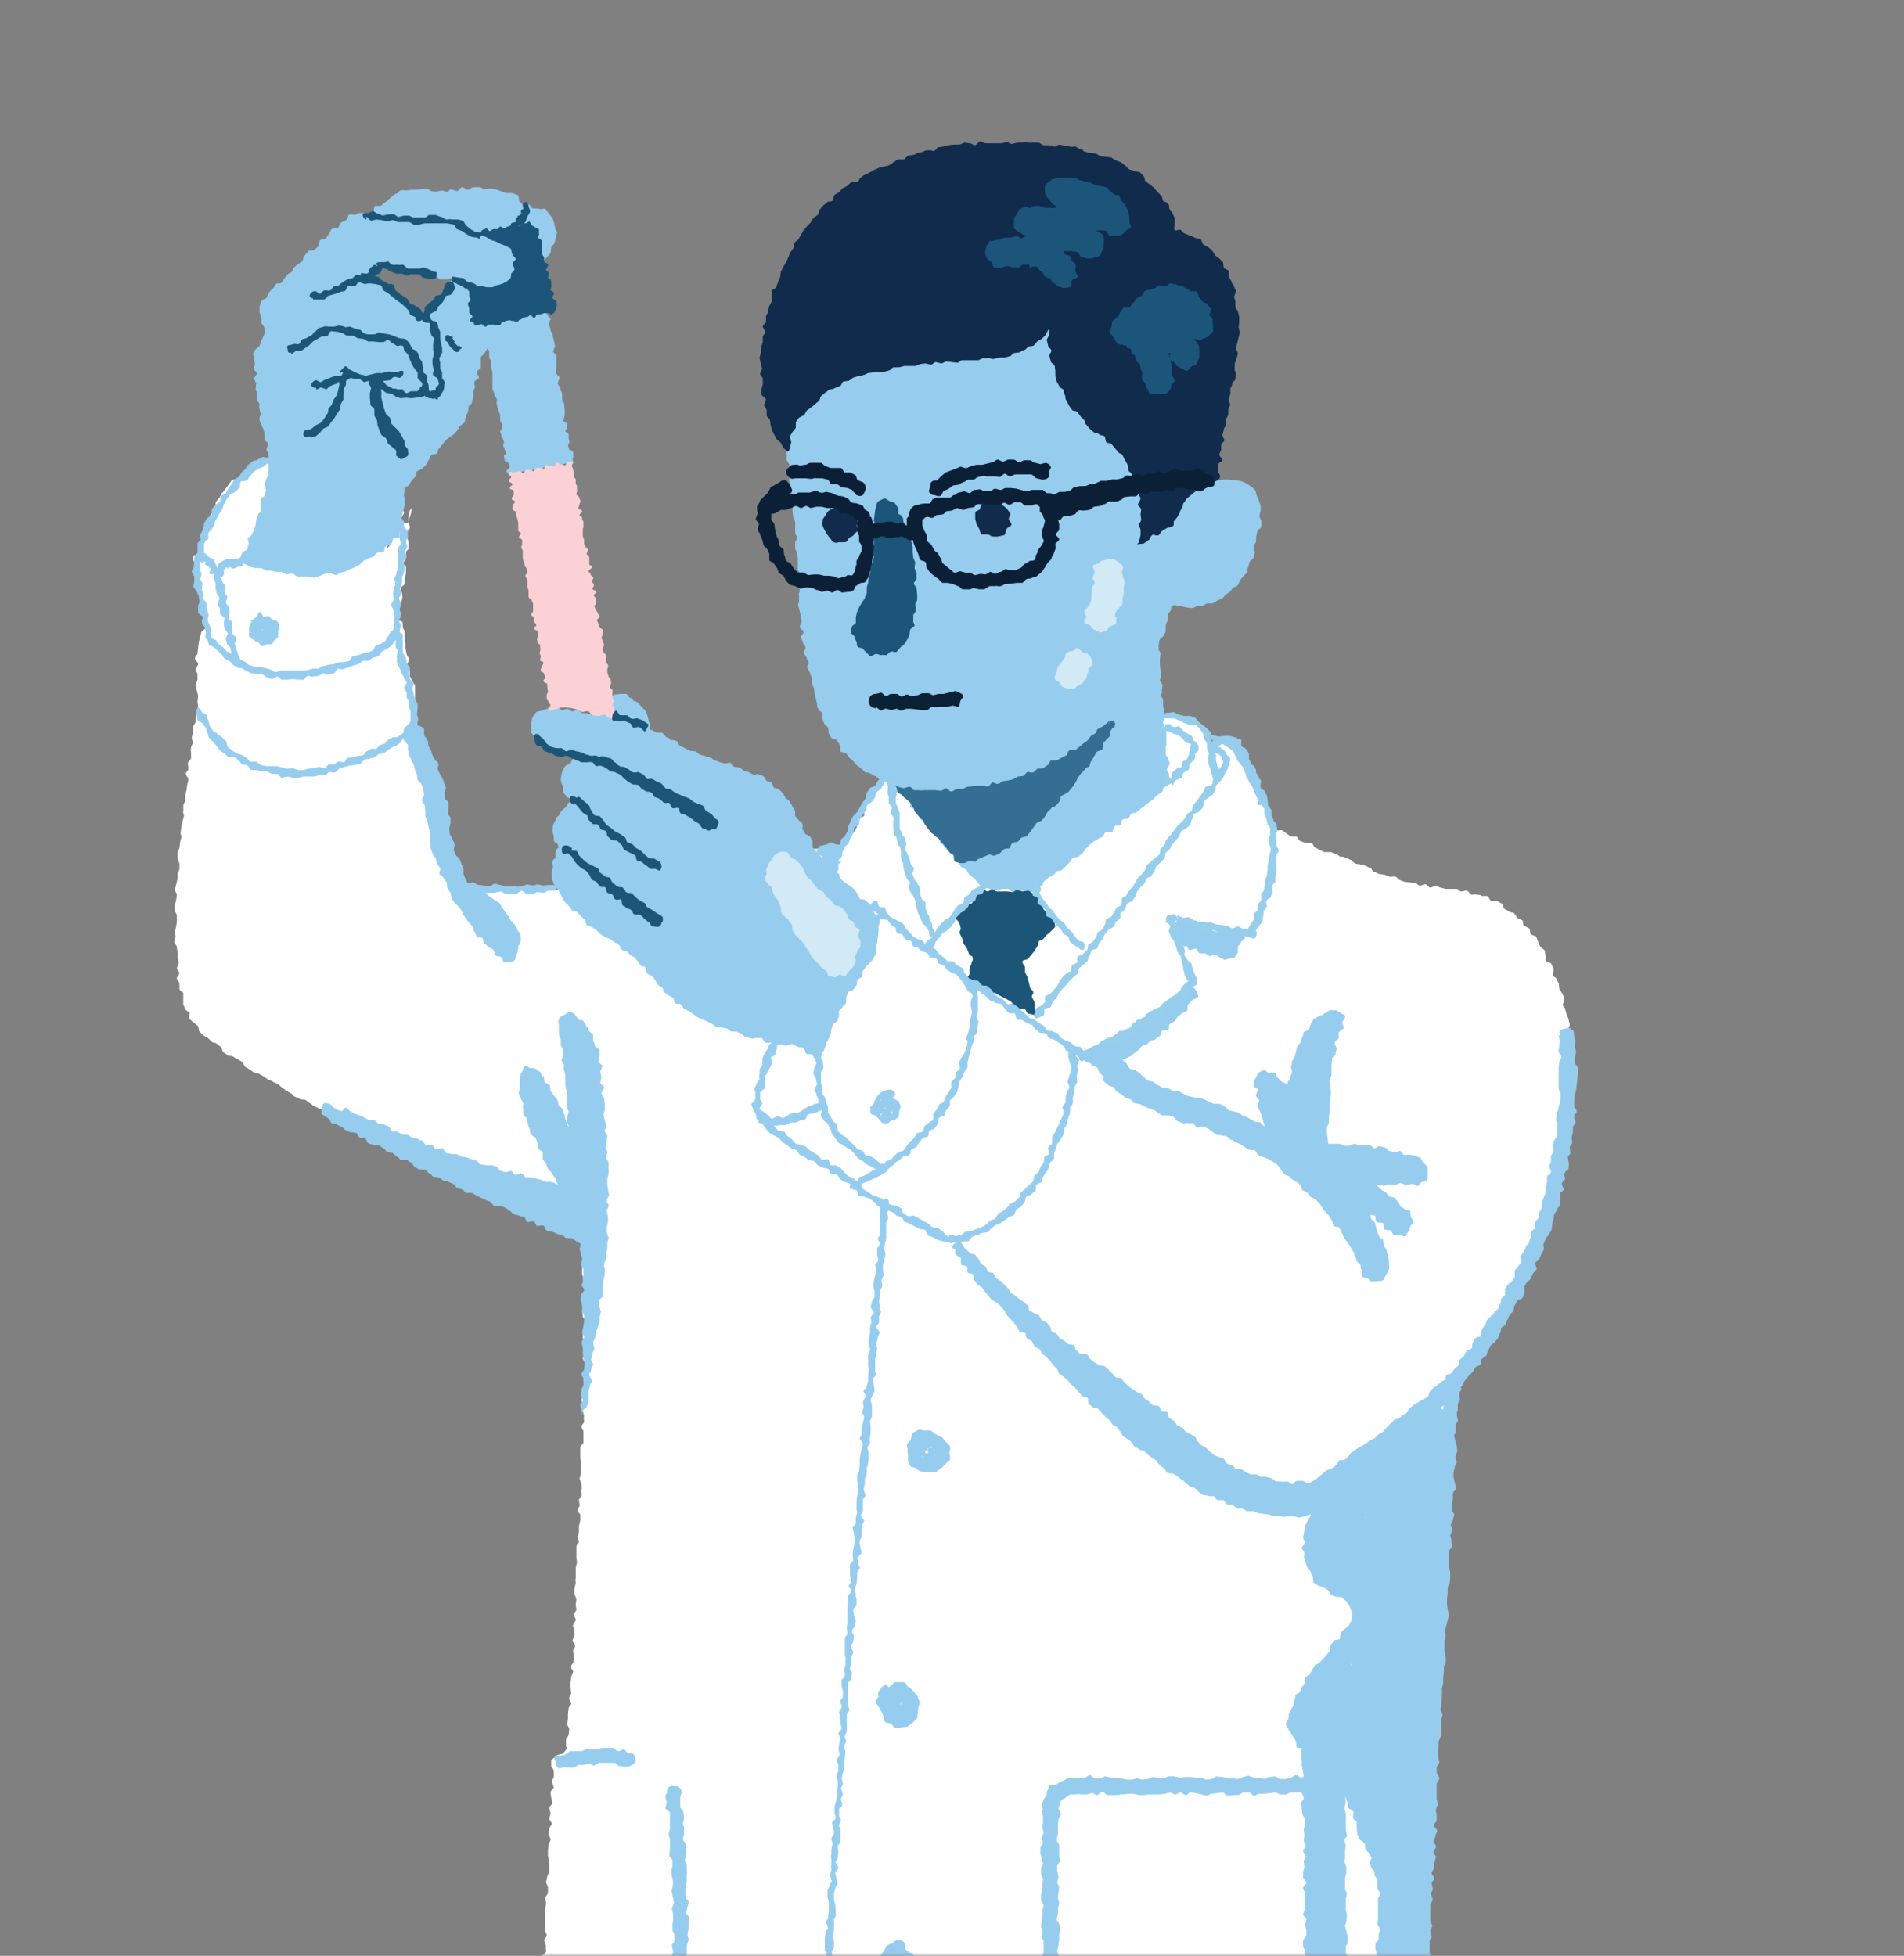 <svg width="295" height="303" fill="none" xmlns="http://www.w3.org/2000/svg"><rect width="100%" height="100%" fill="#808080" stroke="none"/><mask id="a" maskUnits="userSpaceOnUse" x="0" y="0" width="295" height="303"><path fill="#fff" d="M0 0h295v303H0z"/></mask><g mask="url(#a)"><path d="M93.6 112c-.3-.2 0-.1 0-.6v-.9l.4-.7c0-.3-.3-.7-.1-1 0-.2.4-.4.6-.6l.7-.6.9-.1h.9c.2 0 .4.5.6.6.3 0 .4.3.6.5.3 0 .5.2.7.3l.5.6.6.6.3.7.2.8.2.7v.8l.2.8c0 .5.6.8.2.8-.4 0-.3-.4-.7-.5-.4-.1-.5.1-.8 0-.4-.1-.3-.4-.7-.5H98c-.3-.2-.3-.3-.7-.4-.3-.1-.3-.3-.7-.4l-.8-.2c-.4 0-.4.2-.8 0-.4 0-.3-.3-.7-.4-.3-.2-.4 0-.7-.3z" fill="#96CDEF"/><path d="M30 86.1c.2-.3.6.1 1 .2l1 .1c.1.1.1.6.3.8.2.2.8 0 1 .3l.1.8c.4.1.2-.2.7-.4h.9l.7-.4c.3 0 .5-.3.8-.4l.9-.2a7.3 7.3 0 0 1 1.7.2c.3 0 .5.4.8.4l.8.4h.8c.3.1.4.5.7.6l.7.4h1c.2 0 .4.5.6.6l.9.1h.8l.9.2h.8c.3 0 .5-.4.8-.4l.8-.2.9-.1.8-.1.7-.4c.3-.1.6 0 .8-.2l.8-.1.8-.4.6-.6.9-.1.7-.4c.2-.2.6 0 .9-.1.2-.2.3-.6.5-.7l.6-.7h1l.6-.5c.3-.2.3-.6.5-.8l.7-.4.4-.8.5-.6.4-.7c.1-.3.6-.3.7-.5.1-.3 0-.6.2-.9a5.7 5.7 0 0 0 .3-1.6c0 .4-.3.4-.4.8l-.1.8v.8c-.1.3.2.4.2.8s-.3.3-.4.7v.8l.2.9v.8c0 .4-.4.3-.4.7v.8c0 .4-.3.4-.4.8 0 .4.5.4.4.8v.8l-.2.8v.8c-.1.4-.6.4-.6.8l.2.8c0 .4.1.4 0 .8l-.2.8c0 .4-.2.4-.3.8l-.1.7v.9c0 .3.5 0 .7.5v.7c0 .2.3.4.3.7 0 .2-.1.5 0 .8l.1.9v.8l.2.9c0 .3.3.5.4.8 0 .3-.4.7-.3 1l.4.7v1l.4.7.4.7v2.5l.4.7-.3.9.2.8v1.5c0 .3 0 .6.2.8l.4.8c.1.2.6.2.8.5l.1.8.5.7.3.9v.9l.4.7c0 .3.2.5.3.8 0 .3.3.5.4.8l.2.8.1.8c.1.2.3.5.3.8 0 .2-.2.5-.1.8l.3.8.1.7c0 .3-.3.6-.2.9v.8l.4.7-.2.9.2.8.4.7c0 .3-.3.6-.2.9l.1.8.2.7v.8c0 .3.5.5.5.8v.8c0 .3.2.5.3.7 0 .3-.3.7-.2 1 .1.2.6.2.7.3l.7.2h1.7c.2.1.5.3.8.3l.8.2.8.2h.8l.8-.2.8.2h.9l.8-.2c.3 0 .5.6.8.6l.8-.2h.8c.3 0 .6-.2.8-.1l.8.2h.9c.2 0 .5-.1.8 0H87c.3 0 .5.5.8.5.3 0 .6-.5.8-.5.3 0 .6.5.8.5H92l.8.1.9-.2h.8c.3 0 .5.3.8.3H97c.2 0 .5-.5.8-.5.2 0 .5.3.8.3l.8-.2h.8l.9.2h.8c.3-.1.5-.3.8-.3l.8.1c.3 0 .5-.4.8-.4l.8-.2.8-.1.9.3.8-.2c.3 0 .5-.3.7-.4h.9l.7-.4.7-.5.9-.1.6-.6c.3 0 .6 0 .8-.2h1c.2 0 .4-.4.6-.5h.8l.8-.5h.9l.6-.7h.9l.8-.4h.8l.8-.3.7-.4h1.8l.8-.2c.2 0 .5 0 .8-.2.2 0 .4-.5.7-.6h.8l.8-.2.8-.2c.3 0 .6.2.9.1.3 0 .5-.3.8-.3h.8a.7.7 0 0 0 .8-.3l.3-.8.4-.7.5-.6.3-.8.3-.9c0-.2.6-.2.7-.5v-1l.4-.7c.2-.2.6-.3.7-.5l.4-.8.5-.7.4-.7.6-.5c.2-.3.1-.7.3-.9l.7-.5c.2-.2.6-.1.8-.2.3-.2.4-.5.7-.6.2 0 .5.2.8.1.3 0 .5-.2.8-.3.2 0 .4-.5.7-.6.2 0 .6.2.8.1h.9c.2 0 .4-.5.6-.6h.9c.2-.1.5 0 .8-.2l.8-.2c.2 0 .4-.5.6-.5.3-.1.7.2 1 .2l.7-.2c.3-.1.4-.6.7-.7l.7-.2.8-.2c.3-.1.7.4 1 .3l.7-.3c.3 0 .5-.3.8-.4h.8l.8-.2c.2 0 .4-.5.7-.5.2-.1.6.1.8 0 .3 0 .5-.2.8-.3.2 0 .5.1.8 0 .3 0 .4-.5.7-.6l.9.3.8-.2.7-.3.8-.2c.3 0 .5-.2.8-.3.3 0 .5-.2.8-.3.2 0 .6.3.8.2h.8c.3-.1.5-.5.8-.5.3 0 .5-.2.8-.3.2 0 .5.1.8 0 .3 0 .5-.2.8-.3.2 0 .6.3.8.2.3 0 .5-.3.8-.4.3 0 .6.3.9.2.2 0 .4-.5.7-.5l.9.2h.8c.2 0 .5-.4.8-.4l.8.2c.3 0 .5-.5.8-.5.2 0 .5.4.8.4h.8c.3 0 .5-.5.8-.5l.8.2.8.1h.8l.9-.2c.3 0 .5.3.8.3.3 0 .5.3.7.4l.8.1h.9a8 8 0 0 1 1.4.7c.3 0 .6.2.8.4.2.2.1.6.2.9l.1.8c.2.5 0 .6.3.8.3.3.4 0 .9 0 .2 0 .4-.4.7-.5l.8.1c.3 0 .5.4.8.4.2 0 .6-.3.9-.2.2 0 .3.5.6.6l.5.5.4.7.2.8c0 .2.4.4.4.7.1.2-.1.5 0 .8 0 .3.5.4.6.7v.7c.2.3.2.6.2.8l.5.7.1.8.1.8.3.8c0 .2.4.4.5.6 0 .3.2.5.3.8l.1.8c.1.3.5.4.6.6l.2.6c.3.3 0 .4.6.6.2.1.5 0 .8 0l.7.5.7.5h.9c.2.2.3.6.6.7l.8.3h.9c.2 0 .3.6.6.7l.7.4.7.3h1l.7.3c.3 0 .5.3.7.4.3 0 .6 0 .8.2.3 0 .6.2.8.3.3 0 .4.4.7.5.2.2.5.1.8.2l.8.2c.3.1.5.3.8.3.2.1.3.6.6.7.3 0 .5.2.8.3l.8.1.8.3c.2.1.6-.1.8 0 .3 0 .5.4.7.5l.8.3.8.1.9.1c.2 0 .4.4.7.4.3 0 .6-.3.9-.2.2 0 .4.5.7.5.3 0 .6-.3.8-.3.3 0 .6.3.8.3l.8.2h1.7c.2 0 .4.4.7.4.3 0 .6-.2.9-.1.2 0 .4.5.7.6.2 0 .5-.1.8 0 .3 0 .5 0 .8.2h.8c.3.2.4.6.6.8h1l.7.4c.2.1.2.7.4.8l.7.4c.2.2.6.1.8.3l.5.7.8.4c.1.2 0 .6.2.8l.8.4c.2.2.1.6.3.9.1.2.6.2.8.4l.3.8.3.7.7.6c.1.2 0 .5.2.8.1.2 0 .6 0 .8.2.3.8.3.9.6l.3.7c.1.2-.2.7-.1 1 0 .2.5.3.6.6l.3.7.1.8.5.8.3.7-.3 1c.1.2.4.4.4.7l.2.7c0 .3.3.5.3.8l.2.8c0 .3-.3.6-.2.9 0 .2.4.4.5.7 0 .3-.4.6-.3.9 0 .2.3.4.3.7v.8c0 .3.3.5.3.8v.8l-.3.9c0 .2.5.5.5.8v.8l-.1.8-.1.8c0 .3.1.5 0 .8l-.2.8.1.8v1.6l-.2.9v.8l-.1.8v.8c0 .2-.4.5-.5.7l.3.9-.2.8c0 .3-.5.4-.6.7v.9c0 .2.1.5 0 .8l-.3.7v.9c0 .2-.6.4-.6.6-.1.3.2.7.1 1l-.4.7v.8c-.2.2-.5.4-.6.7-.1.2.1.6 0 .8 0 .3-.3.5-.4.8v.8c0 .3 0 .6-.2.9 0 .2-.7.3-.8.5 0 .3 0 .6-.2.8v1l-.5.6-.4.8-.2.8c-.1.2-.6.3-.7.6l-.1.8c-.2.3-.5.4-.6.7-.2.2 0 .6-.2.8 0 .3-.4.4-.5.7l-.5.7c-.1.2 0 .6 0 .8-.2.3-.6.4-.8.6v.9l-.5.7c-.2.2-.5.3-.6.6-.2.2 0 .6-.2.8l-.3.8-.5.7-.7.6c-.1.2 0 .6-.2.8l-.4.7c-.1.2-.5.3-.6.6l-.5.6-.5.7c-.1.3-.4.4-.5.6l-.4.8-.4.7c-.2.3-.6.3-.7.5l-.5.6c-.2.4.1.3 0 .9 0 .2-.5.4-.5.7v.8c-.1.3.2.6.1.9 0 .2-.4.4-.5.7v1.6c0 .3-.3.5-.3.8v.9c0 .2-.5.4-.5.7v.8c0 .3.3.6.2.9l-.4.7c0 .3-.3.5-.3.8 0 .3.4.6.4.9l-.1.8c0 .3-.3.5-.3.8 0 .2-.4.5-.5.7l.1.9-.3.7v.9l-.2.8c0 .2.4.5.3.8l-.2.8-.2.8-.1.8v.8l-.2.8v2.5l-.2.8-.2.8.2.8v1.6l-.1.8-.2.8-.2.8-.1.8v.8c-.1.3.2.6.2.9 0 .2-.4.5-.5.8l.2.8-.2.8.1.8c0 .3-.4.5-.4.8 0 .3.4.6.3.8l-.2.8v2.5c-.1.2.1.5.1.8 0 .3-.4.5-.5.8v.8l.2.8v1.7c0 .2-.3.5-.3.8l-.1.8.1.8-.2.8c0 .3.4.6.4.8l-.3.9v.8c0 .2.4.5.3.8l-.2.8v.8l.1.9-.2.8c0 .3-.3.5-.3.8 0 .3.4.6.4.8v1.7l-.2.8-.2.8c0 .3.5.6.4.8 0 .3-.4.6-.4.9v2.4l-.1.8v1.7l.1.8v.8l.1.8.2.8v.8c0 .3-.4.6-.4.8v.9l.2.8-.1.8v.8c0 .3.3.6.3.8l-.2.8v.9c0 .2-.3.5-.3.8l.2.8v.8l-.2.8c0 .3.5.6.5.9v.8c0 .3-.4.5-.4.8 0 .3.3.5.3.8 0 .3-.5.6-.5.8 0 .3.5.6.5.9v.8l-.1.8v.8c0 .3-.3.5-.3.8l.2.8.2.8-.1.9-.2.8-.1.8v.8l.2.8c0 .3-.4.6-.4.8l.1.8.2.9v.8l-.2.8.1.8v.8c0 .3.2.6.1.8l-.3.9.2.8v.8l.2.8v.8c0 .3-.2.6-.3.8l-.2.8.2.9.1.8-.2.8v1.6c0 .3.3.5.3.8 0 .3-.3.6-.3.8v.8l.1.9v.8l-.2.8.2.8v.8c0 .3-.5.5-.5.8 0 .2.4.5.4.8 0 .3-.3.5-.3.8v.8l.2.8v.8c0 .3-.4.5-.4.8 0 .3.3.6.3.8v.8c-.1.3 0 .6 0 .8l-.2.8-.1.8v.9l-.1.8-.3.7c0 .3.2.6.1.9v.8l.1.8-.2.8c0 .3.3.6.3.8 0 .3-.5.5-.6.8 0 .3.2.5.1.8v2.5l-.2.8c0 .2.3.5.3.8 0 .3-.5.5-.5.8 0 .2.4.5.4.8v.8c0 .3-.4.5-.4.8l-.2.8c0 .3.5.6.5.8l-.1.8v2.5c0 .2-.3.5-.3.8l-.1.8c0 .3.3.5.3.8v.8c0 .3-.3.6-.3.8 0 .3.5.6.5.8 0 .3-.4.6-.3.9 0 .2.4.5.4.8 0 .2-.3.5-.3.8l-.2.8c0 .3.3.5.3.8l.2.8-.1.8c0 .3-.3.6-.3.8 0 .3.5.6.5.8v.8l-.1.8v1.7c0 .2.3.5.3.8 0 .2-.3.5-.3.8v.8l.2.8-.1.8v.8c0 .3.3.6.3.8 0 .3.2.6.3.8 0 .3-.4.6-.4.9l.1.8c0 .2.4.5.4.8 0 .2-.4.5-.4.8 0 .3.5.5.5.8v.8c0 .3-.3.6-.3.8v1.8c0 .2.4.5.4.8v.8l.2.8v.8l-.1.8c0 .3.3.5.3.8l.1.8-.2.9.1.8c0 .2.3.5.3.8v.8c0 .3-.3.6-.3.8 0 .3.5.5.5.8 0 .3-.4.6-.3.9 0 .2.5.5.5.7 0 .3-.4.6-.3.9 0 .3.3.5.4.8 0 .3-.4.6-.3.8l.1.8.1.9c0 .2.3.5.3.8l.1.8.2.8-.2.8.2.8-.2.8c0 .3.4.6.4.8l-.1.9v.8l-.1.8c0 .3.2.5.3.8 0 .3.3.5.3.8v.8l.1.8-.2.9.2.8c0 .2.3.5.3.8v.8l-.2.8c0 .3.4.5.4.8v.8c.1.3 0 .6 0 .8l.2.8.1.8-.2.9c0 .3.4.5.5.8l-.2.8v.8c.1.3.3.5.3.8v.8l-.2.9.2.8c0 .3-.1.5 0 .8v.8l.2.8.2.8c0 .3-.1.6 0 .8l.2.8c0 .3.2.6.3.8l-.3.9v.8c0 .3.2.5.3.8l.3.8v.8c0 .2-.3.5-.2.8v.8l.1.8.2.8v1.4c-.3.3-.2.5-.7.5h-.8c-.3 0-.6-.4-.8-.4-.3 0-.5.5-.8.5-.3 0-.6-.4-.9-.4-.2 0-.5.4-.8.4-.2 0-.5.3-.8.3l-.8-.2h-.8l-.8.2-.8.2-.9-.3-.7.3-.9.1-.8-.1h-.8c-.3 0-.5.3-.8.3-.3 0-.6-.4-.8-.4-.3 0-.6.4-.8.4l-.9-.1H208c-.3 0-.5.3-.8.3h-.8c-.3 0-.6-.3-.8-.2-.3 0-.6.2-.8.3l-.9-.1-.8.2-.8-.1h-.8c-.3.1-.5 0-.8 0l-.8.1c-.3 0-.5.4-.8.4h-1.6c-.3 0-.6-.4-.9-.4l-.8.1c-.3 0-.5.4-.8.4-.3 0-.6-.4-.8-.4-.3 0-.5.6-.8.6l-.8-.1-.9-.3c-.2 0-.5.4-.8.4l-.8.1c-.2 0-.5-.3-.8-.3h-.8c-.3 0-.6.3-.8.3h-1.8l-.8.2h-.8c-.3 0-.5-.4-.8-.4-.3 0-.6.4-.8.4-.3 0-.6-.2-.9-.1l-.8.1-.8.2c-.3 0-.5-.5-.8-.5h-.8l-.9.3h-1.6c-.3 0-.5.2-.8.3h-.8c-.3 0-.6-.4-.9-.4h-.8c-.3 0-.5.4-.8.4-.3 0-.6-.3-.8-.2l-.9.1-.8.2h-.8c-.3 0-.5-.3-.8-.3h-.8l-.9-.1c-.3 0-.5.4-.8.4-.3 0-.5-.3-.8-.3l-.8.2-.9-.3c-.2 0-.5.5-.8.4-.3 0-.5-.5-.8-.5-.3 0-.6.3-.8.3h-1.7l-.8.1c-.3 0-.6-.3-.8-.3-.3 0-.6.4-.9.4-.3 0-.5-.5-.8-.5h-.8c-.3 0-.6.3-.8.3h-.9l-.8-.1-.8-.1-.8-.2h-.8l-.9-.3c-.2 0-.5.2-.8.1-.3 0-.5.4-.8.3-.3 0-.5-.4-.8-.4h-1.7l-.7-.3-.9.2c-.3 0-.5-.3-.8-.4l-.8.2-.8-.1-.8-.2h-.8c-.3 0-.5-.2-.8-.3l-.8-.1c-.3 0-.5-.4-.7-.4l-.8-.1-.8-.3c-.3-.1-.7.2-.9.1-.3 0-.4-.4-.7-.5a7 7 0 0 1-1.5-.7c-.1-.2 0-.7-.2-1-.1-.2-.5-.2-.7-.4l-.4-.7c-.2-.3 0-.6-.2-.9l-.4-.7-.4-.7c0-.3-.3-.5-.4-.8l-.4-.7v-.9c0-.2-.5-.4-.5-.7-.1-.2 0-.6 0-.8l-.1-.9v-.8l-.5-.8c0-.2.2-.5.1-.8 0-.3-.4-.5-.4-.8l.2-.8v-.8c0-.5.2-.9.3-.9 0 .4-.4.4-.5.9v.8l-.1.9v.8c-.1.2-.3.5-.3.8-.1.2-.5.4-.5.7-.1.3.3.7.2 1 0 .2-.3.4-.3.7l-.4.8-.3.7-.2.8-.5.8c0 .2 0 .5-.2.8-.1.2 0 .6-.2.8-.1.3-.5.4-.6.6l-.3.8c-.2.2-.2.6-.3.8l-.8.5c-.2.2-.2.6-.4.7l-.8.4-.8.3-.9-.3c-.2 0-.5.3-.8.3l-.7.4-.9-.3c-.3 0-.5.5-.8.5l-.8-.1c-.3 0-.5.2-.8.3H112c-.2.1-.5-.3-.8-.2h-.8l-.8.1-.8.1-.9-.1h-.8c-.2 0-.5.3-.8.3-.2 0-.5-.3-.8-.3-.3 0-.5.3-.8.3-.3 0-.6-.3-.8-.3-.3 0-.6.5-.9.5-.2 0-.5-.4-.8-.4-.3 0-.5.3-.8.3-.3 0-.6-.4-.8-.4h-.9l-.8.1-.8.2-.8-.1-.8.2h-1.8l-.8-.1h-.8c-.3 0-.6-.3-.8-.3-.3 0-.6.5-.9.5l-.8-.1h-.8c-.3 0-.6-.3-.8-.3l-.8-.2c-.5 0-.5.5-.8.2-.3-.3-.3-.2-.3-.7v-.9c0-.2.3-.5.3-.8 0-.2-.4-.5-.4-.8 0-.2.3-.5.3-.8v-.8c0-.3-.3-.5-.3-.8v-.8c-.1-.3.1-.6.1-.8l-.2-.8.2-.9-.4-.7v-.9l-.2-.8c0-.2.4-.5.4-.8v-.8l-.1-.8c0-.3-.4-.5-.4-.8 0-.3.3-.5.3-.8l-.2-.8-.2-.8c0-.3.2-.6.1-.8v-.8l.3-.9-.2-.8.2-.8c0-.3-.5-.5-.5-.8 0-.2.1-.5 0-.8V421.3l.2-.8v-.8l-.2-.9-.2-.8.2-.8V414.8c0-.3-.4-.6-.4-.8 0-.3.3-.6.3-.8 0-.3-.4-.6-.4-.9 0-.2.5-.5.5-.8 0-.3-.4-.5-.5-.8l.2-.8c0-.3-.3-.6-.3-.8l.2-.8v-.9l-.2-.8.2-.8-.2-.8.1-.8v-2.5l.2-.8v-1.6c0-.3-.4-.6-.4-.9l.2-.8v-.8l.2-.8-.2-.8v-.8l-.2-.9c0-.2.4-.5.4-.8v-1.6l-.1-.8c0-.3.3-.5.3-.8 0-.3-.4-.5-.4-.8l.2-.8-.2-.8.1-.8v-.9l.2-.8v-.8l-.1-.8c0-.3.3-.6.3-.8l-.1-.9-.1-.8v-1.6c0-.3-.3-.6-.3-.8l.2-.8-.3-.9c0-.2.3-.5.3-.8 0-.3-.3-.5-.3-.8 0-.3-.2-.5-.3-.8 0-.3.3-.6.3-.8l-.2-.8v-.9c0-.2.1-.5 0-.8l.2-.8-.2-.8v-.8c0-.3-.5-.5-.5-.8v-.8c-.1-.3 0-.6 0-.8l-.1-.9-.1-.8-.1-.8.2-.8-.2-.8c0-.3.2-.6.1-.8 0-.3-.4-.6-.4-.8v-.8c-.1-.3.1-.6.1-.9l.2-.8c0-.3-.4-.5-.4-.8 0-.3.2-.5.1-.8v-.8l.1-.9-.1-.8c0-.2-.4-.5-.4-.8l.2-.8v-.8l.1-.8v-.8l-.1-.8c0-.3-.3-.6-.3-.8l.1-.8-.1-.9.4-.7-.1-.9-.2-.8c0-.3.5-.5.6-.7 0-.3-.4-.5-.4-.8-.1-.3.2-.4-.1-.8-.1-.1-.5-.2-.6-.4-.1-.3-.5-.4-.6-.6v-.9l-.2-.7c0-.1.4-.4.4-.8 0-.3-.3-.5-.3-.9l.1-.8.2-.8v-1.6l.1-.8-.1-.8V330.8c0-.2.4-.5.4-.8v-.8c0-.3-.4-.5-.4-.8 0-.3.5-.5.5-.8v-.8c0-.3-.4-.6-.4-.9 0-.2.5-.5.5-.8l-.1-.8-.1-.8v-.8c0-.3.3-.5.3-.8v-1.6c0-.3-.4-.6-.4-.9 0-.2.4-.5.4-.8l.2-.8c0-.2-.3-.5-.3-.8 0-.3.4-.5.4-.8 0-.3-.4-.6-.4-.8v-.9c0-.2.3-.5.3-.8v-.8l-.2-.8c0-.3.2-.5.3-.8v-1.6c0-.3-.2-.6-.1-.9 0-.2.4-.5.4-.8l-.2-.8.2-.8v-.8l-.3-.9c0-.2.3-.5.3-.8 0-.2-.3-.5-.3-.8 0-.3.6-.5.6-.8 0-.3-.1-.6 0-.8l-.3-.9c0-.2.4-.5.4-.8 0-.3-.3-.5-.2-.8v-3.3l.1-.8c0-.3-.2-.6-.1-.9 0-.2.4-.5.4-.8v-.8c0-.3-.3-.6-.3-.8l.2-.9c0-.2.3-.5.3-.8v-.8c0-.3-.1-.5 0-.8l-.2-.8v-.9l.1-.8c0-.3.3-.5.3-.8 0-.3-.3-.6-.3-.8l.1-.8c0-.3.3-.6.4-.8 0-.3-.4-.6-.4-.9l.2-.8-.2-.8c0-.3.5-.5.5-.8l-.2-.8-.1-.8c0-.3.5-.6.5-.8l-.3-.9c0-.2.3-.5.3-.8v-.8c0-.3-.4-.6-.4-.8v-.9l.8-.7c.3-.2.7-.2 1-.3l.5-.6c.2-.4 0-.3 0-.8v-.8c0-.2.4-.5.4-.8l.1-.8c0-.2-.3-.5-.3-.8l.1-.8v-.8l.1-.8c0-.3.4-.5.4-.8 0-.3-.4-.6-.3-.8 0-.3.3-.6.3-.8l-.1-.8v-.9l.1-.8.3-.8c0-.2-.4-.5-.3-.8 0-.3.3-.5.4-.8v-.8l-.1-.8c0-.3.3-.5.3-.8 0-.3-.4-.6-.4-.8 0-.3.3-.5.3-.8v-.8c0-.3-.3-.6-.2-.8 0-.3.4-.6.4-.8 0-.3-.3-.6-.3-.8 0-.3.4-.6.4-.8l-.1-.8.1-.8-.3-.9v-.8l.2-.8c0-.2-.1-.5 0-.8v-1.6l.2-.8-.1-.8v-1.6c0-.3.3-.6.4-.8 0-.3-.3-.6-.2-.8l.2-.8v-.9l.2-.8v-.8c.1-.2-.4-.5-.4-.8 0-.3.3-.5.3-.8l-.1-.8c0-.3.4-.5.4-.8 0-.3-.1-.5 0-.8v-.8l-.3-.9.2-.8v-1.6c.1-.3-.1-.5-.1-.8v-1.6c0-.3.5-.6.5-.8V221.8c0-.2-.3-.5-.3-.8 0-.3.4-.5.4-.8 0-.3-.1-.5 0-.8l-.2-.8v-.8l-.2-.9.1-.8c0-.3.5-.5.5-.8v-.8c0-.3-.3-.6-.3-.8l.2-.8v-.9l.1-.8c0-.2-.4-.5-.4-.8 0-.3.4-.5.4-.8l-.2-.8v-.8l-.2-.8v-.9l.1-.8c0-.2.3-.5.3-.8 0-.3-.4-.5-.4-.8l-.1-.8c0-.3.4-.6.4-.8l-.2-.8.2-.8v-.9l-.1-.8v-.8c0-.2-.3-.5-.3-.8v-1.6l.1-.8-.2-.8v-1.6c0-.3-.3-.6-.4-.8 0-.3.4-.6.3-.9l-.2-.7c0-.3-.2-.6-.3-.8-.2-.3-.3 0-.8-.3l-.7-.4-.8-.2c-.2-.1-.6 0-.8 0-.3-.1-.3-.7-.6-.8-.2-.1-.7.3-1 .2-.2-.1-.3-.5-.6-.6l-.8-.1-.7-.5-.7-.3-.7-.5h-.9c-.2 0-.4-.4-.6-.5l-.7-.5c-.3 0-.7.3-1 .2l-.6-.5-.8-.4-.8-.2-.7-.3c-.3 0-.4-.3-.7-.4l-.7-.5-.8-.1-.7-.5c-.2-.1-.6.2-.9 0-.2 0-.4-.4-.6-.5l-.9-.1-.6-.5c-.3 0-.5-.4-.7-.5l-.7-.3-.7-.4-.8-.4c-.2 0-.7.3-1 .2l-.6-.4-.7-.4-.7-.5-.7-.5-.7-.4c-.3 0-.7.2-.9 0-.2 0-.3-.5-.6-.6l-.7-.3-.9-.1-.7-.5-.6-.6c-.3 0-.6 0-.8-.2h-1l-.5-.6c-.3 0-.6 0-.8-.2l-.7-.5-.7-.4c-.2-.1-.6-.1-.8-.3-.2 0-.6 0-.8-.2-.3 0-.3-.7-.5-.8l-.8-.3c-.2-.2-.6 0-.8-.2l-.7-.3-.7-.5-.7-.5-.8-.1-.8-.4c-.2 0-.4-.4-.6-.5l-.7-.4-.7-.5-.6-.5-.8-.4c-.2-.2-.5-.2-.7-.3l-.7-.5-.7-.4c-.2-.2-.6 0-.8-.2l-.7-.5-.7-.4-.5-.8-.7-.4-.7-.4c-.2-.2-.6 0-.8-.2l-.7-.5c-.2-.2-.2-.7-.4-.8l-.6-.5c-.2-.2-.6-.1-.8-.3l-.6-.6-.7-.4-.6-.6c-.2-.2 0-.7-.3-.9l-.6-.5-.6-.5c-.2-.3 0-.7 0-1-.2-.2-.6-.3-.7-.6l-.3-.7V153.9c0-.2-.6-.4-.6-.7v-.8c0-.3-.3-.5-.4-.8 0-.3.4-.6.4-.9l-.4-.7.3-.9-.2-.8c0-.2.1-.5 0-.8l-.1-.8c0-.2-.4-.5-.4-.8l.2-.8-.1-.8.2-.8.1-.8v-.8c0-.3-.3-.6-.3-.8v-.9l.2-.8.1-.8c0-.2-.3-.5-.3-.8l.2-.8.2-.8v-.8c0-.3.3-.5.3-.8v-.8l-.3-.9v-.8c0-.3.3-.5.3-.8l.1-.8.2-.8c0-.3-.2-.6-.1-.8l.1-.9.2-.8.2-.8c0-.2-.2-.5-.1-.8v-.8c0-.3.3-.5.3-.8v-.8l.2-.8.1-.8.2-.8c0-.3-.4-.6-.4-1 0-.2.4-.4.4-.7l-.1-.8c0-.3.4-.5.5-.8v-.8c0-.3-.1-.6 0-.8 0-.3.2-.5.3-.8l-.2-.8.2-.8v-.9l.4-.7v-.8l.1-.8.3-.8-.1-.8.1-.9-.2-.8-.2-.8.3-.9v-.8c0-.3-.3-.5-.3-.8 0-.3.4-.6.4-.8 0-.3-.5-.6-.5-.9 0-.3.4-.5.4-.8l.1-.8.1-.9.2-.8.2-.8.7-.6-.1-.8-.2-.8c0-.4-.2-.4-.2-.7l-.1-.8c0-.4.1-.4 0-.8l-.2-.8c-.1-.4.2-.4.1-.8V91c-.1-.4-.4-.4-.4-.8v-.8c0-.3-.2-.3-.3-.7l-.2-.8-.1-.7a1 1 0 0 1-.2-1z" fill="#fff"/><path d="M30.9 87.2c0-.4.4-.3.5-.8 0-.2-.2-.5-.1-.9v-.8l.4-.7c0-.3-.2-.6-.1-.9 0-.2.5-.4.6-.6 0-.3-.2-.6-.1-1 0-.2.3-.4.4-.6V80l.4-.7.4-.7c.2-.3 0-.6.2-.9l.5-.6.4-.7.5-.6.5-.7.5-.7c.2-.2.7 0 1-.2l.4-.7.7-.3.6-.7.7-.3c.3-.1.4-.4.7-.6.2 0 .4-.3.7-.3.3-.1.6.2 1 .1l.7-.2h.8c.3 0 .5-.6.7-.6h.9l.8.1.8.1h.8c.3 0 .6-.1.8 0h.8l.9.2c.2 0 .4.5.7.5l.8.1h.8c.3.1.5.3.8.3l.7.3c.3 0 .4.5.7.6.2 0 .5 0 .7.2.3 0 .5.2.7.3l.8.3h.8l.7.4.8.4c.2.1.2.5.4.7l.7.4c.2.2.6.2.8.3.2.2.2.6.3.8a6.3 6.3 0 0 1 .8 1.4c.2.2.3.4.3.7.1.2.6.4.6.7 0 .3-.4.6-.4.8 0 .5-.3.5 0 .7l.6.2c.3 0 .4-.4.5 0 0 .4 0 .3-.4.6l-.4.6-.6.6-.5.7c-.3.3-.1.4-.4.7-.3.3-.7 0-1 .3-.2.3.2.7 0 1l-.6.6c-.3.3-.7 0-1 .3l-.4.6-.6.6c-.3.3 0 .7-.2 1l-.5.6c-.3.3-.6 0-.8.4-.3.3 0 .5-.3.8-.3.4-.5.2-.8.4-.3.3-.2.3-.7.3l-.8-.1h-.8l-.8-.2h-.8c-.3 0-.6.4-.8.4l-.8-.2h-.9c-.2 0-.5.3-.8.3l-.8.1H46c-.3 0-.6-.4-.8-.4-.3 0-.6.1-.8.3l-.8.1-.8-.1c-.2 0-.5-.4-.8-.5-.2 0-.5.3-.8.2l-.8.2c-.2 0-.5-.3-.8-.3h-.8l-.8-.2h-.8l-.8-.2c-.3 0-.6.5-.8.5-.5 0-.4-.4-.8-.3a8 8 0 0 0-.9 0c-.4.2-.5 0-.9.2-.4.1-.3.5-.8.6-.4.2-.5.4-.9.1-.3-.2.3-.4.3-.8 0-.3-.3-.3-.3-.7l-.2-.8v-.7c0-.4.2-.4.1-.8 0-.4-.3-.4-.3-.7z" fill="#fff"/><path d="M85.6 33.8 85 33l-.6-.7c-.2 0-.7.2-1 0h-.8c-.3-.1-.5-.7-.8-.7-.5 0-.4.4-.8.2 0-.3-.4-.3-.5-.6-.2-.2 0-.7-.3-1l-.9-.3h-1l-.7-.3-.9-.3a5 5 0 0 0-.8-.1l-.9.1c-.2 0-.5-.4-.8-.3h-.9c-.2 0-.5.4-.8.4-.3 0-.6-.4-.9-.4-.3 0-.5.6-.8.6l-.9-.3c-.2 0-.4.4-.7.4l-.8-.2-.8.2-.8-.1-.7-.4-.8.1-.8.1h-.8l-.8.1c-.2 0-.5-.1-.8 0-.2 0-.4.3-.6.5-.3 0-.5.2-.7.4l-.6.5-.6.5-.6.5h-.9c-.2.2-.1.8-.3 1-.3.3-.3.4-.7.5-.3 0-.3-.3-.7-.4h-.8l-.6.3c-.2 0-.6-.2-1 0-.1.2-.1.6-.4.8l-.8.4-.4.8c-.2.2-.8 0-1 .2-.2.1-.2.5-.4.7l-.5.7c-.2.2-.7.1-.9.3-.2.2-.1.8-.3 1l-.6.5c-.2.2-.8 0-1 .3l-.5.6c-.3.3-.2.7-.4.9l-.6.4-.6.5c-.2.1-.2.5-.4.7-.1.2-.4.2-.6.4l-.5.6-.5.7c-.2.2-.7 0-.8.2-.3.2-.3.6-.5.7a3 3 0 0 0-.6.6l-.4.8c-.2.3-.7.3-.8.6a7 7 0 0 0-.3.9v.8l.3.7v.8c0 .3.3.5.4.7l.2.8-.3.7-.3.7-.3.8-.6.5-.4.7.2.8.1.8c0 .2-.2.5-.1.7 0 .5.3.3.4.7 0 .3-.4.6-.4.8 0 .3.2.6.3.8l-.1.8c0 .3.2.5.3.8l-.1.8c0 .3.3.5.4.8 0 .2-.1.5 0 .8l.2.7c0 .3-.3.6-.2.9 0 .3.2.5.3.7 0 .3.2.5.3.8l.2.7v.9c0 .2.5.4.5.6.1.3-.2.6-.2 1 0 .2.3.4.3.7v2.3c-.1.3 0 .6 0 .8 0 .3-.3.5-.4.8l-.2.7.2.9-.2.8c0 .2-.5.4-.6.6v.9c0 .2.1.6 0 .8 0 .3-.3.5-.4.7 0 .3-.2.5-.3.8l-.1.8-.2.7-.4.8c0 .2-.5.4-.6.6 0 .3.2.7.1.9l-.2.8c-.1.2-.7.3-.8.5 0 .3-.2.5-.3.8-.2.4 0 .4 0 .7.3.4.3.1.8.3l.7.4.8.2h1l.7.4h.8l.8.2h.9l.7.4c.3 0 .6-.2 1-.1.2 0 .4.4.7.4h1.8l.8.2.9-.3.7-.3.8-.1 1 .3.7-.4.8-.2.7-.4c.3 0 .5-.2.8-.3l.7-.4.6-.6c.3 0 .5-.2.7-.3l.8-.3c.2-.2.3-.5.6-.6.2-.2.7 0 1-.1.1-.2 0-.7.3-.9.2-.2.6-.1.8-.3.2-.2.2-.6.3-.8.4-.3.8 0 1-.3v-.9c.1-.4-.2-.5-.1-.9 0-.4.2-.3.3-.8l.2-.8.2-.8.2-.8c0-.4-.1-.4 0-.8 0-.5-.2-.5-.1-.9l.1-.8c0-.2.4-.3.7-.6l.4-.7.6-.6c.1-.2 0-.6.2-.8l.8-.4.6-.6.4-.7.4-.8c.1-.2.7 0 .9-.3.1-.2.1-.5.3-.7l.6-.7.4-.6.7-.5.7-.5.5-.6c.2-.3.3-.6.5-.7l.6-.5c.1-.3 0-.6.2-.8 0-.3.2-.5.3-.8l.1-.8c0-.2.5-.4.5-.6l.2-.8c.1-.3 0-.6 0-.8 0-.3.2-.5.3-.8 0-.2-.2-.6-.1-.8 0-.3.6-.4.7-.7 0-.3-.4-.6-.3-.9 0-.2.5-.4.6-.6V55.3l.6-.6.4-.7.4-.7.4-.7.5-.6c.2-.2.2-.6.3-.8l.3-.7c.2-.3.7-.3.8-.5l.4-.7c.2-.2.1-.6.3-.8l.4-.7.6-.5.4-.7.5-.7.4-.7c.1-.3 0-.6.2-.9l.5-.6.6-.6.3-.7.4-.7c.2-.3.1-.6.3-.8.1-.3.5-.3.7-.5l.6-.6.5-.6.1-.9.5-.6.2-.8.2-.8c0-.3-.3-.5-.3-.8a5.3 5.3 0 0 0-.4-1.5zM65.5 48.6c-.4 0-.3-.2-.8-.4-.2 0-.4-.4-.7-.5l-.9-.1-.7-.5c-.2-.2 0-.7-.2-1l-.7-.5c-.1-.2-.6-.1-.8-.3-.2-.2-.2-.7-.4-.9l-.7-.4c-.3-.2-.7 0-1-.2l-.6-.4-.8-.3-.8-.1a4 4 0 0 0-1 0c0-.4.5 0 1-.2l.7-.4c.2 0 .3-.6.6-.7.2 0 .6.3.9.2.3-.1.5-.6.7-.6.2 0 .4.4.8.5l.9-.2.8.3c.2 0 .5-.1.8 0l.8.1c.3 0 .5.4.8.4l.8.1h.9l.8.2.8.2c.3 0 .5.4.8.4h.9l.7-.2c.2.4 0 .3-.2.7l-.3.8-.4.7c-.1.2-.7.2-.8.4-.2.2.1.8 0 1l-.6.6-.8.4-.7.4-.6.5zm16.9 63.2c0-.3 0-.6.2-.8l.5-.7.8-.2c.3 0 .5-.2.8-.3h.8l.8-.2c.3 0 .5.3.8.4l.8-.2c.3 0 .5.4.8.4.2 0 .5-.3.8-.3.3 0 .5.5.7.6h.8l.8.3c.3 0 .6-.2.8-.1.3 0 .6-.2.9-.1.2 0 .4.5.7.5.2.1.6-.2.8-.1.3 0 .5.3.7.4l.8.2c.3 0 .4.5.7.6.2 0 .6-.3.9-.2l.8.2c.2 0 .3.6.6.7l.7.1c.3.2.6 0 .8.1.4.1.3.3.8.4h.8l.6.7c.3 0 .5.2.7.4.2.1.6 0 .9.2.2.1.3.5.5.7l.8.4.7.4 1 .1.6.5.8.2.9.3c.2 0 .4.4.7.4l.8.3.7.2c.2 0 .6-.2.9-.1.2 0 .3.5.6.6l.8.1c.2 0 .4.4.6.5l.8.2.7.4c.2.1.6-.2.9 0 .2 0 .5.1.7.3.2.1.3.5.5.7.2.1.5 0 .7.2l.4.8c.2.2.6.1.8.3l.6.6.4.7.6.5.4.7.4.7c.2.2 0 .6.1.9l.5.6c.1.2.5.3.6.6.1.2 0 .6 0 .8l.4.7c.2.3.7.3.8.5l.4.7v1l.5.5.5.7.7.5.7.5.6.6c.1.2.1.6.3.8l.8.5c.1.2 0 .6.3.8l.6.5.7.5.7.5.5.7.4.8c.2.2.7 0 .9.3l.6.5.6.7c.2.2 0 .7.2.8.4.4.7 0 1 .4.1.4-.2.4-.2.9l-.2.8v.8l-.1.8-.1.8-.2.8v.9l-.4.8c0 .2-.4.4-.5.6l-.6.6-.5.7c-.2.2 0 .7-.1.9-.2.2-.6.3-.7.5-.2.2-.1.6-.2.8l-.5.7c-.1.2-.6.2-.8.4l-.3.8v.9l-.6.6c0 .2-.4.4-.5.6-.1.2 0 .6 0 .8l-.3.8c-.2.2-.6.3-.7.6l-.2.7c-.1.3 0 .6-.2.8 0 .3-.2.5-.3.7 0 .3-.3.5-.4.7 0 .3 0 .6-.2.8 0 .3-.3.5-.4.7l-.1.8c-.1.5.1.8-.3.8s-.2-.3-.6-.7c-.2-.1-.2-.5-.5-.7-.2-.2-.7 0-.9-.2-.2-.2-.2-.8-.5-.9-.2-.1-.6 0-.9-.2l-.8-.4-.9.3-.8-.2h-.8l-.8-.3c-.2 0-.5.1-.8 0-.2 0-.4-.6-.6-.7h-.9c-.2 0-.6.2-.8 0l-.8-.1c-.2-.1-.4-.5-.7-.6l-.7-.3h-.8l-.7-.5-.8-.1c-.3-.1-.6 0-.8-.2-.3 0-.5-.3-.7-.4l-.8-.4-.7-.3-.7-.3-.7-.5-.7-.5-.7-.3-.5-.7c-.2-.2-.7 0-.9-.2-.2-.1-.1-.6-.3-.8l-.7-.4-.7-.5c-.2-.1-.1-.5-.3-.7-.2-.2-.6-.3-.7-.5l-.4-.7-.5-.6c-.2-.2-.6-.2-.7-.4-.2-.2-.1-.7-.3-.9-.1-.2-.6-.2-.7-.3l-.5-.7-.5-.6-.7-.4-.5-.6c-.2 0-.5 0-.8-.2-.2-.2-.2-.6-.5-.8l-.7-.4-.7-.5c-.2-.1-.5-.1-.7-.3l-.7-.4-.6-.6-.7-.5-.8-.3c-.2-.2-.1-.7-.3-.8l-.6-.6-.6-.6c-.2-.2-.6-.1-.8-.3l-.5-.7-.6-.6-.4-.7-.4-.8-.4-.6-.5-.7a7 7 0 0 1-.3-.8v-.9c0-.3 0-.5.2-.8 0-.3-.2-.6-.1-.9 0-.3.4-.5.5-.7 0-.3-.1-.7 0-.8.2-1 1-.7.7-.3-.2.3-.2-.5-.4-.9-.1-.2-.5-.3-.6-.6v-.8c-.2-.3-.2-.6-.2-.8l.1-.8.4-.8c0-.3.3-.5.5-.7l.4-.7.6-.5c.3-.2.3-.7.6-.8.4 0 .6.6.9.3.2-.4-.2-.4-.6-.7-.1-.2-.6-.3-.7-.5l-.6-.7v-1c-.3-.5-.4-1-.2-1.6 0-.3.1-.6.3-.8 0-.3.2-.5.4-.7l.7-.4.5-.8.9-.1c.4-.2.6.1.8-.3.1-.4-.4.2-.9.1l-.8-.1-.8-.2c-.3 0-.5-.5-.8-.6-.2 0-.6.2-.9 0-.2 0-.6.1-.8 0-.3 0-.6-.2-.8-.3-.3-.1-.4-.5-.6-.7-.3 0-.5-.2-.8-.4l-.5-.6-.6-.7v-1.7zm54.4 5.3c0 .3.6.5.7.8l.1.7.4.7c0 .2-.2.7 0 1 0 .2.4.3.6.5l.4.7.4.7c.2.2.5.3.6.6.2.2.2.5.3.7l.7.5c.2.2 0 .7 0 1 .3.2.6.3.7.5l.5.7.4.7c.1.2.7.1.8.3l.4.8.4.7.7.5.5.6c.2.2.2.6.3.8l.6.5.5.7.7.5.5.6.5.7.4.7.8.4.4.7.6.5.6.6.5.6c.4.4 0 .7.4.8.4.1.4-.3.8-.3s.4.3.7.3h.8l.8-.2h.8c.4 0 .3.4.7.4l.8.1.8-.2.8.1c.3 0 .4.2.8.1.3-.1.3-.3.6-.5.3-.3.4-.2.7-.4.4-.3.2-.5.5-.8l.6-.5c.3-.3.4-.1.7-.4.4-.2.3-.3.6-.6.3-.2.5 0 .8-.2l.6-.6.6-.6c.3-.2.2-.4.5-.7.3-.2.5 0 .9-.2l.6-.5.5-.7.6-.6.6-.5.7-.4c.3-.3.4-.1.7-.4.3-.2.2-.4.5-.7.3-.2.7.2 1 0 .3-.3 0-.6.4-.9.3-.2.5 0 .9-.2.3-.2 0-.6.3-.8.3-.3.6 0 .9-.2.3-.3.2-.5.5-.7.3-.3.5 0 .8-.3l.6-.5.7-.5.6-.5.7-.5c.3-.3.2-.4.6-.6l.7-.5c.3-.2 0-.5.4-.7.3-.3.4-.1.6-.5.2-.4.3-.3.2-.7l-.1-.8c0-.4-.3-.4-.3-.8s.4-.5.4-.9-.2-.4-.3-.8c0-.4-.3-.3-.3-.8v-.8c0-.4.2-.4.1-.8v-1.6c0-.4-.3-.4-.4-.8l-.1-.8c0-.4.3-.4.3-.9l-.1-.8-.2-.8v-.8c0-.4-.2-.4-.3-.8 0-.4.2-.4.1-.8l.1-.8c0-.4-.3-.4-.4-.8l.2-.8-.1-.8-.1-.8v-.9l.1-.8c0-.4-.3-.4-.3-.8v-.8l-.1-.8.2-.8v-.9c0-.4-.4-.3-.4-.7 0-.5.2-.5.2-.9s-.4-.4-.5-.8c0-.4.2-.4 0-.7-.1-.4 0-.2-.6 0l-.7.4-.8.2-.8.1c-.2 0-.4.4-.7.4l-.8.3-.8.2c-.2 0-.6-.1-.8 0-.3 0-.4.5-.7.5l-.8.2c-.2.1-.6 0-.8 0-.3 0-.5.3-.8.4l-.7.4c-.2.1-.5 0-.8.2l-.7.3c-.3.1-.7-.2-1-.1-.2 0-.4.3-.6.4-.3.1-.6 0-.9.2-.2 0-.3.6-.6.7-.2 0-.5 0-.8.2l-.7.2c-.3 0-.5.3-.8.4-.2 0-.6-.3-.9-.2l-.6.6-.8.3c-.3 0-.4.4-.7.5h-.8c-.3.2-.4.5-.7.6-.3 0-.7-.2-1-.1-.2 0-.4.3-.6.4-.3.1-.4.5-.7.6l-.7.3h-1l-.7.4c-.2 0-.4.4-.6.5l-.8.3c-.2.1-.6 0-.8.2l-.6.6-.7.4c-.3.1-.6 0-.8.2l-.8.3-.7.4-.6.7-.7.5-.7.3-.6.6c-.3.1-.6 0-.8.2l-.7.5c-.2.2-.6.2-.8.3-.2.2 0 .8-.3 1-.2.1-.7 0-.9.2l-.7.4-.4.7-.4.8-.6.5-.5.7-.4.7-.3.7c0 .3-.5.4-.6.7l-.3.8v.8z" fill="#96CDEF"/><path d="M84.7 47.9c-.3-.2-.2 0-.4 0h-.6c-.3 0-.3-.2-.6-.1-.3 0-.2.3-.5.3L82 48c-.3 0-.2.6-.4.6h-1.2c-.2.1-.3-.1-.6-.1-.2 0-.2.4-.4.4l-.6.2h-.5c-.3.1-.4-.2-.6-.1-.3 0-.3.2-.5.2H76c-.2.1-.2.4-.5.4-.2 0-.5-.4-.7-.2l.3 1v.8l.4.8c0 .2-.4.6-.3.9l.2.8.4.7v.9c0 .3.3.5.3.8v.8l.2.8v2.6c.1.3.3.5.3.8 0 .3.4.5.4.8 0 .3-.1.6 0 .8l.2.8.3.8v.9c0 .2.2.2.3.5v.6c0 .2-.3.3-.3.6l.2.5c0 .3.1.3.2.5l.2.6c0 .2-.2.3-.1.6 0 .2.2.2.2.5s.1.2.2.5c0 .3-.4.4-.3.6l.1.6c0 .3.5.2.6.5l.2.5c0 .3-.5.4-.5.7 0 .2.2.2.4.4s.2-.3.4-.3h.6c.3 0 .4.4.6.4.3 0 .2-.5.5-.5h.6c.3 0 .3.2.6.1.2 0 .2-.4.5-.4l.5.2c.3 0 .3-.3.6-.3.2 0 .2-.2.5-.2l.5-.1h.6l.5-.1c.3 0 .4.2.6.1.3 0 .3-.3.5-.3l.6-.2h.5c.3-.1.5.2.7 0 .1-.2 0-.3-.1-.6 0-.3.2-.3.1-.6V70c-.1-.2-.5-.2-.6-.4L88 69c0-.2.3-.3.2-.6l-.1-.5v-.6c0-.3-.4-.2-.5-.5 0-.3.4-.3.3-.6l-.1-.6c0-.2-.5-.2-.5-.4l.2-.9v-.8l-.1-.9c0-.2-.3-.5-.3-.8V61c0-.3-.3-.5-.3-.8 0-.3-.3-.5-.4-.8l.3-.9c0-.2-.5-.5-.6-.7l.1-.9V55.2c0-.3-.5-.5-.5-.8l.3-.8-.2-.9-.2-.8c0-.3-.3-.5-.3-.8 0-.3-.2-.6-.3-.8l.3-.9c0-.2-.4-.2-.4-.5 0-.2-.3-.3-.3-.5 0-.3.3-.3 0-.4z" fill="#96CDEF"/><path d="M148.1 142.1c0-.4.2-.3.5-.6l.6-.6.5-.7c.3-.3.6 0 .9-.3.3-.4 0-.6.4-.9l.6-.6.7-.5c.3-.1.3.1.7.2.4 0 .4-.4.8-.3.3 0 .3.3.7.3h1.6l.7.1c.4 0 .4-.3.8-.3l.8.2.8-.1c.4 0 .3.1.6.3.4.2.5.1.7.5l.7.5c.2.4 0 .6.3.9.2.3 0 .5.3.8l.6.7c.3.3.4.2.6.6.3.3.4.2.4.6 0 .4.2.5 0 .8l-.6.6-.6.5-.5.6c-.2.3-.5.1-.7.4-.3.3 0 .5-.3.8l-.4.7-.5.6-.5.6c-.3.3-.8.1-.9.5 0 .4.3.4.4.8v.8l.4.8.2.8.2.8c.1.3.4.3.5.7 0 .4-.3.4-.2.8l.4.8c.1.4 0 .4 0 .8l.2.8c.1.4.6.5.3.7-.4.3-.3-.2-.7-.4l-.8-.2c-.4-.2-.2-.5-.6-.7-.4-.2-.5.1-1 0-.3-.3-.2-.4-.6-.6-.3-.2-.2-.4-.6-.6l-.7-.4-.8-.4-.7-.4c-.3-.2-.4 0-.8-.3-.3-.2-.5.1-.9-.1-.3-.2-.1-.6-.5-.8l-.8-.3-.7-.3c-.4-.2-.5 0-.7-.5-.2-.3.2-.3.3-.7v-.8l.3-.8c0-.4.3-.4.2-.9 0-.4-.5-.3-.6-.7l-.3-.8-.5-.7-.2-.8-.4-.8c-.1-.4.3-.6.1-1 0-.3-.2-.5-.3-.8-.2-.4-.5-.3-.4-.7z" fill="#1B5678"/><path d="M175.6 102.6c.5 0 0 .5-.3 1l-.1.8-.4.7-.4.7v.9l-.6.6-.2.8-.1.9c-.2.2-.6.3-.7.5l-.4.7-.3.8c-.2.2 0 .6-.2.8l-.5.7c0 .2 0 .5-.2.8-.1.2-.5.3-.6.6-.1.2 0 .6-.2.8-.1.2 0 .6-.2.8-.1.2-.6.3-.7.5l-.4.7c-.1.3-.4.4-.6.6v1l-.6.5-.4.7-.5.7-.5.7-.3.8-.6.5-.4.7-.8.4c-.2.2 0 .7-.3.9l-.5.6c-.2.2-.6.2-.7.4l-.6.6-.4.7-.5.6-.8.4-.5.7-.5.7-.5.6c-.2.2-.6.1-.9.3l-.5.6c-.3.1-.6 0-.8.2-.3.2-.3.6-.5.8-.3.1-.6 0-.9.2l-.6.6-.7.3c-.3.2-.7-.2-1-.1l-.7.3-.7.3c-.3 0-.5.4-.7.5-.3 0-.6-.2-1-.1-.2 0-.4.3-.7.3h-.7c-.4-.2-.5 0-.8-.3-.2-.4 0-.6-.2-1-.2-.2-.4-.1-.6-.4l-.5-.7-.5-.6-.5-.6c-.3-.4-.4-.3-.7-.6-.2-.3-.3-.2-.6-.5l-.5-.6-.5-.7c-.2-.3-.1-.4-.4-.7l-.6-.6-.5-.6c-.3-.3 0-.5-.4-.8l-.4-.7-.6-.5c-.2-.3-.4-.2-.6-.6-.3-.3-.4-.1-.7-.5-.3-.3 0-.5-.3-.8l-.5-.6-.5-.7-.6-.5c-.3-.3-.5-.1-.8-.4-.3-.3 0-.6-.2-1-.3-.2-.6 0-.5-.4 0-.4.3 0 .7-.1l.6-.4c.4-.2.3-.4.7-.5l.8-.3c.3-.2.5.2.9 0l.6-.4c.4-.2.5 0 .9-.1.4-.2.2-.6.5-.8l.8-.2.8-.2h.9l.7-.4c.4-.1.3-.5.6-.6.4-.2.5.2 1 0l.6-.4c.4-.1.3-.3.7-.5h.8l.8-.3c.4-.2.5 0 .8-.1l.8-.3c.4-.2.2-.5.6-.6l.7-.5c.4-.1.5.2 1 0 .3 0 .3-.1.6-.3l.8-.1c.4-.2.3-.5.7-.7l.8-.2.7-.3.8-.2.7-.3.7-.5c.4-.1.5.2 1 0 .3-.1.2-.4.6-.5.4-.1.5.2.9 0 .4 0 .2-.5.6-.6l.7-.3c.4-.2.6.3 1 .1.3-.1.2-.4.6-.6.4-.1.4 0 .8 0 .4-.2.3-.5.7-.6.4-.2.4 0 .8-.1l.8-.3c.4-.2.3-.4.6-.5.4-.2.5 0 .9-.2.3-.1.4 0 .7-.2l.8-.4c.3-.2.4 0 .8-.1.4-.2.3-.5.7-.6l.7-.3h.9c.4-.2.3-.4.6-.6.4-.1.4 0 .8-.3.2-.2.5-.3.8-.3z" fill="#346E93"/><path d="M122.4 55.7c-.3.3 0 .4-.1 1 0 .2.3.5.3.8l-.2.8c0 .2.1.5 0 .8 0 .3-.4.5-.4.8v1.6c0 .3.4.6.3.8 0 .3-.4.5-.4.8 0 .3.1.6 0 .8 0 .3.3.6.3.8 0 .3-.3.6-.3.8 0 .3.4.6.3.9 0 .2-.5.5-.5.8v.8l.2.8-.1.8.1.8v.8c0 .3.4.6.4.8 0 .3-.4.6-.4.9 0 .3.4.5.4.8v.8l.2.8.2.8-.2.8c0 .2.5.5.6.7 0 .3-.4.6-.3.9v.8l.1.8c0 .3.3.5.3.8v1.6c0 .3.3.5.3.8 0 .3-.3.5-.3.8v.8c0 .3.3.5.3.8l.1.8v1.6c0 .3.3.6.3.8 0 .3-.3.6-.2.9 0 .2-.3.5-.2.8 0 .3.4.5.4.8 0 .3-.2.6-.1.8v.8c0 .3-.2.6-.1.9l.2.8.2.8.1.8c0 .3-.3.6-.3.8 0 .3.6.5.6.8 0 .3-.5.6-.4.8 0 .3.3.6.3.8 0 .3.4.5.4.8 0 .3-.3.6-.3.8l.5.8c0 .3.2.5.3.7 0 .2-.3.6-.2.9l.4.7c0 .3.2.5.3.8v.9l.3.7.1.8.2.8.2.8c0 .3 0 .6.2.8 0 .3.5.4.6.7.1.2 0 .6 0 .8l.3.8.6.6.1.9.4.7c.2.2.7.2.9.4l.4.7c.2.2 0 .7.1 1 .2.2.7.1.9.3l.5.7.6.5.5.6.7.5.6.6c.2.1.6 0 .8.2l.7.4c.3 0 .4.3.7.5l.7.4c.2.1.6 0 .8 0l.8.4.7.4.8.2c.3 0 .6-.3 1-.2.2 0 .4.5.7.5h.8c.3.1.5 0 .8 0h1.6l.9.1c.2 0 .5-.4.8-.4.2 0 .5.5.8.5.3 0 .5-.3.8-.4h.8c.3 0 .5-.2.8-.3l.8-.1.8-.1c.2 0 .5.1.8 0 .3 0 .6.2.9.1.2 0 .4-.5.7-.6.2 0 .6.3.8.2.3 0 .5-.3.8-.4l.8-.1.8-.2.7-.4.8-.1c.3-.1.4-.5.7-.6.2-.1.6.2.9 0 .2 0 .4-.4.6-.5l.9-.1.7-.5c.2 0 .3-.5.5-.7h.9l.7-.4.8-.4c.2 0 .2-.6.4-.7.3-.2.7 0 1-.1l.6-.5.6-.5.7-.5.5-.7.7-.4c.2-.2.2-.6.4-.7l.8-.4.6-.5.6-.6.5-.6.7-.5.5-.6.4-.8.4-.7c.2-.2.6-.2.7-.5l.5-.6c.1-.3 0-.6.2-.9.2-.2.6-.2.7-.5l.4-.7.5-.6.5-.7c.2-.2 0-.6.2-.8 0-.3 0-.6.2-.8l.4-.7c0-.3.3-.5.4-.7l.2-.8c.1-.3 0-.6.2-.8 0-.3.5-.4.6-.7 0-.2.3-.4.3-.7v-.9l.3-.7v-.9c0-.2.4-.4.5-.7l.1-.6c.4-.2.3-.2.8-.1l.7.1.8.2.8.1c.3 0 .6-.2.8-.3h.9c.2 0 .4-.4.7-.4.2-.1.5 0 .8 0l.7-.4c.2-.2.5-.2.8-.3l.5-.6.7-.5.5-.6c.2-.2.6-.2.8-.5l.3-.7.5-.6c.2-.3.5-.4.6-.7.1-.2 0-.5.2-.8l.2-.8.6-.6.2-.8-.2-1 .4-.7v-.8l.2-.8c0-.3.6-.4.6-.7v-.9c0-.2-.3-.5-.3-.8l.2-.8v-.8l-.3-.8-.3-.7-.2-.8-.5-.5-.7-.5-.6-.3a4 4 0 0 0-1.5-.3l-.8-.1a9 9 0 0 0-.8 0l-.8.1h-.9l-.6.7c-.5.1-.5.4-.7 0-.2-.3-.1-.3-.2-.7 0-.4.1-.4 0-.8 0-.4-.2-.4-.3-.7 0-.4-.2-.4-.3-.8 0-.4.3-.5.2-.9 0-.4-.5-.3-.6-.7v-.8l.2-.8-.3-.8c0-.4-.3-.4-.3-.8v-.8c-.2-.4 0-.4 0-.8-.1-.4-.5-.3-.5-.7v-.8l-.2-.8c0-.4.2-.5.1-.8l-.2-.8c0-.4-.3-.4-.4-.8 0-.4.1-.4 0-.8 0-.4-.2-.4-.3-.8l-.1-.8c0-.4.4-.4.3-.8 0-.4-.5-.4-.5-.8-.1-.3.3-.4.2-.8 0-.4-.3-.4-.4-.8 0-.4-.2-.3-.3-.7l.2-.9-.2-.7v-.8l-.2-.8v-.9c0-.4-.2-.3-.3-.7V49l-.3-.8v-.8c0-.4-.3-.4-.4-.8 0-.4-.2-.4-.3-.8 0-.3.3-.4.2-.8v-.8l-.3-.8c0-.4.2-.4 0-.8v-.8c-.2-.4-.4-.4-.5-.8 0-.4.3-.6 0-.9-.3-.2-.5-.2-.9-.2s-.4.3-.8.3-.4.2-.8.1c-.4 0-.4-.4-.8-.5-.4 0-.4.4-.8.3-.5 0-.4-.2-.8-.3h-.9l-.8-.1-.8-.1h-2.4c-.4-.1-.4.2-.9.2-.4 0-.4-.3-.8-.3h-.8l-.8.2h-.8c-.4 0-.4-.4-.8-.4s-.5.3-.9.3-.3-.5-.7-.5c-.5 0-.5.4-.9.4s-.4-.3-.8-.3l-.8-.1-.8.2c-.4 0-.4-.3-.8-.3h-1.7l-.8-.1-.8-.1-.8-.1h-.8c-.4-.1-.4.1-.9.1-.4 0-.3-.2-.8-.3l-.8.2-.8-.2-.8.2-.8-.1-.9-.1-.8.1c-.4 0-.4-.3-.8-.4l-.8.2-.8-.2c-.4 0-.5.4-.9.4s-.4-.6-.8-.6c-.3 0-.6 0-.8.2-.4 0-.3.3-.6.5l-.6.7c-.3.2-.5 0-.8.2l-.6.5-.6.6c-.3.3-.4.2-.7.4-.3.3 0 .6-.4.9l-.6.5c-.3.2-.5 0-.8.3-.3.2-.2.4-.5.6l-.7.5-.5.5-.8.4c-.3.3-.2.4-.5.6-.4.3-.2.4-.5.7-.4.2-.5 0-.8.3l-.7.5c-.3.2-.2.3-.5.6-.3.2-.4 0-.8.3-.3.3 0 .7-.3 1l-.6.4c-.3.2-.5 0-.8.3-.4.2-.5.1-.8.4l-.6.5-.6.5c-.3.3 0 .7-.3 1-.3.2-.4 0-.8.3l-.6.5-.6.5-.6.5c-.4.3-.3.4-.6.7-.3.2-.5 0-.8.2-.3.3-.1.7-.5.9-.4.2-.7-.2-1 0z" fill="#96CDEF"/><path d="M122 70c.3-.2.3-.2.4-.7l.2-.8c0-.2-.3-.6-.2-.9l.4-.7.5-.6v-.9l.5-.7.8-.4.4-.7.7-.5.6-.5.6-.5c.2-.2.1-.6.4-.8l.6-.5.7-.5c.2 0 .5 0 .8-.2.2-.1.5-.1.7-.3.3 0 .3-.6.6-.7l.8-.1.7-.5.7-.2c.3-.1.6 0 .8-.2.3 0 .5-.2.8-.3l.8-.1h.8l.9-.1.7-.2c.3 0 .5-.5.8-.5h.8l.8-.2h1.7l.8-.3.8-.1.8.2c.3 0 .5-.4.8-.4l.8.2c.3 0 .6-.3.8-.3l.9.1.8.1c.3 0 .5-.4.8-.4h2.4c.3 0 .6-.3.8-.3h.8c.3-.1.6.2.9.1l.8-.2h.8l.8-.2c.3 0 .4-.4.7-.5l.8-.1.8-.4c.2 0 .4-.3.6-.5.2-.1.6 0 .9-.2l.5-.6.7-.4.6-.6.4-.8c.4.1.1.3.1.8 0 .3-.4.6-.3.9l.2.8c0 .2.4.4.5.7 0 .3-.4.6-.3.9l.2.8c0 .2.5.4.6.7l.1.8v.8l.2.8.4.7c.1.3.5.4.7.6 0 .3 0 .6.2.8.1.3 0 .6.2.8l.4.8.5.7c.1.2.6.1.8.3l.5.7.6.6c.1.2.1.6.3.7l.6.7.6.5c.3.1.6.1.8.3.2.2.6.1.8.3.2.1.1.7.3.9.2.2.6.1.8.3l.5.6.5.6c.2.3.6.3.7.5l.4.8.4.7.1.8c.1.3.4.4.5.6l.2.8c0 .3.4.5.4.7l.3.8.2.8.3.7c0 .3-.4.7-.4 1 0 .2.4.4.5.7l-.1.8.1.8c0 .3-.3.5-.4.8 0 .3.3.5.3.8v.8l-.2.8c0 .5-.6.7-.2.6l.9-.1.7-.5c.4-.2.2-.5.6-.8.3-.2.6.2 1 0 .3-.2.2-.4.6-.7l.7-.4c.4-.2.5 0 .9-.3.3-.3 0-.4.2-.8l.5-.6.4-.7c0-.3.2-.5.3-.7.2-.2.1-.6.3-.8l.5-.7.6-.5.6-.5c.2-.2.7 0 1-.1l.5-.6.6-.5.8-.3.7-.3c.2-.3.3-.2.3-.7 0-.2-.3-.5-.3-.8V72c.1-.3.6-.5.7-.7 0-.3-.5-.6-.5-.9l.3-.7V69c0-.3.4-.5.5-.8 0-.2-.3-.5-.3-.8l.2-.8c0-.3.3-.5.3-.7V65l.4-.7v-.9l.3-.7c0-.3-.3-.6-.2-.9l.2-.7c.1-.3 0-.6 0-.8.1-.3.3-.5.3-.8 0-.3.4-.5.5-.7l.1-.8c0-.3-.3-.6-.2-.9v-.8l.3-.8.2-.7c0-.3-.4-.6-.3-.9l.2-.8.2-.8.2-.8-.2-.8.1-.8v-.8l-.2-.8c0-.2-.4-.5-.4-.8v-.8l-.2-.7.3-.9c-.1-.3-.3-.5-.3-.8-.1-.2-.4-.4-.4-.7l-.4-.7V42c-.1-.2-.6-.3-.8-.5l-.1-.8c-.1-.3-.4-.4-.5-.6l-.7-.5-.5-.8-.6-.5-.7-.4c-.3-.2-.3-.7-.5-.9-.2-.1-.6 0-.9-.2l-.7-.3-.8-.3c-.3-.1-.5-.5-.7-.6-.5-.1-.6.3-.9 0-.2-.3 0-.3 0-.8v-1l-.3-.7-.5-.7c-.1-.2 0-.6-.2-.8-.1-.3-.6-.3-.8-.5-.1-.2-.1-.6-.3-.8l-.6-.6-.5-.6-.6-.5-.7-.5c-.2-.2-.1-.6-.3-.8l-.6-.6c-.3-.2-.7 0-.9-.2-.2-.2-.5-.1-.8-.3l-.6-.6-.7-.5c-.2-.1-.5-.1-.7-.3-.3 0-.5-.3-.7-.4l-.9-.1-.8-.1-.7-.4-.9-.1-.8-.2c-.2 0-.4-.4-.7-.4-.3 0-.5-.3-.8-.4-.2 0-.5.1-.8 0l-.8-.1-.8-.2c-.3 0-.6.4-.9.3l-.8-.2h-.8c-.3 0-.5-.4-.8-.4h-1.7c-.2-.1-.5 0-.8 0h-.8l-.8.2c-.3 0-.6-.3-.8-.3l-.8.2h-2.5c-.3 0-.5-.3-.8-.3-.3 0-.5.5-.8.6-.3 0-.6-.3-.8-.3l-.9-.1-.7.3h-.9l-.8.1-.8.2-.8.1c-.2 0-.4.5-.7.6-.3 0-.6-.2-.8-.1-.3 0-.6 0-.8.2l-.8.2c-.3 0-.5.3-.8.3l-.8.1-.6.6h-.9c-.3 0-.4.3-.7.4l-.7.5-.8.2c-.2.1-.5 0-.8.2l-.7.3-.7.4-.8.4c-.2 0-.4.3-.6.4-.3.2-.3.6-.6.7h-.9l-.6.6-.8.4-.5.6-.7.4c-.2.2-.1.7-.3.9-.2.2-.7 0-.9.3l-.6.5-.5.6c-.2.2-.1.6-.3.8l-.7.5-.4.7-.6.6-.5.6-.4.7-.4.7c-.2.2-.5.3-.6.6-.2.2 0 .5-.2.8l-.5.7c-.1.2-.1.5-.3.7 0 .3-.2.5-.3.7l-.4.7-.4.8-.1.8-.3.7-.3.8c0 .3-.6.4-.7.6v.9c-.1.2 0 .6 0 .8l-.4.7-.2.8c0 .3-.2.5-.3.8v.8c0 .3-.5.5-.5.8 0 .2.4.6.4.9 0 .2-.4.4-.4.7v.8c0 .3-.3.5-.3.8v.8l-.2.8.2.9.2.8c0 .2-.3.5-.3.8 0 .3.4.5.4.8v.8l-.2.8v.8c.1.3.6.5.7.8l-.3.8c0 .3.3.5.4.8v.8c0 .3.4.5.5.7l.1.8.2.8.4.8.4.7.6.5.4.8.6.5zm10.7 11.3c0 .3.3.6.2.8-.1.3-.4.5-.6.7-.1.3-.4.3-.7.5-.2.2-.3.6-.6.7h-.9c-.3 0-.6.2-.9 0-.3 0-.4-.5-.6-.6l-.5-.7-.4-.7-.3-.7.1-.9.5-.7a1.4 1.4 0 0 1 1.3-.9 2.6 2.6 0 0 1 1.7-.2c.3 0 .6.2.8.4a1.9 1.9 0 0 1 1 1.4v.9z" fill="#102B4C"/><path d="M156.3 80.4c0 .3.5.6.4.9-.1.3-.6.4-.7.6-.2.2-.1.7-.4 1l-.9.2a3 3 0 0 1-.9 0c-.3 0-.5-.3-.7-.3h-1c-.2-.2-.3-.6-.4-.9l-.4-.7-.2-.8v-1c0-.2.5-.3.7-.5.2-.3.1-.7.4-.8l.7-.6c.3 0 .6.3 1 .3.2 0 .5-.1.8 0l.7.5.6.5.5.7c.1.3-.2.6-.2.9z" fill="#102B4C"/><path d="M164 78.7c.2 0 .4-.4.7-.5.2 0 .6.3.9.2l.8-.2.8-.2c.2-.1.4-.6.7-.6.3-.1.6.3.9.2l.8-.1.8-.5.7-.3h.9l.8-.1c.3 0 .5-.2.8-.3h.8l.8-.2c.3 0 .5-.3.8-.3.3-.1.6 0 .8 0 .3-.1.7-.2.9-.5l.2-1c-.1-.3-.6-.3-.9-.4-.2-.2-.5-.6-.8-.5-.3 0-.4.5-.7.6-.3 0-.6-.4-1-.3-.2 0-.4.4-.7.4l-.8.2c-.2 0-.6-.1-.8 0l-.8.2h-.9l-.7.4-.9.1-.7.3h-.9l-.8.2c-.3 0-.5.4-.7.5l-.8.2h-.9l-.7.4c-.4.1-.7 0-.9.3l-.2 1c.1.2.6.2.9.4.2.1.4.6.7.5v-.1z" fill="#0B2036"/><path d="M187.8 73.7c-.2-.2-.6-.1-.8-.3-.3 0-.4-.5-.7-.6a5 5 0 0 0-.8-.2c-.3 0-.6.3-.8.3h-.9c-.3.1-.6 0-.8 0-.3 0-.6-.3-1-.3l-.8.4-.8.3-.9-.3c-.3 0-.5.4-.8.4h-.9c-.3 0-.5.3-.8.3l-.9-.3-.7.3h-.8c-.3 0-.5.6-.7.6h-.8l-.8.1c-.3 0-.5.2-.8.3-.2 0-.6-.1-.8 0l-.8.1-.7.5-.7.2c-.3 0-.5.5-.7.5l-.8.1c-.3 0-.5.3-.7.3l-.8.3c-.2 0-.5 0-.8.2-.2 0-.3.3-.4.5-.1.2-.6.3-.6.5l-.1.3v-.7c0-.2-.3-.4-.4-.6 0-.2-.1-.4-.4-.5h-.5c-.3 0-.5-.5-.8-.5h-1.6c-.3 0-.6.3-.9.2l-.8-.2-.7-.2-.9-.1h-.8c-.2 0-.5.3-.8.3l-.8-.2c-.3 0-.5.4-.8.4h-.8c-.2.1-.5-.3-.8-.3l-.8.1c-.3 0-.5.5-.8.5l-.8-.3-.8.2c-.3 0-.5.4-.8.4-.2 0-.4.4-.7.4h-1.7c-.2 0-.5 0-.8.2-.2 0-.3.6-.6.7h-.8c-.3.1-.6 0-.8.2-.3 0-.6 0-.8.2a1.4 1.4 0 0 0-.7 1c-.2.1 0 .4-.1.6-.1.1-.4.3-.3.5v.9l.4.7c0 .3.4.4.4.7.1.3 0 .6.2.8 0 .3 0 .6.2.8 0 .3.2.5.3.8l.3.7c.1.3.1.6.3.8.1.2.7.2.8.4.2.3 0 .6.2.9l.5.7.6.5.7.5.6.6h.9l.8.2.7.3c.3 0 .5.5.8.5h.8c.3.1.6-.2.9-.2l.8.2h.8l.8-.5h.9c.2-.1.5.1.8 0 .3 0 .5-.3.8-.3l.9-.1.8-.1h.9c.2-.1.4-.5.7-.6.2-.1.6 0 .8-.2.3-.1.6-.1.8-.3l.7-.6c.2-.1.3-.5.5-.7l.4-.7.6-.6c0-.3.2-.5.3-.7l.3-.8c.1-.2 0-.5 0-.8 0-.2.5-.4.6-.7 0-.3-.5-.6-.5-.8 0-.3.5-.5.5-.8v-.8l-.2-.8s.1.3.2.2c.3 0 .4-.5.7-.6h.8l.8-.3c.3 0 .4-.5.7-.6.2-.1.6 0 .8 0l.9-.1.7-.5.8-.1c.3 0 .5-.2.8-.3.3 0 .5-.4.7-.4h1c.2 0 .4 0 .7-.2.3 0 .5-.4.7-.5l.9-.1h.8c.3 0 .5-.5.7-.6.3 0 .6.3 1 .2l.7-.4c.3 0 .6.2.8.1h.9c.2-.1.5-.3.8-.3l.8.2c.3 0 .5-.5.8-.5h.8l.9.2h.8c.3.1.5.3.8.3a1.1 1.1 0 0 0 1-.4l.6-.3c.3 0 .7 0 .8-.2.2-.2 0-.6 0-.9a1 1 0 0 0-.3-.6zM160.5 86c-.1.2 0 .6-.3.8-.2.1-.6 0-.8.2a6 6 0 0 1-.7.4c-.2.1-.3.5-.6.6l-.7.3c-.3.1-.6 0-.8 0-.3.1-.6-.2-.9-.1-.2 0-.4.4-.7.4-.3 0-.5.3-.8.3-.2 0-.5-.3-.8-.3l-.7.4-.8-.1-.8.2c-.3 0-.6-.4-.8-.4-.3 0-.5.1-.8 0l-.7-.2c-.3 0-.7.3-1 .2-.2-.1-.3-.4-.6-.5l-.6-.5-.6-.5c-.1-.2-.1-.6-.3-.8l-.4-.7c-.2-.2-.5-.3-.6-.6a14 14 0 0 1-.4-.7l-.7-.6v-.9l-.4-.7-.3-.8v-.9c.2 0 .4-.4.7-.4.2-.1.6.2.9.1.3 0 .4-.4.7-.4l.8-.1c.3 0 .5-.5.7-.5l.8-.1.8-.4.9.3c.3 0 .5-.2.8-.3l.8-.1c.2 0 .4-.5.7-.5h.8l.9.1h.8c.3 0 .5.1.8 0 .3 0 .5-.3.8-.3.3 0 .5.3.8.3.3 0 .6-.4.8-.4h.9c.2 0 .5.5.7.5h.8c.3.1.6-.2.9-.2.3 0 .4.4.6.4v.7c.1.2.5.5.5.7 0 .3.3.5.3.8l-.2.8c0 .3-.3.5-.3.8v.7c0 .3.4.6.3.9l-.4.7-.5.6c0 .3-.1.5-.3.8zm-25.7-5.9c0-.2 0-.5-.2-.7 0-.2-.2-.2-.5-.4-.2-.1-.3-.6-.5-.7l-.8-.3c-.3-.1-.6 0-.9-.2-.2 0-.3-.5-.6-.6-.3-.1-.5-.3-.8-.3-.2-.1-.6 0-.8-.2-.3 0-.5-.2-.8-.3l-.8-.2c-.3 0-.6.2-1 .1-.2 0-.4-.3-.7-.3l-.9.3h-1.7c-.2 0-.5.3-.8.3-.2 0-.6-.1-.8 0 .1-.2.5-.3.5-.5.1-.3-.2-.7-.3-1l-.6-.7c-.4 0-.7 0-1 .3l-.7.4-.7.4-.4.8-.6.6-.6.6-.3.7-.2.2v.7l.1.4-.3.9c0 .2.4.5.5.8 0 .2-.3.6-.2.8 0 .3.3.5.4.8 0 .3.2.5.3.8l.2.8c.1.3.4.4.6.7l.3.7v1c.1.2.6.3.7.5l.5.7.3.8.7.4.4.8.6.6.8.2.8.4 1-.2.8.1c.3 0 .5.3.8.3.3 0 .5.3.8.3l.8-.2.7.3c.3 0 .6-.4.8-.4.3 0 .6.4.8.4l.8-.1c.3 0 .5 0 .8-.2.3 0 .3-.6.5-.7l.6-.4c.2-.2.7 0 .9-.3l.4-.6c.2-.3.1-.6.2-.8l.4-.7v-.8l.1-.8c0-.3.2-.5.3-.8v-.8l-.2-.8.2-.8-.2-.8c0-.2.1-.5 0-.8l-.1-.8-.2-.7h-.2zm-2.2 7.5-.1.8-.4.7c-.1.1-.5 0-.8 0a1 1 0 0 1-.7.3l-.7.2-.7-.3-.8-.1h-.7l-.8-.2h-.8l-.9.1-.7-.4h-.9l-.6-.6-.5-.8c-.1-.2-.6-.2-.7-.5-.2-.2-.1-.6-.3-.8l-.1-.9c-.2-.2-.5-.3-.6-.6-.2-.2 0-.6-.2-.8 0-.3-.3-.5-.3-.8l-.2-.8-.1-.8c0-.3-.4-.5-.5-.8v-.9c.2 0 .5 0 .8-.2l.7-.4h.8l.7-.3c.3 0 .5-.3.8-.3.3 0 .6.3.8.3.3 0 .5-.3.8-.3.3 0 .5.3.8.3l.8-.2h.8l.8.2h.8l.8.2c.2.1.3.6.6.7.2 0 .6-.2.9 0 .2 0 .5.1.7.3.2 0 .4.4.6.5 0 0 .3.1.3.3 0 .2-.1.5 0 .8v.8l.3.7v.8c0 .3.4.5.4.8v.8l-.4.7c0 .3-.3.5-.4.8v.7z" fill="#0B2036"/><path d="M145.7 76.8c.3-.1.3-.6.5-.7l.8-.4.7-.5.8-.1.7-.4c.3 0 .5-.3.8-.4h.8c.3 0 .5-.4.8-.4l.8-.2c.2 0 .6.2.8.1h.8l.9.1c.2 0 .5-.5.8-.5.2 0 .5.4.8.4.3 0 .6-.3.8-.3h2.5c.3.1.5.5.8.6l.8.2c.3 0 .7 0 1-.3.2-.1 0-.6.1-.9.1-.3.4-.6.3-.8a1.1 1.1 0 0 0-.8-.6l-.8.2-.8-.2c-.3 0-.6-.4-.8-.4h-.9c-.2 0-.5.3-.8.3-.3 0-.6-.4-.8-.4h-.9c-.2 0-.5.3-.8.3-.3 0-.6-.3-.8-.3-.3 0-.6.4-.8.4l-.8.2-.8.2h-.9l-.8.2-.7.3c-.3.1-.7-.2-1-.2l-.7.3-.8.3-.8.3-.7.6-.6.6c-.2.1-.6 0-.8.2-.3.2-.2.5-.3.8 0 .3-.3.6-.1.9.2.2.4.4.7.4.3 0 .7.3 1 .1zm-22.5-2.7h1.6l.9.1c.2 0 .5-.2.8-.1h.9l.8.2c.2 0 .4.6.6.7h.9l.7.5.9.1.7.3.6.7a1 1 0 0 0 .9.2c.2 0 .4-.4.5-.7a.8.8 0 0 0 .1-.7c0-.3-.2-.5-.4-.7l-.8-.3c-.2-.2-.2-.7-.4-.8l-.7-.4h-.9c-.2 0-.3-.6-.6-.7h-1.6l-.8-.3c-.2 0-.4-.4-.7-.5h-1.6c-.3 0-.6.3-.8.3l-.8.1c-.3 0-.5-.2-.8-.1-.3 0-.6 0-.8.2-.2.2-.6.5-.6.9 0 .3.2.6.5.9.2.2.6.2.9.1z" fill="#0B2036"/><path d="M137 77.2c.3 0 .5.3.8.4.2.2.6.1.8.3l.5.7c.2.2 0 .7.1 1 .1.1.5.2.6.5.2.2.1.5.2.8l.5.7.2.8c0 .2 0 .5.2.8l.3.7.2.8v.8l.1.9.3.7-.1.9c0 .2.3.5.3.8v.8c0 .3-.4.5-.4.8 0 .3.4.5.4.8l.1.8v.9c0 .2-.3.5-.3.8l.1.8c0 .3-.3.5-.4.8v.8c-.1.2.2.6.2.8-.1.3-.6.4-.7.7l-.1.8a7.3 7.3 0 0 1-.8 1.4l-.6.5-.6.7c-.2.1-.7-.2-.9 0-.3 0-.4.4-.7.5-.2 0-.5-.1-.8 0l-.7-.2c-.3 0-.7.4-1 .3-.2 0-.3-.4-.6-.5l-.5-.6c-.3-.2-.6-.1-.8-.3-.2-.2-.1-.6-.2-.8a3 3 0 0 1-.3-.7c0-.3-.6-.5-.6-.7l.2-.9c0-.2.5-.4.6-.6v-.9l.2-.8.3-.7.4-.7.5-.7c0-.3.2-.5.3-.8V91l.2-.7.1-.8.2-.8.1-.8c0-.3.3-.5.3-.8l.2-.8c0-.3-.2-.6-.1-.8l.1-.8v-.8l-.2-.8.2-.9c0-.2.3-.5.3-.8 0-.2-.3-.5-.3-.8l.1-.8.1-.8.2-.8c0-.2.2-.5.4-.6l.8-.4z" fill="#1B557A"/><path d="m135.7 83.5.7-.4h.7c-.2 0 .2.2.2.2h1.1l.7-.1h.1l.5-.1.6.3.3.1.2.2h.9a.8.8 0 0 0 .6-.5c.2-.3 0-.5 0-.8-.1-.3 0-.6-.3-.7-.3 0-.5-.2-.8-.3h-.8l-.7-.5c-.2 0-.5.3-.8.2l-.7-.3h-.8l-.8.2h-.8l-.7.2c-.3 0-.3.5-.5.7-.1.3-.5.5-.4.8 0 .3.4.5.7.6.2.2.4 0 .7 0v.2z" fill="#0B2036"/><path d="m175 33.8-.1-.8a6.8 6.8 0 0 0-.7-1.4l-.5-.6c-.2-.2-.1-.5-.3-.7-.2-.2-.6 0-.8-.2a6 6 0 0 0-.6-.5c-.3-.1-.3-.5-.6-.6l-1-.2a8 8 0 0 0-.9-.2l-.7-.4-.7-.1-.8-.2c-.3 0-.5-.3-.7-.4h-2.4c-.3 0-.5 0-.8.2-.3 0-.5.2-.8.4l-.7.6v1c.1.5.4 1.1.9 1.5.2.3.4.5.7.6l.1.4H162l-.9-.3h-.8c-.3 0-.6.3-.8.3h-.1v-.1h-.6a2 2 0 0 0-.8.3l-.4.7-.5.7v1.6l.7.5.6.4.6.2s0-.1 0 0l-.7.4c-.3 0-.6-.4-.9-.3l-.8.2h-.8c-.3 0-.5.2-.8.3l-.8.1c-.2.2-.7 0-.9.2l-.5.8-.2 1 .3.8.7.6c.2.2.2.7.4.9h1l1-.3.9.2h1c.2 0 .4-.4.6-.4h1v.5c.2 0 .5-.3.6-.2h.6l.1.2.4.5h.2l.6 1 .2-.2v.2c0 .1.5 0 .6.2 0 .3.3.5.5.7l.7.5c.3 0 .6.3.9.2.3 0 .6 0 1-.2.2-.2 0-.7.2-1 .2-.2.8-.3.9-.5 0-.3-.4-.7-.4-1 0-.2.2-.7 0-1 0-.2-.4-.3-.5-.5-.2-.2-.1-.5-.3-.7-.2-.2-.6-.2-.8-.3-.2-.2 0-.3-.3-.5h1.4c.2.2.6 0 .8.2l.6.7.8.2a1.7 1.7 0 0 0 1.4-.2c.2 0 .5 0 .7-.2.2-.1.2-.4.3-.6l.3-.6v-.7c0-.3.1-.6 0-.8 0-.3-.2-.5-.3-.7l-1-.5h1.5l.3.1c.1.2.2.6.4.7.2.1.5 0 .8 0h.7c.3 0 .4-.2.6-.3l.5-.5c.2-.2.6-.2.7-.5.1-.2-.2-.5-.2-.7v-.7z" fill="#1B557A"/><path d="M173.8 88.7c0-.3.3-.7.2-1l-.7-.6-.7-.5h-.9l-.7.2c-.3 0-.5.2-.7.4-.2.2-.8.2-1 .5l.3 1c0 .2-.3.5-.3.8 0 .3.3.5.3.8 0 .3-.4.5-.4.8l-.1.8v.8l-.2.8-.4.6c-.2.2-.5.4-.5.6-.1.2.3.6.3.8 0 .3-.4.6-.3 1 .1.2.7.2.9.4.2.2.2.4.5.6l.5.2.6.3.9-.3.6-.7c.2-.1.7-.1.9-.4l.1-1h-.3c.1-.3 0-.6.2-.8 0-.2.4-.4.5-.6 0-.2.4-.4.5-.6v-.8l.2-.8v-1l.2-.8c0-.3-.3-.5-.3-.8l-.2-.8zm-5.4 12.5-.6-.1c-.3-.2-.6-.7-1-.7-.2 0-.3.4-.5.4-.4.1-.8.1-1.1.4-.2.2-.1.6-.3.8l-.5.7-.5.6-.2.8c0 .3-.4.7-.3 1 .1.3.5.4.7.6.2.2.3.6.5.7l.6.2c.4.2.8.2 1.2.1.2 0 .3-.3.5-.4.3-.2.7-.3 1-.7 0-.2.3-.3.4-.5.2-.3 0-.6.2-.8.2-.2 0-.5.2-.7.1-.3.6-.5.6-.8a2 2 0 0 0-.3-.9c-.1-.3-.3-.5-.6-.7z" fill="#D2E9F6"/><path d="M82.6 94v.6c0 .3-.3.4-.3.6 0 .3.4.2.4.5v.6c.1.3.4.2.4.5 0 .2-.3.3-.3.6s.5.2.6.4v.6l-.2.6.1.5c0 .3.4.2.4.5v.6c.1.2-.1.3-.1.6 0 .2.2.2.2.5 0 .2-.2.3-.1.6 0 .2.5.1.5.4 0 .3-.3.4-.3.6 0 .3-.2.3-.1.6 0 .3.5.2.5.5s.2.2.2.5-.4.4-.3.6c0 .3.5.2.6.5v.5l.1.6c.1.2-.2.3-.2.6v.5c0 .3.2.2.3.5 0 .3.2.3.3.5 0 .3-.4.4-.4.6l.3.3.8-.2.9-.3h.8l.9.1.8.2c.3 0 .5.3.8.4.3 0 .6-.2.9-.1.3 0 .4.5.7.6l.8.1c.3.1.7-.2 1-.2.2 0 .4.4.7.5.3 0 .6.3 1 .3l-.3-.7.2-.5v-.6c0-.3-.2-.2-.3-.5l.2-.6c0-.3-.2-.3-.2-.5v-1.2c0-.2-.4-.2-.4-.5l.2-.6-.1-.5c0-.3-.2-.2-.3-.5l-.2-.6v-.5c0-.3.2-.3.1-.6 0-.3-.2-.2-.3-.5v-1.1c0-.3-.4-.2-.4-.5l-.1-.6.2-.5-.2-.6c0-.2-.2-.2-.2-.5l.2-.6v-.6c0-.2-.5-.2-.5-.4l-.2-.6-.2-.5c0-.3.4-.3.4-.6s-.2-.3-.3-.5c0-.3-.2-.3-.3-.5l-.2-.6c0-.2.4-.3.3-.6l-.1-.5c0-.3-.2-.3-.3-.5 0-.3.4-.4.4-.6 0-.3-.6-.2-.6-.5s.3-.3.2-.6c0-.3-.2-.2-.3-.5 0-.3.3-.3.2-.6 0-.3-.3-.2-.4-.5 0-.3-.2-.2-.3-.5 0-.3.6-.4.5-.7 0-.2-.4-.2-.4-.4v-1.1c-.1-.3-.4-.3-.4-.5l.2-.6c0-.3-.3-.3-.4-.5 0-.3-.2-.3-.2-.5v-.6l-.2-.5V82c0-.3.2-.4.1-.6v-.6c-.1-.2-.2-.2-.2-.5s-.3-.2-.4-.5c0-.3.4-.3.4-.6s-.6-.2-.6-.5l.2-.6c0-.2.2-.3.1-.6l-.2-.5c0-.2-.4-.2-.4-.5 0-.2.2-.3.1-.5v-.6c0-.3-.1-.2-.2-.5v-.6c0-.2-.2-.2-.3-.5v-.5l-.1-.6-.2-.5c0-.3.3-.5 0-.6-.2-.2-.3-.1-.6 0-.3 0-.2.4-.5.5-.2 0-.3-.2-.5-.1-.3 0-.4-.4-.7-.3-.2 0-.2.4-.4.5h-.6l-.6-.2c-.2 0-.2.5-.4.6-.3 0-.3-.2-.6-.1h-.6c-.2 0-.2.4-.4.5l-.6-.2h-.6c-.2 0-.2.5-.4.5-.3 0-.4-.4-.7-.3l-.5.1h-.5c-.3 0-.5 0-.6.2-.2.3.4.3.4.6s-.4.3-.3.6c0 .3.4.2.5.5 0 .3-.5.3-.4.6 0 .3.6.2.6.5v.5c0 .3-.4.4-.3.7 0 .2.4.2.5.4 0 .3-.4.4-.4.7v.5c.1.3.5.2.6.5v.5l.2.6.1.5v1.2c0 .2.3.2.4.4 0 .3-.3.4-.3.6 0 .3.5.2.5.5v.6c0 .3-.2.3-.1.6 0 .2.2.2.2.5v1.1c0 .3.1.3.2.5l.1.6c0 .2.2.2.3.5l.1.5c0 .3-.3.4-.3.6 0 .3.2.3.3.6v1.1l.2.5v1.1c.1.3.4.2.5.5 0 .3.1.2.2.5v.6z" fill="#FBD1D6"/><path d="M95 111.7h.9c.2.2.6-.1.9 0l.7.3c.3 0 .4.6.6.7.3.1.7-.2 1 0 .2 0 .4.3.6.5.3.2.4 0 .5-.3.1-.3.5-.6.1-.8l-.7-.5-.8-.3c-.3-.1-.7.2-1 0-.3 0-.4-.4-.7-.5h-1c-.2 0-.4-.6-.6-.7-.3 0-.5.4-.6.7 0 .3-.2.7.1.8zm-4 14.6c.1.2 0 .6.3.8l.5.5c.2.2.7 0 .9.2.2.1.2.5.4.7.2.1.6.1.8.3.2.1 0 .6.3.8l.5.5c.3.2.8 0 1 .2l.6.6c.2.2.2.6.5.8l.8.4.8.4c.2.2.1.6.3.8.2.2.6.1.8.3l.6.5c.3.1.4.3.6.5h.8c.3.1.7.4.8.2a1 1 0 0 0-.1-1.3l-.7-.4c-.2-.2-.7 0-1-.2l-.6-.5-.6-.6-.7-.4-.6-.6-.8-.3c-.2-.2-.2-.7-.4-.8l-.7-.5-.8-.4-.6-.5-.7-.5c-.2-.1-.3-.5-.5-.7l-.5-.6c-.2-.2-.7 0-1-.3l-.4-.7c-.2-.2-.2-.5-.3-.7l-.7-.6-.6-.5c-.2-.3-.4-.3-.7-.1-.2-.2-.7-.4-.9-.2a1 1 0 0 0 .1 1c.2.2.6.1.8.3l.5.6.5.6.6.4zm11.5 15.6-.7-.4-.7-.5-.7-.4c-.3-.1-.3-.5-.5-.7l-.8-.4-.6-.5-.6-.6c-.3-.1-.6 0-.9-.2l-.5-.7c-.2-.1-.6 0-.9-.2l-.6-.5c-.3-.2-.3-.6-.5-.8-.2-.2-.6 0-.8-.3l-.7-.5c-.2-.2-.2-.6-.4-.7l-.8-.4-.8-.4-.6-.5-.6-.6c-.2-.1-.2-.6-.4-.7-.2-.2-.6 0-.8-.2v-.4c-.1 0-.3 0-.4-.2a1 1 0 0 0-1 0 1 1 0 0 0 0 1.1c.2.2.6 0 .8 0l.6.5.4.7.5.6.6.5.7.4.5.6.4.8.7.3.5.7c.2.2.7 0 .9.2.2.2.1.6.3.8l.8.3c.2.2.2.6.4.7.2.2.7 0 .9 0 .2.2.1.8.3 1 .2 0 .4.2.6.4.2.1.5.1.7.3.2.1.2.5.4.6.2.2.8 0 1 .1l.6.6.6.5c.3 0 .4.6.6.7l.9.1c.3 0 .6-.4.6-.7.2 0 .2-.3.2-.5a.5.5 0 0 0-.2-.5zm6.4-17.1-.8-.3-.7-.3-.6-.5-.8-.3-.7-.3-.7-.3-.7-.5c-.2-.2-.6 0-.8-.2l-.6-.7-.7-.3-.7-.4c-.2-.1-.6 0-.8 0l-.6-.7-.8-.4c-.2 0-.6.2-.9 0-.2 0-.4-.3-.6-.4l-.7-.4c-.3 0-.6 0-.8-.2-.3-.1-.4-.4-.6-.5-.3-.1-.4-.5-.7-.6l-.7-.2c-.4-.2-.8-.2-1 0-.2 0-.2-.2-.5-.2-.2-.1-.5 0-.8 0l-.7-.2c-.3 0-.5-.3-.7-.3l-.8-.2c-.3 0-.5-.2-.8-.3l-.8.3c-.3 0-.5-.4-.8-.5h-.8l-.8-.2-.7-.5-.5-.7-.6-.5a.4.4 0 0 0-.4-.3H83l-.2.2a.5.5 0 0 0 0 .4v.2c.1.2 0 .6.3.9.1.2.6.2.8.3.2.2.3.6.6.7l.8.3c.3 0 .5.3.8.4l.8.2c.3 0 .6-.3 1-.2l.7.4c.3 0 .5.2.7.3.3 0 .5.2.8.3h.8c.2 0 .6-.1.8 0 .3 0 .4.5.7.6.2 0 .6-.2.8 0 .3 0 .5.2.7.3l.7.5c.2.1.5 0 .8.2l.7.3.6.6.6.5.7.4.9.1.5.6.7.4c.3.1.6 0 .8.2.3.1.3.6.6.7.2.1.5.1.7.3.3.1.4.4.6.5.2.2.7 0 .9.1.2.2.2.6.5.8.2.1.7-.2 1 0 .1.1 0 .7.3.8.2.2.6.1.8.3l.7.4.6.5.7.4.5.7.8.3c.2.2.5 0 .7-.2h.2c.3.2.5 0 .6-.3.1-.3.3-.6.2-.8 0-.3-.4-.4-.6-.6a3 3 0 0 0-.5-.6l-.8-.5c-.2-.1-.3-.7-.5-.8zm-2.3.5.2-.2c-.2-.2-.5-.2-.7-.3l.2.3c.2 0 .2.2.3.2zM45.1 54.9l.7-.5c.2-.1.6 0 .8 0l.7-.5.6-.4.6-.6.7-.4.7-.4h.8c.2-.2.4-.8.6-.8l1 .1.7.2c.3 0 .5.4.8.4h.9l.7.4.9.1.7.4h.8l.8.1h.8c.2 0 .5-.4.8-.3.2 0 .4.5.7.5l.6.4c.3 0 .7-.2.9 0 .2.1.1.6.3.8l.5.5.3.8.3.7.4.7.5.6v.9l.7.7c.1.4 0 .5-.3.7-.1.2-.2.5-.5.6h-.8c-.3 0-.6.3-.8.3-.3 0-.5-.5-.7-.6a5 5 0 0 1-.8 0c-.2-.2-.6 0-.8-.2l-.8-.4-.5-.6c-.3-.3-.6-.5-.8-.3a1 1 0 0 0 0 1l.6.6.7.5.8.1.7.5.7.2.8-.1.8.1.8-.1.7-.1c.3 0 .5-.1.7-.3.3 0 .3-.4.4-.6.1-.2.2-.4.1-.6 0-.3 0-.6-.2-.8v-1l-.6-.5-.1-.8-.1-.8-.5-.8c0-.2-.1-.6-.3-.8-.1-.3-.7-.3-.8-.6l-.4-.8-.6-.6-.9-.1-.8-.3-.8-.3-.7-.1-.8-.2c-.3 0-.5.3-.8.3h-.8c-.2 0-.5 0-.8-.2-.2 0-.4-.4-.6-.5l-.8-.2-.8-.3c-.3 0-.6.2-.9 0l-.7-.2-.8.2H51c-.2 0-.5-.1-.8 0l-.7.2c-.3.1-.4.4-.7.6-.2 0-.3.4-.5.5l-.7.4c-.2.2-.5.1-.8.3-.2.1-.2.5-.5.7-.2.1-.6-.1-.8 0l-.8.2c-.3 0-.2.5-.1.8 0 .3.1.4.5.3v.3z" fill="#1B5678"/><path d="M53 57.6a4.5 4.5 0 0 0 1.2.9l.7.2h.8l.7.5.8-.2.8.1.8-.1h.8l.8-.1c.2-.1.4-.5.7-.5.2-.1.6.2.9.1a.9.9 0 0 0 .5-.9c0-.2-.5-.2-.8 0h-.9c-.2 0-.6-.1-.8 0l-.8.2h-.9l-.8.2-.8.2-.9-.2-.7-.3-.8-.4c-.2 0-.3-.3-.6-.5-.2-.2-.5.2-.7.4-.2.2-.5.4-.2.6l.2-.2z" fill="#1B5678"/><path d="m49 60.4.7-.4.8.3c.3 0 .4-.5.7-.5l.7-.3c.3 0 .4-.3.7-.4.2-.1.5 0 .8 0l.7-.4a.8.8 0 0 0 .3-1 1 1 0 0 0-1-.2c-.3.1-.3.6-.6.7-.2.1-.6 0-.8 0l-.8.3-.7.3c-.3 0-.5.3-.8.4-.2 0-.5-.3-.8-.3a1 1 0 0 0-.7.8c0 .2.5.4.8.4v.3z" fill="#1B5678"/><path d="m48.1 67.8.8-.2.6-.5.6-.7.7-.3.5-.7.5-.6.4-.7.5-.7.1-.8.4-.7V61l.1-.7c0-.3.3-.5.3-.8v-.8c-.1-.4-.4-.3-.7-.3-.3 0-.5 0-.5.3l.2.8-.2.9-.2.8-.5.7-.3.8-.5.6c-.1.3 0 .6-.2.8l-.5.8-.5.6-.8.4-.6.5c-.3.2-.6.1-.9.2a.7.7 0 0 0-.3 1c.2.2.6.2 1 0v.2zm9.5-9.3c-.1.3-.5.4-.5.7 0 .3.3.6.4.9l-.2.8v.8l.1 1c0 .2.5.4.6.7v1l.4.7.1.8.3.8.3.7.7.5.3.8.6.5.6.5c.2.2 0 .7.1.9l.6.5c.2.1.5-.1.7-.2.3-.2.5-.2.5-.4.1-.3 0-.5 0-.8 0-.2-.3-.4-.4-.6-.2-.2 0-.6-.2-.9l-.4-.7-.4-.7-.6-.6-.6-.6c-.1-.3 0-.6-.2-.9-.1-.2-.5-.3-.6-.6l-.3-.8-.2-.8-.2-.8c-.1-.2 0-.6 0-.8L59 60c0-.4-.2-.4-.5-.4s-.8 0-.8.4l.1.8.3.7c0 .3.3.5.4.7 0 .3-.2.6 0 .9v.8l.5.6.1.8c.1.3.5.3.6.5l.4.7c0 .2.4.3.6.5v.8c.2.2.5.2.6.4.2.2-.1.7 0 .9l.5.5c0 .2.3.4.5.3l.5.1c-.2-.2 0-.5-.2-.7l-.5-.6-.5-.5c-.2-.2-.7-.2-.8-.4-.2-.2 0-.6-.1-.9l-.4-.6-.4-.7-.2-.7c-.1-.3-.5-.4-.6-.6 0-.3.2-.6.1-.9 0-.2-.4-.4-.4-.6-.1-.3 0-.6 0-.8l-.1-.8c0-.3-.3-.5-.3-.8l-.2-.7c0-.3.4-.4.6-.6.2-.3-.3-.5-.6-.6-.2-.2-.2-.3-.4 0h-.2z" fill="#1B5678"/><path d="M58.1 58.2c-.1.2.1.6 0 .8 0 .3-.2.5-.3.7l.3.3.3.5c.2 0 .4-.2.5-.3l-.2-.3.1-.2v-.1s.4.1.3.2c0-.3-.2-.6 0-.8h-.2.6l-.2-.6-.3-.2c-.2 0-.2-.2-.4-.1l-.3.4-.2-.3zm-9.6-11.8h1.7c.3-.1.5-.5.7-.6l.8-.2.9-.3c.2-.2.6-.1.8-.2.3-.2.3-.7.6-.8.2-.2.7.2 1 0 .2 0 .3-.5.6-.6l.9.3.8-.1.8.1.9.2c.2.1.2.6.4.8l.7.4.6.5.6.5.7.5.6.5.6.6c.2.1.2.6.4.8l.7.3c.3.2.6.1.8.2l.6.6c.3.2.7 0 .9.2.2.3-.1.8 0 1l.2.7c0 .3.5.5.5.7l-.2.8v.8c0 .3.2.6.1.8l-.2.8v.8l.2.8c0 .1-.2.5-.1.8 0 .2.6.3.7.6l.2.7c0 .3-.4.5-.5.7 0 .3 0 .4-.4.4a.6.6 0 0 0-.6.6.7.7 0 0 0 .6.7l.9-.3c.2-.1.4-.4.5-.7.2-.2.3-.5.3-.8l.1-.7c0-.3-.3-.5-.4-.7v-.9c0-.2-.3-.4-.3-.7v-.8c0-.2-.2-.5-.1-.8l.4-.7v-.8l-.2-.9-.1-.7v-.9l-.3-.7a4 4 0 0 0-.2-.8c-.2-.2-.6-.1-.8-.3-.3-.2-.2-.8-.4-1l-1-.1c-.2-.2-.3-.7-.6-.8l-.7-.4c-.2-.2-.6-.2-.7-.3l-.4-.7-.6-.4-.6-.4-.6-.5c-.2-.2-.1-.7-.4-.9-.2-.2-.6 0-.9-.2a8 8 0 0 0-.7-.4c-.3-.1-.4-.5-.7-.6l-.8-.2h-1.7c-.3 0-.6-.2-.9-.1-.2 0-.4.4-.6.5-.3.1-.6 0-.8.2l-.7.4-.6.5c-.2.2-.6.1-.8.2-.2.1-.3.5-.6.6-.2.1-.6-.1-.8 0-.3 0-.5.5-.7.5-.3 0-.5-.4-.8-.4a.9.9 0 0 0-.8.6c-.1.2.1.5.5.5v.2zM59 41.3l.8.4c.3 0 .5.3.8.4l.8.3h.8c.3 0 .5.3.8.3.3 0 .6-.3.9-.2h.9c.2 0 .5.4.7.5l.9.2h.8c.4 0 .5-.5.5-.8 0-.2-.1-.3-.5-.3l-.8-.4-.8-.3c-.2 0-.5.3-.8.2h-1.6c-.3-.1-.5-.5-.8-.6-.2 0-.5.1-.8 0-.3 0-.6.1-.8 0-.3 0-.5-.5-.7-.5-.3 0-.6.2-.9.1-.3 0-.8 0-.9.2 0 .3.3.5.6.6h.1z" fill="#1B5678"/><path d="m86.3 47.3-.1-.6c-.1-.3-.5-.2-.6-.6 0-.3.3-.4.2-.7 0-.3-.4-.2-.5-.5 0-.3.2-.4.1-.7v-.6c0-.4-.4-.3-.5-.6 0-.3.2-.4.1-.7 0-.3-.3-.2-.4-.5 0-.3.4-.4.3-.8 0-.3-.5-.2-.6-.5V40c0-.3-.2-.3-.3-.6V38l-.1-.7c0-.3-.4-.2-.5-.5 0-.3.2-.4.1-.7v-.6l-.6-.3-.5-.3c-.1 0-.2-.5-.4-.6l-.5.3h-.6c-.3 0-.2.3-.5.4-.3 0-.4-.5-.7-.4-.2 0-.2.3-.5.3l-.5.2c-.3 0-.3.3-.5.3-.3 0-.4-.3-.7-.3-.2 0-.2.4-.5.4h-.5c-.3 0-.3.2-.6.3-.2 0-.3-.4-.6-.4l-.5.2c-.3.1-.2.5-.5.5l-.6-.1-.6-.2v.2c.2.1.3.5.6.6.2.1.6-.2.9-.1l.7.2.8.5.7.2.8.4.8.3.7.4c.2.2.1.6.3.9 0 .2.4.4.5.7 0 .2-.5.5-.5.8 0 .2.4.6.3.8 0 .3-.4.5-.5.7 0 .3 0 .6-.2.8l-.6.5-.7.3-.7.2c-.3 0-.5.3-.8.3h-.8l-.8-.2h-.8l-.7-.5h-.8s-.1 0 0 .1v.7c0 .3.3.3.4.6v.6l.2.6c0 .4-.5.4-.4.7l.2.7v.6c.1.3.4.3.5.6 0 .3-.4.3-.4.7l.6.3c.1.2 0 .3.2.4h.4l.6-.2c.2 0 .3.4.6.4s.2-.2.5-.3h.6c.2-.1.3.1.5.1h.6c.3-.1.2-.5.5-.5l.5-.2.5-.1c.3 0 .4.2.6.1.3 0 .3.2.6.1.3 0 .2-.2.5-.3.3 0 .2-.2.5-.3l.5-.1c.3 0 .3-.2.6-.3.2 0 .3.5.6.4.3 0 .2-.5.4-.5h.6l.5-.2h.6c.3 0 .3.3.6.2l.4-.3.2-.5.2-.6z" fill="#1B557A"/><path d="m65.8 61.4.7.3h.8c.1 0 .4.3.5.2l.2-.6a1 1 0 0 0-.7-.7l-.3.2.2-.3c-.2 0-.5.3-.7.2l.3-.2h-.4l-.5-.3-.3.5c-.1.3 0 .3.3.5l-.1.2zm-9.3-18.1.8-.4c.2-.1.6 0 .8-.2l.8-.4.4-.8c.2-.2.4-.6.2-.8-.2-.2-.5.1-.7.3l-.4.2-.4-.2s.1 0 0 0l-.6.5c-.2.1-.2.7-.4.8-.2.2-.7 0-1 0-.2.2-.1.7 0 1a.7.7 0 0 0 1 .3c0-.2-.4-.3-.4-.3zm23.4-7.9.7-.6c.2-.1.6-.1.8-.4l.3-.8c.1-.3.4-.5.4-.8.1-.3-.2-.6-.2-.9 0-.3-.2-.6-.5-.6a.5.5 0 0 0-.4.6l.1.5h-.3.1c0 .2-.2.2-.2.3v.2l.2.2s-.4 0-.4-.2v.5h-.3v.2c.1-.1 0 0 0 0l-.3.3.1.4s0-.2-.1-.1v.2l-.5.1a.4.4 0 0 0-.2.6c.2.3.3.2.6 0v.3zm-23.2-1.8c.3 0 .5.5.8.6l.8-.2.9.1.8.2.8-.2c.3 0 .6.2.8.3h1.7c.3 0 .5.3.8.4h.8l.9-.2h3.5l1 .2c.2 0 .3.6.5.7l.8.3.7.5.8.4c.2.1.7 0 1 .2.2.2.1.1.3-.1.1-.3.4-.5 0-.7-.2-.2-.6 0-.8-.2l-.7-.4-.6-.5c-.3-.2-.3-.6-.6-.8L71 34h-1c-.2-.1-.6 0-.8 0-.3 0-.6-.4-.9-.4l-.8-.3h-1c-.2 0-.4.4-.7.4h-1.6c-.3 0-.6-.2-.8-.3h-.8l-.8.2c-.3 0-.6-.4-.8-.4h-.8l-.9.2-.7-.3c-.3 0-.5-.3-.8-.4l-.8.3c-.4 0-.7 0-.8.2a.8.8 0 0 0 .5.8c.2 0 0-.3 0-.3zm12.2 19c0 .2.4.3.5.5l.3.6.9.8c.1.1.3 0 .4 0 .2 0 .2-.2.2-.3 0-.1.4-.2.3-.4l-.3-.2-.2-.1v.2l-.7-.7h.2a4 4 0 0 1-.5-.8v.1h.2c0-.2-.3-.1-.4-.2-.2 0-.2-.2-.3-.2-.2 0-.4 0-.5.2v.4a.1.1 0 0 1-.1.1zm1.2-8.8c.2 0 .5 0 .7.2l.7.3.6.4c.2 0 .6-.2.8-.1.3 0 .8 0 1-.2 0-.3-.5-.5-.8-.6-.2-.1-.5 0-.7-.2-.2 0-.4-.4-.6-.5l-.7-.1-.7-.1c-.3-.1-.4 0-.4.2-.1.3-.1.5.2.6v.1z" fill="#1B5678"/><path d="M65.2 49.4c.3-.1.7 0 1-.2l.5-.6.8-.4c.3-.2.3-.6.5-.8l.6-.6.4-.8c.1-.3.7-.2.9-.4l.5-.7a1.2 1.2 0 0 0-.3-1.2 1 1 0 0 0-1.1.3c-.2.2-.1.6-.3.8-.1.2-.1.5-.3.7-.2.3-.7.2-.9.3l-.4.7-.7.5-.5.5c-.2.2 0 .7-.3 1h-.9a1 1 0 0 0-.3 1 .6.6 0 0 0 .9.1.2.2 0 0 0 0-.2z" fill="#1B5678"/><path d="m168.6 118 .6-.7.4-.7.4-.8.5-.7.5-.7c.1-.2.7-.1.9-.4.2-.2 0-.6.2-.8l.4-.7-.8-.4-.3.7-.3.7c-.2.3-.7.3-.9.5l-.3.8c-.2.3 0 .7-.2 1-.2.2-.7.1-.9.4-.2.2 0 .7-.2 1l-.5.5c-.2.3-.6.3-.8.5-.2.3 0 .7-.2 1l-.6.5-.6.7-.5.6-.5.7-.6.6c-.2.2-.6 0-.8.3-.3.1-.3.5-.5.7l-.7.5c-.3.2-.4.5-.2.7a.5.5 0 0 0 .3.3.5.5 0 0 0 .4-.1l.7-.5.6-.6.6-.7c.2-.1.7 0 .9-.3l.5-.6.5-.7.4-.8.5-.7.6-.6c.1-.3.5-.3.7-.5.1-.3.1-.6.3-.8l.4-.7.4-.7c.2-.2.7-.2.9-.4l.1-.9.5-.6.6-.6c.2-.2-.1-.7 0-1 .2-.2.6-.2.7-.5a.6.6 0 0 0-.2-.8c-.3-.1-.5 0-.7.3l-.7.5-.3.8-.7.5c-.2.2 0 .6-.2.8-.2.3-.5.3-.7.5l-.3.9-.5.6c-.1.2-.5.3-.7.5a.6.6 0 0 0 0 .8c.3.2.5 0 .7-.2l.2.3z" fill="#346E93"/><path d="m241.5 160.5.2.8c0 .3-.2.5-.1.8 0 .3-.2.6-.1.8 0 .3.4.6.4.8 0 .3-.3.6-.3.8l-.1.9v3.2c0 .3.3.6.3.8v.9l-.2.8-.2.8-.2.8-.1.8c0 .2.3.5.2.8v1.6c0 .3-.4.5-.5.8l-.2.8.1.8c0 .3-.3.5-.4.8v.8c0 .3-.2.5-.3.8 0 .2.4.6.3.9 0 .2-.5.4-.6.7v.8l-.2.8v.8c0 .3-.3.5-.3.8l-.3.7v.9l-.4.7-.1.8c-.1.3-.5.5-.5.7v.9c-.1.3-.6.4-.7.6v.9c-.2.2-.2.5-.3.8 0 .2-.4.4-.5.6 0 .3-.2.5-.3.8 0 .2-.4.4-.5.7 0 .2.2.6.1.9 0 .2-.3.4-.5.7 0 .2-.4.4-.5.6v1l-.4.6c-.1.3-.5.4-.7.6l-.4.7v.9l-.6.6c-.1.2 0 .6-.2.8l-.3.8c-.2.2-.5.3-.6.6l-.6.6-.6.6c0 .2-.1.5-.3.7l-.4.7c-.1.3 0 .7-.2 1-.1.1-.6.1-.8.3l-.4.7c-.2.3 0 .6-.2.9-.2.2-.7.2-.8.4l-.4.8-.6.5c-.2.2 0 .6-.2.9l-.6.5-.5.7c-.1.2-.6.1-.8.3-.2.2 0 .8-.2 1l-.6.5.1.9c.2.2.6.2.8.3.2.1.4.3.7.3.2 0 .5 0 .8-.3l.3-.7.6-.6.5-.7.5-.6.6-.6.4-.7.8-.4c.1-.2 0-.6.2-.9l.7-.5c.1-.2.1-.6.3-.8l.3-.7.7-.6.5-.6.3-.8c.2-.2.1-.6.2-.8l.7-.5c.1-.3.1-.6.3-.8l.3-.7c.2-.3.5-.4.6-.7.1-.2 0-.6.2-.8l.4-.7c.1-.2.7-.2.8-.5.2-.2.2-.5.3-.7v-1l.4-.7c.2-.2.5-.3.6-.6l.3-.7.6-.7c0-.2-.3-.7-.2-1 .1-.2.5-.3.6-.6l.3-.7.4-.7c.1-.3-.2-.7 0-1l.3-.7c0-.2.4-.4.5-.7l.4-.7.1-.8c.1-.3 0-.6.2-.8l.1-.8.5-.7c0-.3.3-.5.4-.8 0-.2-.1-.6 0-.8v-.9c0-.2.5-.4.6-.6 0-.3-.4-.7-.3-1 0-.2.4-.4.5-.7 0-.2-.2-.6-.1-.8 0-.3.5-.5.6-.7l.1-.8-.2-1c0-.2.4-.4.4-.7l-.1-.8c0-.3.4-.5.4-.8l-.1-.8.2-.8v-.8c.1-.3.4-.5.4-.8 0-.3-.3-.6-.2-.9 0-.2.4-.5.4-.8 0-.2-.4-.5-.4-.8v-.9l.1-.8.2-.8.1-.8.1-.9.1-.8v-.8c0-.3-.5-.6-.5-.9v-.8l.2-.8-.2-.8.1-.9-.2-.8-.1-.8-.7-.5-.8.2a1 1 0 0 0-.6.3c-.2.2 0 .4 0 .7h-.2zm-57.8-14c.3.1.4.6.6.7.3 0 .7-.3 1-.2.2 0 .3.6.6.7h.8l.7.4c.3 0 .6-.3.9-.2.3 0 .5.4.7.4l.7.4.8-.2c.3 0 .5-.2.7-.4l-.2-.7-.1-.6c-.1-.3 0-.6-.2-.8-.1-.2-.5 0-.7-.2-.2-.1-.2-.6-.5-.7h-.7c-.2-.2-.3-.7-.5-.8l-.8-.3-.9-.2-.7-.6-.8-.4c-.3-.2-.4-.5-.7-.6-.3-.2-.7 0-1 0a1 1 0 0 0-.5.6 1 1 0 0 0-.2.8c0 .3.3.4.6.6l.7.5.7.5.7.4.2-.6v-.7c0-.3.4-.5.5-.7-.3 0-.6.2-.9.1l-.6-.3-.7-.5h-.8l-.1.8.1.7-.2.7.8.3c.2 0 .6-.2.8 0 .3 0 .5.4.7.5.3 0 .7-.2 1-.1.2 0 .5.3.8.3.3.1.5.5.8.6h1l.8.2c.3 0 .5-.6.7-.8.2-.2.7-.3.7-.6 0-.4-.2-.7-.4-1-.3-.2-.6-.4-1-.4-.3 0-.6.4-.8.5-.3.1-.2.5-.4.7l-.3.7v.7c.2.2.5 0 .7.2.2 0 .5.5.7.4.3 0-.1-.4-.3-.5 0-.1-.4-.4-.5-.1 0 .3.3.5.4.7.2.1.3.6.5.6h1c.2 0 0-.6.2-.8.1-.3.4-.5.7-.7.2 0 .5 0 .6-.2l.1-.5c-.2-.1-.1-.4-.4-.5l-.7-.2-.6-.6c0 .3-.2.6-.3.8l-.1.7c-.2.3-.6.2-.8.4l-.4 1c0 .3.2.7.4 1h1c.3 0 .8.1 1-.1l.5-.7v-1l.5-.6c0-.3.5-.4.6-.7v-.8c-.2-.3-.4-.4-.7-.5a1 1 0 0 0-1.3.3c-.1.1-.5 0-.6.2l-.4.7.6-.5c-.2.1-.6 0-.8.2a4 4 0 0 0-.4.6c-.1.2 0 .4-.2.6l.7.2.7.2.8.4a2 2 0 0 0-.8-1.7l-.8-.5-.8.2.7.5.7.6-.7.9v-1.8l.2-1c-.3.1-.7.4-1 .4l-.7-.3c-.3 0-.5-.3-.8-.4l-.8-.2-.7-.4-.7-.1-.7-.3h-.8l-.7-.1c-.4 0-.7 0-1 .3-.1.2-.3.5-.3.8 0 .3.4.5.5.7.2.2.1.6.4.7l.9.4.8.2c.3 0 .7-.2 1-.1l.8-.1h.6c.2-.2.4-.3.5-.6v-.7l-.6-.5-.6-.7-.8-.3-.8-.4-.5.6-.1.7-.4.6.7.1.6.5.5.6c.2 0 .4.4.6.5l.7.3c.3.2.7 0 1 .2l.8.4.7.4.2.5-.1-.1v-.3l.7-.5 1-.6-1-.2c-.3 0-.6-.2-.8-.3-.3 0-.6.2-.9.1-.3 0-.5 0-.8-.2l-.7-.2-.8-.4c-.2 0-.3-.5-.6-.6-.2 0-.6.1-.8 0-.3-.1-.5.1-.8.3-.2.1-.8.1-.9.4 0 .3 0 .7.3 1l.8.5v-.2zm-11 18.2c.3 0 .5-.3.8-.4l.7-.3c.3 0 .6-.2.8-.3.2 0 .4-.3.7-.5l.6-.5c.3-.1.4-.5.6-.6.2-.2.6-.1.8-.3l.6-.6c.2-.1.6 0 .8-.3l.6-.4c.2-.2.2-.7.4-.9l.9-.1c.2-.2 0-.7.3-.9l.7-.4.4-.6.7-.6.8-.4c.2-.2 0-.8.2-1l.6-.6c.2-.3.7-.2.9-.5.1-.2-.1-.6-.2-.9a1 1 0 0 0-.4-.5c-.3-.2-.4-.6-.7-.6-.3 0-.5.3-.7.5l-.7.5-.6.6-.7.3-.7.5-.6.5-.5.6c-.3.2-.6.1-.8.3l-.8.4-.6.4c-.2.2-.2.7-.4.9-.3.1-.8-.2-1 0-.2.1-.3.5-.5.7l-.6.6-.7.4h-1l-.5.6-.7.4c-.3.1-.3.5-.6.6-.3.2-.6.2-.7.5 0 .3.3.4.4.7a.8.8 0 0 0 .6.4c.2 0 .5.4.8.3l.6-.3.7-.2.6-.3c.3-.2.6-.5.7-.9l-.3-1a1 1 0 0 0-.8-.4h-.9c-.2 0-.4.3-.6.4-.2 0-.3.4-.5.5l-.6.1c0 .3.4.3.5.5l.2.8.4.6.5-.5h1c.2-.2.2-.7.4-.8.2-.1.6 0 .8-.2l.6-.5.7-.4c.2-.2.6-.2.8-.3l.6-.5.7-.4.7-.3.7-.5.4-.8c.2-.1.7 0 .9-.2l.6-.4.5-.7c.2-.2.6-.1.8-.3l.6-.5.5-.6.5-.5-.5-.3-.6-.4-.5-.5a6 6 0 0 1-.4.5l-.4.7c-.2.1-.5.2-.6.4l-.5.5-.6.5-.6.4-.6.5-.6.5c-.2.2 0 .7-.2.9l-.5.5-.7.5-.7.4-.7.5-.6.4c-.3.1-.6 0-.8.2-.3.1-.3.6-.5.7l-.8.3c-.3 0-.5.2-.8.3l-.7.4c-.3 0-.6 0-.7.3-.1.3 0 .5.1.8 0 .3 0 .5.3.7.2.1.6 0 1-.1v.5z" fill="#96CDEF"/><path d="m128.8 139.5-.7-.5-.5-.8-.8-.4-.6-.7-.5-.7-.6-.5-.4-.7c-.2-.2-.2-.6-.3-.8l-.5-.6-.6-.6-.8-.4c-.2-.2-.3-.7-.6-.8a2 2 0 0 0-1.8.4c-.2.1-.3.5-.5.7l-.5.7c0 .3-.3.5-.3.8-.2.2 0 .5 0 .8-.1.2-.4.5-.3.8 0 .3.4.5.5.7.1.3.5.4.6.6.1.3 0 .6.2.8 0 .3.3.5.4.7l.5.7.2.8c.2.2 0 .6.2.9 0 .2.3.4.5.6.1.2.5.3.6.6l.5.7.1.8.4.7.6.6c.1.3.4.4.6.6l.4.7.5.7.4.7.5.7.6.5.5.6c.2.3.5.3.7.5.2.2.2.7.4.8l.9.2c.3 0 .5-.3.8-.4.2 0 .6.3.9.2l.5-.7.6-.6.4-.7c.2-.3 0-.7 0-1l.3-.8c0-.3.5-.5.5-.8v-.9l-.4-.7.3-.9c-.1-.3-.6-.3-.7-.6-.2-.2-.1-.5-.3-.7-.1-.2-.5-.2-.7-.4-.2-.2-.1-.6-.3-.8l-.5-.7-.6-.5c-.2-.1-.6 0-.8-.2l-.5-.7z" fill="#D2E9F6"/><path d="M135.7 109.6c.3 0 .5.4.8.5.2 0 .5-.4.8-.3l.8.2.8-.2c.2 0 .5.3.8.3l.7-.3h.8l.8.1.8.1h.8c.3 0 .5-.5.8-.5.3 0 .5.1.8 0h1.6l.8-.2.8.2c.3 0 .3-.6.4-.9.1-.3.5-.5.4-.8 0-.3-.4-.4-.6-.5-.3-.2-.6-.3-.8-.2l-.8.2-.8.2h-.8l-.8.2c-.3 0-.6-.4-.9-.3h-.8c-.2 0-.5.3-.8.3l-.8.2c-.2 0-.5-.3-.8-.3-.2 0-.5.3-.8.3-.3 0-.5-.4-.8-.4h-.8c-.3 0-.5.3-.8.3-.3 0-.5-.4-.8-.5l-.8.2a1 1 0 0 0-.8.3c-.2.2-.3.5-.3.8a1.1 1.1 0 0 0 .3.8c.2.2.5.3.8.3v-.1z" fill="#0B2135"/><path d="m137.3 121.2.3.7-.1.9.2.7v.9c0 .2.4.4.5.7l-.2.8c0 .3.4.5.5.8 0 .2-.2.5-.1.8v.8l.1.8c0 .3.4.5.4.7l.2.8c0 .3.3.5.4.7l.1.8v.9l.3.7.1.8.2.8.3.8c0 .2.4.4.5.6 0 .3-.3.7-.2 1l.4.7c0 .2.4.4.4.6l.3.8.1.8.2.8.4.7c0 .3.2.5.3.8 0 .2.4.4.5.6l.5.7.1.8c.2.3.4 0 .7 0 .2-.2.4-.2.2-.5l-.4-.7c-.1-.3 0-.6-.2-.9l-.3-.7c0-.3-.2-.5-.3-.7l-.3-.8v-.9c-.1-.2-.5-.3-.6-.6l-.3-.8c0-.2.2-.6 0-.8 0-.3-.3-.5-.3-.7-.1-.3-.5-.5-.5-.7-.1-.3-.3-.5-.3-.8-.1-.2.2-.6.2-.9l-.5-.7-.2-.8-.3-.7c0-.3-.4-.5-.4-.8 0-.2.3-.6.2-.9l-.2-.7c0-.3-.5-.5-.5-.7 0-.3-.2-.6-.3-.8v-2.5l-.3-.7c0-.3-.3-.6-.3-.8v-.8l.2-.9-.2-.8v-.8c0-.3-.6-.4-.9-.5a.4.4 0 0 0-.3.2.4.4 0 0 0-.1.4h-.2z" fill="#96CEEC"/><path d="m144.2 147.3.5-.6c.2-.2.1-.6.3-.8l.5-.6.5-.7.7-.4.6-.6.5-.6c.2-.2.2-.6.3-.8l.6-.6c.1-.2.4-.3.6-.4l.6-.6c.2-.2.2-.6.4-.7l.8-.4c.1-.2.1-.6.3-.8.2-.2.6 0 .8-.3a.9.9 0 0 0 .2-1c-.2-.2-.8-.1-1 .1l-.8.4-.5.7-.6.4c-.2.2-.1.7-.3.9l-.8.4-.5.6-.4.7-.5.6c-.2.2-.6.2-.7.4l-.6.6-.5.6-.4.8-.4.6-.7.5-.5.7c-.2.2 0 .4.2.6.2.2.4.4.6 0l.2.3zm16.4-8.7c.3 0 .7-.6.7-.8 0-.3-.4-.9-.7-.9-.4 0-.4.6-.4.9 0 .2 0 .6.3.6a.2.2 0 0 1 0 .2z" fill="#96CEEC"/><path d="M160 137.9c.1.2 0 .6 0 .8.2.2.7.2.8.5.1.2-.1.6 0 .8.2.2.6.3.7.5l.6.5v.9c.2.2.7.2.8.4.2.2.2.5.4.6l.6.6.5.6c.2.1.2.4.4.6l.7.4c.2.2.1.6.3.8l.6.5.7.4c.2.3.6.5.8.3a1 1 0 0 0 0-1.1c-.2-.2-.7-.1-.9-.4l-.5-.6-.5-.7-.6-.5-.5-.8c-.1-.2-.5-.3-.7-.5l-.5-.6-.5-.7c-.1-.3-.5-.4-.6-.6l-.5-.7-.5-.6a10.2 10.2 0 0 1-.8-1.6c-.1-.3-.2-.3-.5-.2-.2 0-.5 0-.4.4h.1zm21.6-16.2c.3-.2.3-.6.5-.8l1-.4c.1-.2.1-.6.3-.8l.8-.5c.1-.2 0-.7.2-.9l.6-.6c.2-.3.1-.6.2-.9 0-.2.5-.4.5-.7 0-.3 0-.6-.2-.8 0-.3-.4-.4-.6-.6-.1-.2-.1-.5-.3-.7l-.7-.4a8 8 0 0 0-.6-.4l-.6-.7c-.2 0-.7.2-.9.1-.2 0-.4-.3-.6-.4a.4.4 0 0 0-.4 0h-.2v.2c-.2.2-.3.6 0 .8l.7.2.6.3.7.2.6.5.5.6c.2.2.7.1.8.3.1.3-.2.6-.2.9l-.1.7-.3.7c-.1.2-.5.2-.7.4l-.1.8c-.2.2-.6 0-.8.3l-.6.5c-.2.1 0 .6-.2.8-.2.2-.6 0-.8.2-.3.3-.1.7 0 .9.3.2.5 0 .8-.2l.1.4z" fill="#96CEEC"/><path d="M181 111.3h.9c.3 0 .5.3.8.3.3 0 .5.4.8.4l.8.3h1l.6.6.5.8.2.8.4.7v.8c.1.3.3.5.3.8 0 .2-.2.5-.1.8v.7l.3.7.2.8.2.7c0 .3.3.4.6.3.3-.1.5-.3.5-.6v-.8c0-.3-.4-.5-.4-.8l-.2-.8v-.8c0-.3-.4-.5-.4-.8 0-.3.2-.6 0-1 0-.2-.4-.4-.5-.7-.1-.3.2-.7.1-1-.1-.3-.5-.4-.6-.7l-.7-.5-.6-.5-.6-.7-.8-.2h-.9l-.8-.2-.8-.4c-.2 0-.5.2-.8.1-.4 0-.6.2-.6.5s.2.4.5.4h.1z" fill="#96CEEC"/><path d="M161 157.7c0-.2.5-.2.7-.4.2-.2 0-.8.2-1 .2-.2.7-.1.9-.3l.3-.8.6-.6.4-.8.5-.6.6-.6.5-.6.6-.6.7-.6c.1-.2 0-.6.2-.8l.7-.6.6-.5c.1-.3.1-.6.3-.8.2-.2.1-.6.3-.8.2-.3.7-.2.9-.4.2-.2.1-.6.3-.8l.5-.6.4-.8.5-.6c.2-.3.6-.3.8-.5l.4-.8.6-.5c.2-.2 0-.7.2-.9.2-.2.5-.3.6-.6.2-.2.2-.6.3-.8l.8-.4.5-.7.3-.8.5-.7.6-.5.4-.8c.1-.2.6-.2.7-.4l.5-.8c.1-.2.1-.5.3-.7l.6-.6.6-.6c.2-.2 0-.6.2-.9l.6-.5.4-.8.6-.6.5-.7.3-.7c.2-.3.7-.2.8-.5.2-.2.5-.3.6-.6.2-.2.1-.6.3-.8.2-.2.1-.6.3-.8.2-.2.7-.2.8-.4l.6-.6.1-1 .7-.5.7-.5.4-.7c.1-.2 0-.6.2-.8l.5-.5.5-.6.3-.7.4-.7.2-.7c0-.2.3-.6.2-.8 0-.3-.4-.5-.6-.7 0-.3-.2-.5-.4-.7l-.7-.5-.8-.1a.7.7 0 0 0-.6.6c0 .3.2.5.6.5a1.2 1.2 0 0 1 1 .4c.2.2.3.5.4.9 0 .3-.1.5-.3.7 0 .3-.4.4-.5.6l-.3.6-.4.8c-.2.2 0 .6-.3.9-.1.2-.7.1-.9.3l-.4.8-.5.7-.5.7-.5.6c-.2.2-.1.7-.3.9-.1.2-.5.3-.7.5l-.4.8-.6.6-.6.6-.5.7-.5.6-.6.7c-.2.2-.1.6-.3.8l-.6.6c-.1.3 0 .7-.2.9l-.6.5-.7.6-.6.5-.3.8-.5.6-.6.6-.4.7-.4.7-.6.6-.4.7c-.1.2-.5.3-.7.5v1l-.8.4-.4.7-.4.7-.8.4c-.2.2 0 .6-.2.8l-.4.8-.7.4c-.2.3-.1.6-.3.8l-.5.7-.7.5c-.1.2 0 .6-.2.8l-.6.6c-.2.2-.6.1-.8.4-.2.2 0 .7-.1.9l-.8.4c-.1.2 0 .6-.2.9-.1.2-.5.2-.7.4l-.6.6-.4.6-.4.7c-.1.3-.4.4-.5.6l-.5.6-.8.4c-.2.2 0 .8-.1 1l-.6.5c-.2.2-.6.2-.7.4-.2.2-.1.6-.3.8-.2.3-.2.3 0 .6.2.2.3.3.5 0h.1z" fill="#96CEEC"/><path d="M188.6 115.6c.3 0 .6-.4.9-.3l.8.5.7.5.4.8c.2.2.2.5.3.7l.5.6.5.6.2.7c.2.3.1.6.3.8l.4.7c0 .2.3.4.4.6l.3.8.3.7.4.7.5.6c0 .3.3.5.4.7v.8l.3.8.2.8c0 .2.4.4.4.7 0 .3-.1.6 0 .8l-.3.9.2.7.2.8-.2.8-.1.8-.2.8v.7l-.1.8c0 .3-.2.5-.3.8v.8l-.2.8c0 .2-.4.4-.4.7-.1.2.1.6 0 .8 0 .3-.4.4-.5.7v.8c-.1.3-.5.4-.6.7-.1.2 0 .6 0 .8l-.5.7-.4.7c-.1.3.3.8.6.9.3 0 .5-.3.6-.6l.5-.7.5-.6.1-.8.1-.9.5-.7c0-.2-.2-.6-.1-.8 0-.3.6-.4.7-.6 0-.3.2-.5.3-.8l-.2-.9c0-.2.5-.4.6-.7v-.8l.2-.8-.1-.8v-1.6c0-.3.4-.5.4-.8 0-.3-.3-.5-.3-.8l-.1-.8v-.8c-.1-.2.2-.6.2-.8l-.1-.8c0-.3-.4-.5-.5-.7 0-.3-.2-.5-.3-.8v-.8l-.5-.7-.1-.8c-.1-.3 0-.6-.2-.9 0-.2-.7-.2-.8-.5l-.1-.8-.4-.7c0-.3-.2-.5-.4-.7l-.5-.6-.4-.7c-.2-.2 0-.7 0-1l-.5-.6-.7-.6-.5-.7c-.2-.2-.1-.6-.3-.8l-.7-.6-.8-.4h-1l-.8.1c-.3.1-.6.3-.5.6a.8.8 0 0 0 .8.5zm-8 27.1c0 .3.6.4.7.7.1.2-.3.7-.2 1l.3.7c0 .3.4.4.5.7 0 .3.2.5.3.8l.2.8.5.7.2.8.2.8c0 .3 0 .6.2.9 0 .2 0 .5.2.8l.4.7c.1.3.5.3.8.2.3 0 .7-.3.6-.6l-.4-.8-.3-.8-.2-.8c-.1-.2-.5-.3-.6-.6l-.5-.7c0-.3.2-.7 0-1l-.2-.7c-.1-.3-.5-.4-.6-.7-.1-.3 0-.6-.2-.8 0-.3.2-.7.1-1 0-.2-.6-.3-.7-.6v-.8c-.2-.4-.5-.7-.8-.7a.8.8 0 0 0-.4 1h-.1z" fill="#96CEEC"/><path d="M181.8 141.9v-.3l.6.2s0 .1 0 0c0 .2 0 .4.2.5h-.1v.5l-.2.1h-.5.9l.7.4h.8l.7.5.7.2h.9l.7.3c.2 0 .6-.3.8-.2.3 0 .5.3.8.4l.7.2h.8c.3.1.6 0 .8 0 .3.1.6-.2.8-.1.3 0 .5.4.8.4l.8.2.7.2c.4 0 .5-.6.5-.9 0-.2-.1-.3-.5-.3-.2 0-.5-.3-.8-.3h-.8l-.8-.4c-.3 0-.6.4-1 .3l-.7-.4-.8-.1-.9-.1-.8-.3c-.2 0-.5.1-.8 0h-.8c-.3 0-.5-.2-.8-.3l-.8-.1-.8-.2c-.3 0-.5-.3-.8-.3-.4-.2-.7-.5-1.2-.3l-.4.5c0 .2.2.5.4.6.2.1.3 0 .6-.2l.2.3c.3-.2.1-.5 0-.8-.2-.2-.5-.6-.8-.4l.2.2zm-14 22.4c.3-.1.6 0 .8-.2.3-.1.3-.6.6-.7.2-.2.6 0 .9-.1.2-.1.3-.6.5-.7.3-.1.6-.1.8-.3l.8-.3c.2 0 .5-.1.7-.3.3 0 .4-.5.6-.6.2-.2.6 0 .9-.1l.7-.4.7-.5.6-.5c.2-.1.6-.1.8-.3.2-.1.3-.5.5-.7.2-.1.6 0 .8-.2.2-.2.2-.7.5-.8.2-.2.7 0 .9-.1l.7-.5c.2-.1.1-.7.3-.8l.7-.5c.2-.2.7 0 .9-.2l.6-.5.6-.6.6-.6c.2-.1.1-.6.3-.8l.7-.4a.6.6 0 0 0 0-.9c-.2-.2-.5-.1-.7.1l-.8.4-.6.6c-.2.1-.2.5-.4.7l-.6.5-.7.5-.5.6c-.2.1-.6.1-.8.3l-.5.6-.7.4c-.3.1-.2.6-.4.8-.3.1-.6 0-.8.2-.3.2-.6.1-.8.3-.3.1-.3.5-.6.6-.2.2-.6 0-.8.2-.2.1-.3.5-.5.7l-.8.3-.6.5c-.2.2-.6.1-.8.2l-.7.5c-.2.1-.6 0-.8.2l-.7.4-.6.5-.8.3-.7.4-.7.3-.7.4c-.3.2-.2.5 0 .7 0 .3.3.6.6.5z" fill="#96CEEC"/><path d="m187.7 114.6.8.1.8.2.8.1.9.1.4.7.4.6c0 .2.4.3.5.5l.3.7.1.8c.1.3.6.4.7.7 0 .2-.2.6 0 .8l.2.8.5.7.3.7.4.8.3.7c0 .3-.3.7-.2 1 0 .3.5 0 .8 0 .3 0 .5 0 .4-.4l-.1-.8c-.1-.2 0-.6 0-.8-.2-.3-.7-.4-.8-.6l.2-1-.4-.6c0-.3-.3-.5-.4-.7 0-.3 0-.6-.2-.8 0-.3-.5-.4-.6-.6 0-.3-.2-.5-.3-.8v-.8l-.5-.7c-.1-.2-.5-.2-.6-.4-.2-.2 0-.8-.1-1-.2-.1-.5-.1-.7-.3l-1-.3h-.8l-1 .1-.8-.2c-.4-.1-.4 0-.5.4 0 .2-.2.3.1.4h.1zm-61.2 50c0 .3-.2.5-.3.8l-.2.9.4.8.2.8c0 .3-.4.6-.4.9 0 .2.3.5.3.8 0 .2.3.5.3.8.1.2-.1.6 0 .8 0 .3.4.5.5.7.1.3-.2.7-.1 1 0 .2.3.4.5.7 0 .2.5.3.6.6l.3.7c.2.2.2.5.3.8l.5.6.5.7c.1.2.5.2.7.4l.6.4.7.4.6.7.5.6.7.4.6.5.8.4.7.4.6.5a.8.8 0 0 0 1-.3 1 1 0 0 0-.2-1c-.2-.2-.7 0-.9-.2l-.6-.6-.7-.4c-.2-.2-.6 0-.8-.2-.3-.1-.3-.6-.6-.7-.2-.2-.5-.1-.8-.3l-.5-.6-.6-.6-.6-.6-.7-.4-.6-.6-.1-1-.6-.5-.4-.7-.4-.7v-.8l-.3-.7-.2-.8c0-.2-.5-.4-.5-.7l.1-.8-.2-.8v-1.5c0-.3.4-.6.4-.8l-.1-.8a.8.8 0 0 0-.6-.8c-.3 0-.6.4-.6.8h.2zm-6.7-1.8a.5.5 0 0 0 .6-.5c0-.3-.2-.8-.6-.8a1 1 0 0 0-.8.8c0 .3.5.6.8.6z" fill="#96CDEF"/><path d="M119.7 161.4c-.2.2-.2.5-.3.7-.1.2-.5.3-.6.6l-.4.6-.3.8c0 .2.1.6 0 .8 0 .3-.3.5-.4.7v.8c-.2.3 0 .6 0 .8l-.5.7c0 .3-.3.5-.3.8 0 .2.2.6.1.8 0 .3.1.6 0 .8 0 .3-.5.5-.6.8 0 .2.3.5.3.8l.4.7c.1.2 0 .6.2.8.1.2.6 0 .8.1.2.1.3.5.6.6l.7.1.8.2.8-.1h.7l.8-.4h.7l.8-.3.7-.2c.3-.1.3-.7.5-.8l.8-.1.8-.3.7-.3a.8.8 0 0 0 .3-1 .8.8 0 0 0-1 0l-.8.2c-.2.2-.5.2-.8.3l-.7.5-.8.5h-.9l-.8.4c-.2 0-.4.4-.7.4l-.9-.3c-.2 0-.5.4-.8.4-.3 0-.4-.5-.7-.6l-.5-.4c-.2-.2-.7-.3-.7-.6 0-.2.4-.5.4-.8 0-.2-.4-.5-.3-.8v-.8c0-.3.6-.5.7-.7v-1.8c.1-.3.4-.4.4-.7l.4-.7.3-.6c.1-.3-.2-.7-.1-1 0-.1.5-.2.6-.4l.2-.8c.1-.2 0-.5.2-.7.2-.4.2-.7 0-.9-.3-.1-.6 0-.8.4z" fill="#96CDEF"/><path d="m117.4 173.8.8.4.5.7.5.6.7.4.8.4.5.6.7.5.7.5.8.3c.2.1.3.5.5.7l.7.3.7.5c.2.1.6 0 .8.2.3.1.4.5.6.6l.7.4c.3.1.6 0 .9.2.2.1.2.6.5.8.2.1.6 0 .8 0 .3.2.4.6.6.8l.7.4c.2.1.6.1.8.3l.8.3c.3.2.2.1.3-.1.2-.3.2-.3 0-.5l-.6-.6-.8-.3-.6-.6-.5-.6-.7-.4c-.2-.2-.6 0-.9-.1-.2-.2-.2-.7-.4-.9-.3-.1-.7.2-1 0-.2 0-.3-.5-.5-.6l-.7-.4-.7-.4-.6-.6c-.2-.1-.6-.1-.8-.3-.2 0-.6 0-.8-.2l-.5-.6-.7-.5c-.2-.1-.3-.5-.5-.7l-.9-.1-.5-.6-.5-.7c-.2-.2-.7 0-1-.2-.1-.1-.1-.6-.3-.7-.3-.3-.4 0-.6.2-.2.2-.4.3-.1.5l-.2.1z" fill="#96CDEF"/><path d="m133.2 183.6.7-.4c.3 0 .6-.2.8-.3l.7-.3.8-.4.7-.4.6-.6.6-.5c.3-.1.4-.4.6-.6l.7-.4.6-.6c.2-.1.7 0 .9-.2.2-.1.1-.6.3-.8l.8-.4.4-.7.5-.6c.2-.2.7-.2.9-.4.2-.2 0-.6.2-.8.2-.2.7-.2.8-.4l.5-.7c.2-.2 0-.7.2-.9.1-.2.6-.2.8-.4l.3-.8.5-.6c.2-.3 0-.7.1-.9l.6-.6.5-.7.2-.8.1-.8.5-.7.3-.8.5-.7v-.8l.2-.8.2-.8.2-.8.3-.7.1-.8c0-.3.4-.5.5-.8v-.8l.2-.8c0-.2-.3-.5-.3-.8l.2-.8V154.3l-.1-.8v-.8c0-.4-.2-.8-.5-.8a.9.9 0 0 0-.7.8l.1.8c0 .3.4.5.4.8 0 .3-.3.6-.3.8v.8l.2.9-.2.8-.2.8c0 .2.1.5 0 .8l-.2.8-.3.8c0 .2.3.6.2.8l-.2.8c0 .3-.3.5-.3.8l-.5.7-.3.7c-.1.3.2.7.1 1 0 .2-.5.3-.6.6l-.1.8-.6.6v.9l-.4.7-.5.7-.3.8c-.1.2-.6.2-.7.5l-.4.7-.5.6v1l-.8.5-.6.5c-.1.2 0 .6-.3.8-.1.2-.7.1-.9.3l-.4.7-.6.6-.5.6-.5.7c-.2.2-.6.1-.8.3l-.6.5-.5.6c-.2.2-.6.1-.8.3-.2.1-.2.6-.4.8l-.7.3-.8.2-.6.4-.7.4c-.2.2-.5.2-.8.3-.2 0-.3.4-.5.6-.4.1-.3.3-.2.6.2.2.5.5.8.3l-.2-.2z" fill="#96CDEF"/><path d="M135 140.4c.3.2.3.6.5.8l.6.5.5.7.9.1.5.7.7.5c.2.1 0 .7.3.8.2.2.6.1.8.3.2.2.3.6.5.7.2.2.6 0 .8.3.2.1.2.6.4.8.2.1.6.1.8.3l.6.5c.3.1.6.1.8.3l.5.7.9.1c.2.2.2.7.4.8l.8.3c.2.2.3.6.5.7l.7.4.7.3.5.6a7.4 7.4 0 0 1 1.2 1.9c.2.3.6.3.8.1a.7.7 0 0 0 .4-.8c-.2-.2-.6-.3-.7-.5l-.3-.8-.6-.7c-.2-.2-.1-.6-.3-.8l-.8-.4c-.3-.1-.4-.4-.6-.6-.3-.2-.7 0-1-.1l-.6-.6-.7-.5-.5-.7-.7-.4c-.2-.2-.7 0-1-.1-.1-.2-.1-.7-.3-.8-.2-.2-.6-.2-.8-.3l-.7-.4-.5-.6-.6-.6c-.2-.1-.2-.5-.4-.7l-.6-.4-.8-.4-.7-.4-.5-.6c-.2-.2-.1-.6-.3-.8-.2-.1-.7 0-.9-.2-.2-.2-.1-.6-.3-.8-.3-.2-.6.1-.8.3-.2.2-.4.5-.2.7l.2-.2zm-3.1 43.7c.2.2.5.2.8.3.2.2.2.7.4.9l.8.1.9.3.6.5c.3.1.3.5.6.6l.7.5c.2.2.6 0 .8.2l.8.3.6.5c.2.2.6.1.8.3.2.1.3.6.5.7l.8.3.7.4.8.4.8.1.5.9.8.3.7.4.8.2.8.1c.4.2.5.2.7 0 .1-.3 0-.5-.2-.6l-.8-.4-.6-.7c-.2 0-.4-.3-.6-.4-.3-.2-.7 0-.9-.2-.2 0-.4-.4-.6-.5l-.7-.4-.7-.4-.8-.4c-.2-.2-.7.1-1 0l-.7-.4c-.2-.1-.2-.7-.4-.8l-.7-.4c-.3-.1-.6 0-.9-.2-.2-.1-.6 0-.8-.2-.2-.1-.3-.6-.5-.7l-.8-.3c-.2-.2-.6-.1-.8-.3l-.7-.5-.7-.4c-.2-.2-.2-.7-.4-.8l-.9-.3c-.3-.1-.4.1-.6.4-.1.2-.3.5 0 .7z" fill="#96CDEF"/><path d="M147.5 192.5h.9l.8-.2h.8c.3-.1.4-.6.7-.7l.7-.3c.3 0 .5-.2.8-.3l.8-.1.6-.6.6-.5.8-.3.7-.5.7-.5c.2-.1.5-.1.7-.3l.4-.8.7-.5.5-.6c.2-.2.1-.6.3-.9.2-.2.6-.1.8-.4l.6-.5c.2-.3 0-.7.2-1l.8-.4c.1-.2 0-.6.2-.8l.5-.7.4-.7c.2-.2 0-.6.2-.8l.6-.6v-.9l.4-.8c0-.2 0-.5.2-.7l.5-.7.4-.7.1-.9.4-.7c.1-.3 0-.5.2-.8 0-.3.2-.5.3-.8v-.8c0-.3.4-.5.4-.8.1-.2 0-.5 0-.8l.2-.8.1-.9.4-.8-.1-.8.2-.9-.1-.8.3-.9c0-.2-.6-.5-.6-.8v-.8c-.1-.4-.2-.3-.5-.2-.2.1-.7.2-.6.5v.8l.2.8c0 .3.3.5.3.8l-.1.8c0 .2-.3.5-.3.8l-.2.7.3.9-.4.7-.2.8v.8l-.5.7c0 .3.3.7.2 1l-.3.7-.4.8c0 .3-.3.5-.3.7l-.4.8-.4.7v1c-.1.2-.5.3-.6.6-.1.2.2.7.1 1-.1.2-.6.2-.7.5l-.1.8-.5.7-.3.8-.7.6-.1.8-.7.6-.6.6-.6.5c-.1.2-.1.6-.3.8l-.6.6-.8.4-.5.6-.6.5-.7.4-.5.8-.8.3-.6.6-.7.4-.8.3-.8.3-.8.1c-.3 0-.5.5-.8.5l-.8.2-.9-.2c-.3 0-.2.6-.1.8 0 .3 0 .5.4.5z" fill="#96CDEF"/><path d="m150.1 152.8.8.4.8.3c.2.1.3.4.6.5l.6.5.6.6c.3.1.6.1.8.3.3.1.6 0 .9.2l.5.7c.2.1.3.5.6.6.2.2.7 0 .9.1.2.2.2.7.4.9.2.1.6 0 .9.2l.6.4.8.3c.3.2.3.6.6.7l.6.5 1 .1c.2.2.2.6.5.7.2.2.5.1.8.3l.6.4.7.5c.3.1.3.6.5.8l.9.1.6.6.7.4.7.5.8.3.7.4c.2.2.5.2.8.3l.6.5c.3.1.2.7.5.8.2.2.5.2.8.3l.6.5.8.4c.2.1.5 0 .8.2l.7.5c.2.1.5 0 .8.2.2.2.3.6.5.7l.7.4c.3.1.4.4.6.5.3.2.6 0 .9.2l.6.6c.2.1.6 0 .8.2l.7.4c.3.1.4.5.6.6a.9.9 0 0 0 1-.1c.2-.3 0-.8-.4-1l-.7-.3c-.2-.2-.5-.2-.8-.3-.2-.2-.5-.2-.7-.3-.3-.2-.4-.5-.7-.6l-.5-.7c-.3-.1-.6 0-.9-.2l-.7-.3-.8-.4c-.2 0-.3-.5-.5-.6l-.7-.5-.8-.3c-.2-.2-.3-.6-.5-.7l-.8-.3c-.2-.2-.6-.1-.8-.3-.3 0-.3-.5-.6-.6-.2-.2-.5-.2-.8-.3l-.5-.6-.9-.3c-.2-.1-.5 0-.8-.2l-.5-.7c-.3-.1-.4-.4-.6-.6-.3-.1-.6 0-.9-.2l-.6-.5-.8-.3-.7-.4c-.3-.1-.3-.6-.5-.7l-.8-.3c-.2-.2-.6 0-.9-.2-.2-.2-.3-.6-.5-.7l-.7-.4-.7-.5c-.2-.2-.5-.1-.8-.3l-.6-.6-.6-.5-.6-.6-.7-.5c-.2-.1-.7.2-1 0l-.5-.6-.8-.4-.6-.5c-.2-.1-.3-.5-.5-.7l-.6-.5c-.2-.2-.6 0-.9-.2l-.5-.6c-.2-.2-.7 0-1-.2-.2-.2-.5-.3-.6 0-.2.2.2.5.4.7l-.3.3zM71.7 138c.2 0 .5-.1.8 0l.8.1c.3 0 .6.3.8.3h.9l.8-.1h.9l.8-.2c.3 0 .5.3.8.3l.9.1.8-.1c.3 0 .6-.4.8-.4.3 0 .6.5.9.5h.8c.3 0 .6-.3.8-.3l.9.1c.3 0 .5-.3.8-.3h.8c.4 0 .4 0 .4-.3s0-.6-.4-.6H85l-.8.1-.9-.2-.8.2-.8-.2-.9.3-.8.1-.8-.1h-.9l-.8-.2-.8-.2c-.3 0-.6.4-.9.4l-.8-.1-.8-.1c-.3 0-.6-.3-.9-.4-.2 0-.6.5-.8.4l-.8-.2c-.4 0-.4.1-.4.4 0 .3 0 .4.4.4v.2zm58.2-4.6c0-.3.4-.4.5-.7.2-.2 0-.6.2-.8l.3-.7.6-.6.3-.8.4-.7c.1-.3 0-.6.2-.9.1-.2.6-.2.7-.5l.1-.8.5-.7.5-.7c.1-.2 0-.5.2-.8l.7-.5.5-.7c.1-.2 0-.6.2-.8l.7-.5.4-.7a.6.6 0 0 0-.2-.8c-.2-.1-.5 0-.7.3l-.4.7c-.2.2-.7.2-.8.4l-.5.7c-.2.2 0 .6-.2.9l-.5.7-.4.7-.4.7-.6.6-.4.8-.3.7c-.2.2 0 .6-.2.9l-.4.7c0 .2-.5.3-.6.6-.1.2 0 .6-.2.8-.1.3-.5.4-.6.6l-.4.8-.1.9a.6.6 0 0 0 .4.8 1.2 1.2 0 0 0 1-.6h-.5z" fill="#96CDEF"/><path d="m127 132.2.7.4.7-.4c.3 0 .5 0 .5-.4 0-.3-.2-.3-.5-.3-.4 0-.7-.5-1.1-.5-.4 0-.9.8-.7 1.1l.7.5c.1.2.2.5.4.6.1.2.5.1.7.3.2.1.2.3.4.3l.4-.3.4-.7c0-.3.2-.5.3-.7l.4-.8c.1-.3-.4-.5-.8-.5l-.7-.3c-.3 0-.5.2-.7.3l-.8.2c-.2 0-.6.3-.5.6a1 1 0 0 0 .9.6 7 7 0 0 1 1-.4c-.2 0-.1-.2 0-.2v.4c.2 0 .2-.3.3-.3h.5l-.5-.6c-.1.3-.4.3-.5.5l-.3.8c0 .2 0 .6-.2.8l1-.3a7 7 0 0 1-.7-.7l-.2-.2.1-.2h-.1l-.4-.4c-.2.2-.2.6-.3.9l1.1.2v-1.4l-.8.1-.7.3c-.3 0-.4 0-.4.3s.2.8.5.8c.1 0 0-.4 0-.4z" fill="#96CDEF"/><path d="M128 132.4v.7l.3.7.2.7.5.5c.1.2.2.2.4.2.3-.1.5-.3.5-.5v-1.2l-.6-.2-.3.5c-.1 0-.4.1-.4.3v.8l1.1-.4-.2-.2h.2v-.5h-.4.2v-.3c-.1 0 0 0 0 0l-.4-.1v-.1l.4-.2-.5-.2h.2c0-.2 0-.1 0 0v-.2c0-.3 0-.6-.3-.6h-.3a.5.5 0 0 0-.3.1l-.1.2h-.3zm10 36.4a3 3 0 0 0-1 .2c-.3 0-.5.3-.8.5-.2.1-.3.4-.5.7a2 2 0 0 0-.3.7c-.1.3-.6.5-.6.8l.1.8c.1.2.7.2.8.4l.5.5.5.6c.2 0 .5.1.8 0 .2 0 .4-.3.6-.4.2 0 .5 0 .7-.2l.5-.5v-.7c.1-.3.3-.6.2-.8 0-.3-.2-.6-.3-.8l-.7-.4c-.3-.1-.5 0-.8 0-.2-.1-.5-.5-.8-.4-.2 0-.2.5-.4.7-.2.2-.5.2-.6.5 0 .3-.4.5-.4.8l.5.8c.2.1.6-.1.8 0 .2 0 .3.4.6.4.2 0 .4-.2.6-.4.2-.1 0-.5 0-.7v-.5c0-.2-.2-.4-.4-.5-.2-.1-.3-.6-.5-.6l-.8.4c-.2.1-.2.6-.1.7 0 .3.4.4.6.6.3.1.6.5.9.4.3-.1.5-.3.7-.6.2-.3.2-.7.1-1 0-.3-.5-.3-.8-.2-.3 0-.7.3-.6.6 0 .2.1-.1.1 0 0 0 0-.1 0 0l.2.1s0 .1 0 0v-.2l-.2.3v-.1l.3-.3v.2l-.2.5-.3-.2s.3.3.1.3v-.1h-.1s.1-.1.1 0c0 0 .1-.1.1 0 0-.1 0-.1.1 0v.1l-.2-.2s0 .1 0 0c0 .1-.1 0-.1 0h.3l-.2.2-.2-.1v-.2l.2.2s0-.1 0 0c0 0-.1.2 0 .2v-.2c-.1 0 0 .2 0 .2l-.1-.1v-.3.2s-.3 0-.2.1l.1-.3s.1.1 0 0v.1h-.1l.3-.1h-.4s.2-.2.2 0c0-.2-.1-.3 0-.4l.2.1s-.1-.1 0-.2v.2h.2c-.1 0 0 0 0 0v-.1c.1 0 0-.1 0-.1l.1-.2.1.4.2-.3s.1.1 0 .1c.1 0 0 .3.2.4-.1 0 0 0 0 0l.4-.1-.3.3.1.1.2-.1h.1v.2l-.3.1.4.1h-.5s0 .2.1.1l.1.1.2.3H138.1s-.2.1-.1 0l-.3.2c-.1 0 0-.2-.1-.1h-.2s-.1 0 0 0l-.2.4h-.1v-.2l-.2-.2c.1 0 0 0 0 0h-.3.1l-.3.2v-.2s0-.3.1-.2l-.3-.2c0-.1 0 0 0 0h-.2l.3-.3-.2-.1s.3-.2.3 0l-.4-.1.3-.2-.4-.1h.3l.2-.1v-.1l-.3-.2h.3v-.3c-.1 0 0 0 0-.1l.1-.2.2.1c.1 0 0 .2.1.1v-.4h.2c.1 0 0 0 0 0l.1-.2c.1 0 .4.4.5.3l.3-.1c.3 0 .8-.4.8-.7a.9.9 0 0 0-.7-.7zM34.5 88.7s.1 0 0 0c0-.1-.2 0-.2 0h.3v-.1c.1-.1 0 .1 0 0 .1 0 0-.2 0-.2s0 .1.1 0v-.1l.2.2s-.1-.2 0-.2c0 0 0 .1 0 0 .1 0 0 0 0 0V88l.2-.1.3.2c.2 0-.1-.3 0-.3h.1l.6.3c.4 0 .8-.4 1.2-.4.3 0 .3-.1.3-.5 0-.3 0-.8-.3-.8l-.8.2h-1.4l-.6.3-.6.4c-.2.1-.1.4-.2.6-.2.2-.4.4-.4.6v.8c.1.2.7.3 1 .1.3-.1.5-.6.4-.9l-.2.1z" fill="#96CDEF"/><path d="M30.8 87h.3l.1.2h.1c.2 0 0-.3.1-.2h.4v.5c-.1-.1 0 0 0 0h.1l.3.2h.1s0 .1 0 0h.1v.3h.3l-.2.3.2-.1-.3.5c0 .3.6.3 1 .2.2 0 .3-.2.3-.5a3 3 0 0 0-.2-.8c-.2-.3-.2-.7-.4-.9-.1-.2-.5-.2-.7-.4-.3-.1-.4-.5-.7-.6l-.9-.1c-.3 0-.6.5-.6.8a.6.6 0 0 0 .5.6c.1 0 0 0 0 0z" fill="#96CDEF"/><path d="M31.6 85.8V84c0-.2.6-.3.7-.6 0-.2-.1-.6 0-.8.1-.3.4-.4.5-.6l.4-.7c.1-.3.1-.6.3-.8l.4-.8.5-.7.3-.9.4-.7.5-.7c.2-.3.6-.3.8-.5l.7-.6c.2-.2 0-.7.2-1 .2-.1.8 0 1-.2l.5-.7.6-.7.7-.4.7-.3c.3-.1.5-.5.8-.5.4-.1.7-.4.6-.7 0-.2-.5-.3-.9-.2-.2 0-.5-.2-.8 0l-.6.3c-.2.2-.6.1-.8.3l-.6.5c-.2.1-.3.4-.4.6l-.6.5-.4.7-.8.5-.4.7-.5.6-.4.8c-.1.2-.6.2-.8.5l-.1.8c-.2.3-.6.3-.8.6l-.5.6v.9c-.2.2-.6.3-.8.6l-.4.7-.1.8-.4.8c-.2.2 0 .6 0 .9-.1.2-.5.4-.5.7V86a.7.7 0 0 0 .8.3c.3 0 .3-.1.2-.5v-.1zM133 241.3c0-.3.4-.5.5-.8l-.2-.8c0-.3-.2-.6-.1-.8 0-.3.2-.6.3-.8V236.4l.4-.8c0-.2-.5-.5-.5-.8 0-.3.2-.5.3-.8v-1.6c0-.3.4-.5.4-.8l-.3-.9.2-.8v-.8c0-.2.3-.5.3-.8v-.8l.2-.8.1-.8c0-.3-.1-.5 0-.8l-.2-.8c0-.3.4-.5.4-.8 0-.3-.1-.6 0-.8l.1-.8v-.9l-.1-.8c0-.2.3-.5.3-.8v-1.6l-.2-.8c0-.3.2-.6.3-.8 0-.3.3-.5.3-.8l-.1-.8-.2-.9c0-.2.5-.5.5-.7 0-.3-.2-.6-.1-.9v-1.6l.2-.8.1-.8c0-.3-.2-.6-.1-.8l.2-.8c0-.3.2-.6.3-.8 0-.3-.5-.6-.5-.9 0-.3.4-.5.4-.8v-.8c0-.2.3-.5.3-.8 0-.2-.3-.5-.2-.8l-.1-.8.1-.8.1-.8c0-.3.3-.6.3-.8 0-.3-.2-.6-.1-.9l.3-.7-.1-.9v-.8l.2-.8.2-.8-.2-.8.1-.8.2-.8v-2.5c.1-.2.3-.5.3-.8 0-.2-.2-.5-.1-.8 0-.3.3-.5.4-.8 0-.2-.3-.5-.2-.8 0-.4-.2-.5-.4-.5-.3 0-.4.2-.4.5s-.6.5-.6.8c0 .3.1.6 0 .8v1.7c0 .2.1.5 0 .8l.1.8c0 .3-.3.5-.4.8 0 .3.4.6.3.8 0 .3-.4.6-.4.8v.9l.2.8c0 .3-.5.5-.5.8l.2.8-.2.8-.2.8-.1.8.2.9v.8c0 .2-.4.5-.4.8l-.2.8c0 .2.5.6.5.8 0 .3-.4.5-.5.8 0 .3.2.6.1.8l-.2.8v.9l-.2.8v.8l.2.8c0 .3-.2.6-.3.8V211.5c0 .2.2.5.1.8l-.1.8v.8l-.2.8c0 .3-.4.5-.5.8 0 .3.4.6.3.9l-.4.7.1.9-.2.8c0 .2.3.5.3.8l-.2.8-.2.8v.8c0 .3-.2.6-.3.8 0 .3.5.6.5.9l-.2.8-.2.8-.1.8v.8l-.1.9c0 .2-.3.5-.3.8v.8l.2.8v.8l-.2.8-.1.8v.9c-.1.2.1.5.1.8l-.2.8v.8c0 .3-.4.5-.5.8l.2.8.1.9v.8l-.2.8-.1.8.1.8c0 .3-.4.5-.5.8v1.7l.2.8c0 .3-.4.5-.4.8 0 .2.4.5.4.8 0 .3-.5.5-.6.8 0 .3.2.6.1.8l-.1.8v2.5l-.1.8.1.8c0 .3-.4.6-.4.8v2.5c0 .3.2.5.1.8v.8l-.2.8c0 .3.2.6.1.9 0 .2-.5.5-.5.7v.9l.2.8v.8c0 .3-.4.5-.4.8 0 .3.3.6.2.8 0 .3-.3.6-.4.8 0 .3.2.6.1.9 0 .2.2.5.1.8l.2.8c0 .3-.4.5-.5.8 0 .3.4.6.3.9l-.2.8-.1.8.2.8c0 .3-.4.5-.5.8 0 .3.3.6.3.8v.8c0 .3-.3.6-.3.8l.2.9v.8l-.1.8v.8l-.2.8-.2.8v.9l.2.8c0 .3-.6.5-.6.8l.2.8c0 .3.2.6.1.8 0 .3-.4.6-.4.8l.2.9-.2.8v.8c-.1.2 0 .5 0 .8v.8c-.1.3 0 .5 0 .8l-.2.8.3.9-.4.7c0 .3-.3.6-.3.8v.9l.2.8v1.6l-.1.8c0 .3-.3.5-.3.8l.3.9-.4.7-.1.9v1.6c-.1.3.3.6.3.8 0 .3-.4.5-.4.8l.2.8v.9l-.3.8.2.8c0 .3-.3.5-.3.8l-.1.8v.8c0 .3.3.6.3.8v.8c-.1.3-.6.6-.6.8l.3.9v.8c0 .3-.4.5-.4.8v.8c-.1.3.4.6.4.8l-.1.8-.1.8c0 .3-.5.6-.5.8 0 .3.4.6.4.9v.8c0 .3-.3.5-.4.8 0 .3.4.5.3.8v.8c0 .3-.3.6-.3.8v.8l-.1.9.1.8-.2.8v1.6l.1.8c0 .3-.4.6-.4.8l.1.8c0 .3-.3.6-.3.8v.9c0 .2.4.5.4.8 0 .3-.3.5-.3.8v2.4l-.1.9-.2.8v1.6l-.2.8c0 .3.3.6.3.8v.8l-.1.8-.1.9.1.8.1.8c0 .3-.4.5-.4.8l.2.8v.8l-.1.8.1.9-.2.8-.1.8-.2.8v1.6c0 .3.3.6.3.8l-.1.9v.8c0 .2-.3.5-.3.8l.1.8c0 .3.3.5.3.8 0 .3-.3.5-.3.8v.8l-.1.8v.9l.2.8.1.8c0 .3-.3.5-.3.8v2.4l-.2.9c0 .2.3.5.3.8v.8c0 .3-.3.5-.4.8l.1.8c0 .3.3.6.3.8v.8c0 .3-.5.6-.5.9v.8c0 .2.3.5.3.8v.8c0 .3-.3.5-.3.8l.2.8v1.7l-.2.8v1.6l.2.8.2.8v.8c0 .3-.4.6-.4.8v.8c0 .3.5.6.5.9l-.2.8v.8l-.2.8.1.8v.8l-.2.8v.8l.2.8c0 .3.3.6.3.8v.8l-.3.9.1.8.2.8v.8l.2.8-.1.8-.2.8.2.8-.2.8c0 .3.4.6.4.9-.1.3-.6 0-.7.6l.1.7.2.7-.1.8-.1.8-.1.9.2.8.2.8-.2.9v2.5c0 .2-.3.5-.3.8v.8l-.1.9.1.8-.1.8c0 .3.4.6.4.9l-.2.8-.3.9c0 .2.3.5.3.8l.2.8-.2.8-.3.9c0 .2.5.5.5.8v.8l-.2.8c0 .3.3.5.3.8 0 .3-.4.6-.4.8v1.7l.2.8.2.8-.2.8v1.7c0 .2-.5.4-.5.7l.1.9-.1.8-.1.8v.8l-.1.8c0 .2-.5.4-.6.6 0 .3-.2.5-.3.7v.9l-.5.7c0 .2-.3.4-.4.6-.2.2 0 .6-.2.8l-.8.4-.5.6-.6.5-.6.4c-.2.2-.3.6-.5.7l-.7.5-.8.2c-.2 0-.5-.1-.8 0l-.8.3h-.8c-.2.1-.5.3-.8.3l-.8.3h-.8c-.2.1-.6-.2-.8-.2l-.9.2-.8.3h-.8l-.8.1-.8.2-.8-.2c-.3 0-.6.3-.8.3h-.9l-.8-.1h-.8l-.8.3h-2.5c-.3 0-.6.3-.8.3H98l-.8.1-.8.2c-.3 0-.6-.4-.9-.4-.3 0-.5.5-.8.5l-.8-.1c-.3 0-.6-.4-.9-.4h-.8c-.3 0-.5.3-.8.3h-.8c-.2-.1-.5.2-.8.2-.3 0-.6-.2-.9-.1H88c-.3 0-.6.2-.8.4l1-.2 1 .3h.7l.8.2.9.2h.8c.3 0 .5.3.8.3h.8c.3 0 .6-.1.8 0l.9.2h.8l.8.1h.8l.9-.2.8.2h2.5l.8.1.8-.2h.8l.8.1h.8l.8.4h.8l.8-.2.8-.2.7.4c.3 0 .6-.3.8-.3l.8-.2c.3 0 .6.4.8.4l.8-.1h1.6c.3 0 .5-.3.8-.3l.8-.1c.3 0 .6.3.8.3.3 0 .5-.4.8-.4.3-.1.7.2 1 .2.2 0 .3-.6.6-.7l.8-.1.8-.3c.2-.1.6 0 .8-.2.3-.2.3-.7.5-.8.2-.2.7-.1.9-.3.2-.2 0-.6.3-.9.1-.2.5-.2.7-.4.1-.3 0-.6.2-.9.2-.2.5-.3.6-.6l.5-.7c0-.3-.2-.7-.1-1l.4-.7c0-.3.2-.5.3-.8.1-.2.3-.5.3-.8l.3-.7v-1c0-.2.4-.3.5-.6l-.2.5a1 1 0 0 0 .7.7.9.9 0 0 0 .7-.8v-.8l-.2-.7-.2-.8v-.8l-.2-.7v-.8l.2-.9-.3-.9c0-.3.3-.5.2-.7a2 2 0 0 0-.4-.6V426.9c0-.3-.5-.5-.5-.8 0-.3.4-.6.4-.9l-.2-.8v-1.6c0-.3-.4-.6-.4-.9v-.8c-.1-.3 0-.5 0-.8v-.9l.2-.8c0-.3-.4-.5-.4-.8l-.2-.8.2-.9v-.8c0-.3-.3-.6-.3-.8 0-.3.3-.6.3-.8v-.9l-.2-.8-.1-.8c0-.2.1-.5 0-.8 0-.3-.3-.5-.4-.8 0-.2.4-.5.4-.8 0-.3-.4-.5-.4-.8 0-.2.3-.5.3-.8v-.8c-.1-.3-.4-.5-.4-.8 0-.3.5-.5.5-.8 0-.2-.3-.5-.3-.8v-1.6c0-.3-.3-.6-.3-.8v-.9l.2-.8c0-.2-.4-.5-.4-.8l.1-.8v-.8c0-.3.3-.6.3-.8v-.8c0-.3-.3-.6-.4-.8l.3-.9c0-.2-.3-.5-.3-.8l.1-.8-.2-.8c0-.3.4-.5.4-.8v-1.6c0-.3-.3-.6-.3-.8l.2-.8-.3-.9c0-.2.3-.5.3-.8v-1.6l-.2-.8c0-.3.3-.5.3-.8 0-.3-.3-.5-.3-.8l-.1-.8.2-.8-.2-.9c0-.2.3-.5.3-.8 0-.2-.2-.5-.1-.8v-.8c0-.3-.3-.5-.3-.8 0-.3.5-.5.5-.8v-.8l-.2-.8v-.8l.2-.9-.2-.8c0-.2.3-.5.3-.8v-1.6c0-.3-.4-.5-.3-.8 0-.3.3-.5.3-.8l-.2-.8-.1-.8c0-.3.4-.6.4-.9l-.2-.8v-1.6l.1-.8c0-.3-.3-.5-.3-.8 0-.3.4-.6.4-.8l.1-.8c0-.3-.4-.6-.4-.9v-1.6c0-.2.4-.5.4-.8 0-.2-.2-.5-.1-.8l.2-.8c0-.3-.3-.5-.2-.8v-.8c0-.3.3-.6.3-.8l-.3-.9v-1.6l.2-.8.2-.8-.2-.8v-.8c0-.3.3-.5.3-.8v-.8l-.1-.8V342.3l.2-.8.2-.8v-.8l-.1-.8-.1-.8v-.8c0-.3.3-.6.3-.8l.1-.9v-.8l-.1-.8v-.8l-.2-.8c0-.3.4-.6.4-.8l.1-.9c0-.2-.3-.5-.3-.8v-.8c0-.3.4-.5.4-.8 0-.3-.3-.6-.2-.8l-.1-.8c0-.3.4-.6.4-.8l-.3-.9.2-.8.1-.8.1-.8-.1-.8.2-.8.2-.8-.1-.9v-1.6l-.1-.8.2-.8-.2-.9c0-.2.4-.5.4-.8 0-.2-.4-.5-.4-.8 0-.3.3-.5.3-.8l.1-.8.2-.8v-.8l.2-.8v-2.5l.1-.8-.2-.8-.1-.9v-.8c0-.3.3-.5.3-.8v-.8c0-.3.3-.5.3-.8v-.8l-.2-.8.2-.9v-.8c.1-.2 0-.5 0-.8 0-.3.3-.5.3-.8 0-.3-.1-.5 0-.8l-.1-.8-.2-.9v-.8l.2-.8c0-.3.4-.5.4-.8l-.2-.8-.2-.8c0-.3.5-.6.5-.8 0-.3-.4-.6-.4-.9 0-.2.3-.5.3-.8l.1-.8-.1-.8c0-.3.4-.5.4-.8v-1.6c.1-.3-.2-.6-.2-.9 0-.2.3-.5.3-.8 0-.2-.3-.5-.3-.8v-.8c0-.3.5-.5.5-.8l-.2-.8c0-.3.3-.6.3-.8l-.3-.9c0-.2.3-.5.3-.8l-.2-.8.2-.8.2-.8v-.8l.1-.8.1-.9-.2-.8c0-.3.2-.5.3-.8 0-.3-.3-.6-.2-.8 0-.3.3-.5.3-.8v-2.5c0-.2.4-.5.4-.8l-.2-.8v-3.3c0-.2.5-.5.5-.8l.1-.8c0-.2-.4-.5-.3-.8l.2-.8v-.8c0-.3.3-.6.3-.8 0-.3-.4-.6-.4-.9 0-.2.4-.5.4-.8l.1-.8c0-.2-.4-.6-.3-.8 0-.3.4-.5.4-.8l.2-.8-.3-.9-.1-.8c0-.3.5-.5.5-.8v-.8c0-.2-.2-.5-.1-.8l-.2-.8c0-.3.3-.6.3-.8l.1-.8v-.9c0-.2.4-.5.4-.8 0-.2-.3-.5-.2-.8l-.2-.8zm71 36.3c.3 0 .6 0 .8-.2.2-.1.2-.4.3-.6 0-.3.3-.6.2-.8 0-.3-.2-.6-.4-.8-.2-.1-.5.1-.8.1l-.9-.3h-.8c-.2 0-.5.4-.8.4-.2 0-.5-.4-.8-.4-.3 0-.5.3-.8.4l-.8.2h-.9c-.2 0-.5-.4-.8-.4l-.8.1c-.3 0-.5.3-.8.3l-.8-.2h-.8l-.9-.3-.8.2c-.3 0-.5.3-.8.3l-.8-.1h-.8l-.8-.2-.9-.1c-.2 0-.5.4-.8.4l-.8.1c-.3 0-.6-.3-.8-.3h-.9l-.8-.1h-.8l-.8.1-.9-.2h-.8c-.3 0-.5.3-.8.3l-.8-.1-.9-.1c-.2 0-.5.3-.8.3l-.8.1-.8-.2-.8.2h-.9l-.8-.2-.8-.1h-.8l-.8-.2c-.3 0-.5.3-.8.3h-.8c-.3 0-.5-.4-.8-.5-.3 0-.6.4-.8.4h-.8l-.8.1c-.3 0-.6-.2-.8-.1-.3 0-.5.3-.8.4l-.7.3-.6.4-1 .1-.3.8c-.2.2 0 .5-.2.8a4 4 0 0 0-.4.6c0 .3-.3.5-.3.8l.2.8-.2.2.2.8v.9l-.1.8.2.8c0 .2-.3.5-.3.8l.2.8c0 .2-.4.5-.4.8v.8l.2.8.2.8c0 .3-.3.5-.3.8v.8c0 .3.3.6.3.8l-.1.8v.8l-.2.8v.9c0 .2.4.5.4.8l-.2.8v.8l-.1.8-.1.8.2.8-.1.8c0 .3.3.5.3.8v1.6c0 .3-.3.6-.3.8 0 .3.4.6.4.8l-.2.8v.8l.2.8v1.7l-.2.8c0 .3.3.6.3.8l-.1.8v.9l.1.8v.8l-.2.8v1.7l-.2.8v.8c0 .3.4.6.4.8l-.1.9.2.8c0 .2-.3.5-.3.8 0 .3.3.5.3.8 0 .3.3.5.3.8 0 .3-.1.6 0 .8l-.2.9c0 .2-.1.5 0 .8 0 .3.3.5.3.8v.8l.2.8v.9l-.1.8v.8c0 .3.4.5.4.8v1.7c0 .3.5.4.6.7 0 .2-.3.7-.2 1l.7.6.8-.3c.2 0 .6 0 .8-.2l.4-.8-.3-.7c.1.3.1-.2.1-.3 0-.2-.3-.3-.4-.5l-.2-.6c0-.3.4-.6.3-.8l-.2-.7-.3-.7v-2.2l-.1-.8V324c0-.3-.4-.5-.5-.8v-.8c0-.3.3-.6.3-.8 0-.3-.4-.6-.4-.8 0-.3.5-.6.5-.9 0-.2-.3-.5-.3-.8l-.2-.8.2-.8-.3-.8c0-.2.4-.5.4-.8v-1.6c0-.3-.4-.5-.4-.8l-.1-.8c0-.3.4-.6.4-.8v-.8l-.2-.8v-.9c0-.2-.4-.5-.4-.8 0-.2.4-.5.4-.8l-.2-.8-.1-.8.2-.8.2-.8c0-.3-.3-.5-.3-.8v-.8c-.1-.3-.3-.5-.3-.8l.2-.8.1-.8v-.9l.2-.8-.2-.8c0-.3-.4-.5-.4-.8l.2-.8v-.8l.2-.9-.2-.8.1-.8.1-.8c0-.3-.3-.5-.3-.8l.2-.8-.2-.9v-.8c0-.2.4-.5.4-.8l-.1-.8v-1.6c0-.3-.4-.6-.4-.9l.2-.8v-1.6l.1-.8.4-.7-.3-.7c-.2-.3 0-.5.1-.8 0-.2.1-.5.3-.7l.6-.4.7-.5h.9c.3-.1.6 0 .8 0h.9l.8-.2c.3 0 .5.3.8.3.3 0 .5-.5.8-.5.3 0 .5.5.8.5h1.6c.3 0 .5-.2.8-.1l.8-.1h.8l.8.2h.8l.8-.1h1.7l.8-.1.8-.2c.2 0 .5.3.8.3.3 0 .5-.3.8-.3.3 0 .5.4.8.4.3 0 .5-.4.8-.4l.8.1.8.2.9.2c.2 0 .5-.3.8-.3l.8-.1.8-.1c.3 0 .5.5.8.5l.8-.1h.8c.3 0 .6-.4.9-.4h.8c.3 0 .5.5.8.5.3 0 .5-.3.8-.3h.8l.9-.1.8-.1c.2 0 .5.3.8.3h.8c.3 0 .5-.3.8-.3h1.6l.9.2.8-.2h.8z" fill="#96CDEF"/><path d="m233.3 201.7-.4.7-.4.7c-.1.2 0 .6-.2.8-.1.3-.5.3-.6.5l-.7.6v.9l-.5.6-.4.7c-.2.2-.7.2-.9.4l-.5.6-.1.9-.5.6-.8.4-.3.8-.7.5-.4.6-.6.5-.6.6-.5.6c-.2.2-.6.1-.8.3l-.6.5-.7.5-.5.5c-.2.2-.2.7-.4.9l-.7.4-.7.4-.7.4-.6.5c-.2.1-.3.5-.5.7l-.6.4-.6.5c-.2.2-.6.1-.8.3l-.6.6-.6.6-.5.6-.7.4-.6.6-.7.3-.6.5-.7.4-.7.4-.7.5c-.3.1-.4.4-.6.6l-.6.6c-.2.2-.7 0-1 .2l-.4.7-.7.5-.8.3-.7.6-.6.5-.7.5-.8.4c-.3 0-.6-.4-.9-.4h-.8c-.3 0-.6.5-.8.5-.3 0-.5-.4-.8-.4-.3 0-.6.1-.8 0h-.9c-.2 0-.4-.4-.7-.5l-.8-.2c-.2-.1-.5 0-.8 0l-.7-.4h-.9l-.7-.3-.7-.5h-1c-.1-.1-.2-.5-.5-.7-.2 0-.6 0-.8-.2-.2-.1-.3-.6-.5-.7-.2-.2-.5-.1-.8-.3l-.7-.3-.6-.5-.6-.6-.7-.4c-.3-.1-.4-.4-.6-.6-.2-.1-.2-.5-.4-.7l-.7-.4-.8-.4-.5-.6-.8-.4-.5-.7-.7-.4c-.2-.1-.1-.7-.3-.9-.3-.2-.7 0-1-.2-.1-.2-.1-.6-.4-.8l-.9-.1-.6-.6-.6-.4c-.2-.2-.3-.6-.5-.7l-.8-.4-.6-.4-.7-.5-.6-.6-.5-.6c-.3-.1-.7 0-.9-.2l-.5-.6c-.3-.1-.4-.4-.6-.6l-.6-.5c-.3-.1-.7 0-.9-.2l-.7-.4-.6-.5c-.2-.2-.3-.6-.5-.7-.2-.2-.7 0-1 0l-.6-.6c-.2-.1-.2-.7-.4-.8-.2-.2-.7 0-.9-.2l-.6-.5-.7-.4-.5-.7c-.2-.2-.6-.1-.7-.3-.2-.2-.1-.6-.3-.8l-.5-.6-.8-.4-.4-.7-.8-.4-.7-.4c-.2-.2 0-.7-.3-.8l-.6-.5-.7-.5-.6-.5-.7-.4c-.2-.2-.2-.6-.4-.7l-.6-.6-.6-.6-.7-.4-.4-.8c-.1-.1-.6 0-.8-.2l-.4-.8-.7-.4-.4-.8-.5-.6c-.2-.2-.6 0-.8-.3-.3-.2-.5-.6-.8-.7l-.5-.8c-.2-.3-.7-.2-1 0-.2.1-.6.5-.4.8l.5.2c-.1 0-.1.4 0 .8l.8.5v1c.2.2.7.1.9.3.2.3 0 .7.2 1 .1.1.7 0 .8.3.2.2 0 .7.2.9l.5.6.7.5.5.7.5.6.5.6.8.4.6.6.5.6.4.7.5.6.6.6.5.7.4.7c.2.2.7 0 .9.3.1.2 0 .6.3.8.2.2.6.2.7.4l.4.8.8.4.4.7.6.5.6.6.5.7.6.6.3.7.7.5.6.5.6.7.6.5.5.6.6.7c.1.1.6 0 .8.3.2.2 0 .7.2.9l.6.5c.2.2.7.1.9.3l.5.6.6.6.6.5.5.7.7.4.5.7.4.7.7.4.6.5.5.7.7.4c.2.2.6.2.8.3l.6.6.7.5.6.4.5.7.7.5.5.7.9.1.6.4.7.5c.3.1.4.4.6.5l.7.6.7.2.6.6.7.5.8.1c.3.2.6 0 .9.1.2.1.3.5.6.6h.9c.2.2.3.6.6.7.2.1.6 0 .8 0 .3.2.4.5.7.6h.8l.7.4h.9c.3 0 .5.2.8.3l.7.1.9.1.7.2h.9l.8.2.8-.1h.8l.8.2.8-.2 1-.3c0 .3-.4.7-.5 1l-.4.8-.1.8-.2 1c0 .2.3.5.3.8 0 .3-.5.5-.5.8 0 .3.4.5.4.8 0 .3-.1.5 0 .8l.2.7.3.8.5.6c0 .3.2.5.3.7l.1 1 .7.4c.2.2.6.1.8.3l.7.4c.2.1.3.6.6.8l.8.3h.7l.6.5a4.6 4.6 0 0 1 .8 1.2l.3.9-.1 1-.4.8-.7.6-.6.5-.1 1c-.2.2-.7 0-.9.3l-.5.6c-.2.2 0 .7-.2 1l-.5.6-.5.6-.6.6c-.1.2-.6.2-.7.4l-.4.7-.4.7c-.1.2-.5.2-.7.5-.1.2 0 .6 0 .8l-.5.7c-.2.2-.1.5-.3.7 0 .2-.6.3-.7.5l-.1.8c-.2.2 0 .5-.2.8l-.4.7-.3.6-.1.8c0 .3-.4.5-.4.8l.4.7c0 .3.3.4.4.7l.4.6.4.7.1.9c.2.2.7 0 .9.2l-.2.3v.8l.1.8v.8l.2.9.1.8v.8c0 .3-.3.5-.2.8l-.1.8c0 .3.3.6.3.8 0 .3-.4.6-.4.9l.1.8.1.8c0 .3.4.6.4.8v.8l-.2.9.1.8-.1.8c0 .3.3.5.3.8 0 .3-.4.6-.4.8 0 .3.4.6.4.9 0 .2-.3.5-.3.8l.1.8-.2.8v.8c0 .3.5.6.5.9 0 .2-.5.5-.5.8 0 .3.3.5.3.8v2.5c0 .2-.3.5-.3.8 0 .2.5.5.5.8l-.2.8.2.8v.8c0 .3-.5.6-.5.9v.8c0 .2.3.5.3.8v1.6l-.2.8c0 .3.4.6.4.8l-.1.9v1.6l-.2.8.2.8c0 .3-.3.6-.3.8 0 .3.4.6.4.9l-.2.8v1.7l-.1.9-.2.8-.2.6-.3.6v.7c-.1.3.2.6.1.9 0 .2-.5.4-.5.6l-.2.8c0 .2.1.6 0 .8 0 .3-.3.6-.4.9-.2.3-.2.7-.3 1-.1.2-.4.3-.4.5l.2.8c0 .2-.5.4-.6.6v.9l-.4.7-.7.6-.3.7c-.2.2 0 .6-.2.8l-.4.7c-.1.3-.6.3-.8.5l-.4.7-.1.9-.7.5-.4.7c-.2.3-.5.3-.7.5l-.6.5-.4.8-.5.6-.7.5c-.2.2-.6.1-.8.3l-.6.6-.5.6c-.2.2-.6 0-.8.2-.3.1-.2.7-.4.8l-.8.5h-.9c-.2.2-.2.6-.5.8l-.7.4-.8.1c-.3.1-.4.5-.6.6l-.9.1-.6.6c-.3 0-.7-.2-1-.1-.2 0-.3.4-.6.5l-.8.1-.8.2h-.8c-.3.1-.5.6-.7.6h-1.5c-.3 0-.6.2-.8.3h-.1v-.2h-.6a1 1 0 0 0-.7.3c-.2 0-.2.4-.3.6-.2.2-.5.2-.5.5h-.2c-.3 0-.6.1-.8.3-.2.2-.2.4-.3.7 0 .2-.4.5-.3.7.1.3.3.5.6.7.2.2.5.2.8.2h1.1c.4.3.8.4 1.1.4l.9.1h1.6l.9-.3.8.2h.9c.2 0 .5-.3.8-.3.3 0 .5.2.8.1l.9-.2c.2 0 .5.3.8.3.3 0 .6-.3.8-.3h.9c.3 0 .5-.3.8-.4h1.6c.3 0 .6.1.8 0h1.6l.8-.2.8-.1h.8c.3-.1.5-.5.7-.6l.9-.1.7-.4c.3-.1.6 0 .8-.2.3 0 .5-.4.7-.5l.7-.4.8-.4c.2-.2.6-.1.8-.3l.4-.8.7-.4.5-.7c.2-.2.7-.1.9-.3l.3-.9.5-.6c.2-.2.6-.3.7-.5l.3-.8.4-.8c.2-.2.2-.5.3-.8l.4-.7c.1-.2.6-.3.7-.6l.3-.7c0-.3 0-.6.2-.8 0-.3.3-.5.4-.7 0-.3-.2-.7 0-1l.3-.6.5-.7c0-.3-.2-.6-.1-.9 0-.3.5-.4.5-.7V326.6l.2-.8v-.8c0-.2.5-.4.5-.7v-.8l.2-.8v-.8l.2-.8-.2-.8.2-.8-.2-.9V317c0-.2.5-.5.5-.8V313.8l-.2-.8-.2-.8c0-.3.4-.6.4-.8 0-.3-.2-.6-.3-.8V308.9c.1-.2.3-.5.3-.8l-.1-.8v-.8c0-.3.3-.5.3-.8 0-.3-.5-.5-.5-.8v-.8l.3-.9-.4-.7v-.9c0-.2.4-.5.3-.8v-.8l-.2-.8-.2-.8.2-.8.1-.9-.2-.8V294.2l.2-.8c0-.3-.3-.5-.3-.8V290.9l.2-.8v-.8l-.3-.9.1-.8v-.8l.1-.9-.2-.8c0-.3.4-.5.4-.8l-.2-.8V281l-.2-.9.2-.8-.1-1 .4 1 .1.8c.2.2.7.3.8.6.1.2-.2.7 0 1 0 .2.4.3.5.6v.9l.1.9.3.8c.2.3.7.4.8.7.2.3 0 .8.3 1 0 .2.3.3.4.5l.4.7c0 .2-.3.6-.2.8 0 .2 0 .5.2.7 0 .3.4.4.4.7l.1.6.4.5v1.5c0 .2.5.5.5.8 0 .2-.4.5-.4.8v3.1l-.1.8c0 .2.4.5.4.8l-.2.7v.8c0 .3-.5.5-.5.7v.8l.2.8v.7l-.2.8c0 .3.3.5.3.8 0 .2-.4.5-.4.8 0 .2.6.5.6.7v2.5c0 .3.3.5.3.7 0 .3.3.5.3.7v.8l.4.8v.8c0 .2.3.5.3.8v.8c.1.2-.2.5-.2.8v.8l.2.8-.2.8.2.8c0 .2-.4.5-.4.8 0 .2.4.5.4.8 0 .3-.4.5-.4.8v.8c-.1.2.4.5.4.8 0 .3-.4.5-.5.8 0 .2.3.5.3.8l-.2.8-.1.8c0 .3-.2.5-.3.8v.8l-.5.7.2.8c0 .3-.2.6-.3.8 0 .3-.2.5-.3.8l-.4.7-.1.8v.8c-.2.3-.1.6-.2.8l-.5.7-.4.7-.5.8c0 .2 0 .5-.2.8l-.3.7v1c-.1.2 0 .5 0 .8l-.5.7-.2.8-.2.9c0 .2.3.5.3.8 0 .3-.5.5-.5.8l.3.9v.8c.1.3.3.5.3.8 0 .2-.4.6-.3.9 0 .3.5.4.6.7l.3.7.4.8c.1.2 0 .6.2.8l.7.5.6.5c.2.2.3.5.6.6l.1.9.4.8v1c.1.2.3.5.3.8l.3.7c0 .3.3.5.3.8 0 .3-.4.5-.4.8 0 .3.4.6.3.8l-.1.8c0 .3-.6.4-.7.6v.9c0 .2-.5.3-.7.5l-.4.7c-.1.2-.1.6-.3.8l-.1.8c-.2.2-.7.2-.9.4l-.3.8c-.1.2 0 .6-.2.8l-.5.6c-.1.2-.5.3-.7.5l-.3.7-.4.8c-.1.2-.6.2-.7.4l-.5.7c-.1.2 0 .6-.2.8l-.6.5-.4.7-.4.7-.5.6-.4.7-.5.7-.3.8-.6.6-.1.9c-.1.2 0 .5-.2.8 0 .2-.5.4-.6.7v1.6c0 .3-.3.6-.3.8 0 .3.2.6.3.8 0 .3-.3.7-.2 1l.3.7c0 .3.7.3.8.5.2.3-.1.8 0 1 .2.2.8.1 1 .3l.5.9 1 .4v1l-.4.7c0 .3.4.6.4.8 0 .3-.4.6-.4.9l.1.8c0 .3.4.5.4.8 0 .3-.3.5-.3.8v.8l-.2.8c0 .3.3.6.2.9v2.3l-.2.8-.1.8v.9c0 .2.1.5 0 .8 0 .3-.4.5-.5.8l.2.8c0 .3-.3.5-.4.8l.2.8c0 .3-.3.5-.3.8l-.1.8c0 .3-.3.5-.4.8 0 .3.3.6.2.9 0 .2-.4.4-.5.7l-.2.8-.2.8-.1.8-.4.7v.8c-.2.3.1.7 0 1 0 .2-.4.4-.5.6l-.2.8-.1.8c-.1.3-.5.4-.6.7l-.3.7-.3.7-.4.8c-.1.2 0 .6 0 .8-.1.3-.5.4-.6.6l-.4.8-.3.7-.4.7c-.2.2-.1.5-.2.8l-.4.7-.4.7c-.2.2 0 .6 0 .8l-.4.8c-.1.2-.5.3-.6.6l-.1.8-.6.6c-.2.2-.2.6-.3.8-.1.2-.1.5-.3.7 0 .3-.6.3-.8.5v1l-.6.5c-.1.3-.1.6-.3.8 0 .2-.5.3-.6.5-.2.3 0 .7-.1 1l-.3.7-.4.7c-.1.2-.6.3-.7.5v.9c-.2.2-.6.3-.7.5l-.5.7v1l-.6.5-.4.7-.4.7c-.2.2-.1.6-.3.8 0 .2-.4.3-.6.6v.9l-.5.5c0 .3-.3.5-.3.7 0 .3 0 .6.2.8l.3.6c-.2.2 0 .6-.1.8-.2.2-.7 0-.9.3-.1.2.2.6 0 .8 0 .2-.6.3-.7.5l-.2.8.2.8.1.7.6.6c.2.1.5 0 .8 0 .2 0 .4.5.7.5h.8c.3.1.6-.2.8-.2l.8.1h1.6l.9.3.7-.4c.3 0 .6.4.9.4h.8c.3 0 .5-.4.8-.4l.8-.1h.7l.8-.2c.3 0 .6.3.8.3.3 0 .5-.3.8-.3h.8l.8.1c.2 0 .5-.4.7-.5.3 0 .6.4.9.4.2 0 .4-.4.7-.4l.8.2h.8l.8-.2.8.2c.3 0 .6-.3.8-.3.3 0 .6.2.8.1l.8-.1.8-.1c.3 0 .6-.2.8-.3l.9.2.8-.1h.8c.3 0 .5-.4.8-.4l.8-.2c.2 0 .5.4.8.4h.8c.3-.1.5-.5.8-.5h.8c.3 0 .6.3.8.3l.8-.2c.3 0 .5-.3.8-.4.3 0 .6.3.8.3h.9l.7-.3h.9c.3 0 .7 0 1-.2.2.2.5.3.8.3l1-.3c.1-.2-.1-.6-.1-1l-.2-.8.3-.9v-.8c-.1-.3-.3-.5-.3-.8v-.8l-.1-.9-.4-.8.2-.8.1-.9c0-.3-.3-.5-.3-.8l-.2-.8.3-.9-.1-.8c0-.3-.3-.5-.3-.8l-.2-.8v-.9l-.2-.8V429.4l-.2-.8V426.9l-.1-.8.2-.8v-.9l-.2-.8v-.8l-.5-.8c0-.3.4-.6.4-.9 0-.3-.5-.5-.5-.8l.2-.8-.2-.8-.2-.8-.2-.8.3-.9v-.8c0-.3-.4-.5-.4-.8l-.1-.8-.1-.8V411.3l-.2-.8.2-.8-.2-.8v-.8l.1-.8-.2-.8-.1-.9v-.8l-.2-.8-.2-.8c0-.3.4-.6.4-.8l-.2-.8-.2-.8.2-.9c0-.2-.4-.5-.5-.8l.1-.8.2-.8-.1-.8c0-.3-.3-.6-.3-.8l.3-.9c0-.2-.3-.5-.3-.8l.1-.8v-1.6l-.1-.8-.2-.8c0-.3-.4-.6-.4-.8 0-.3.4-.6.4-.9l-.2-.8.2-.8v-.8c-.1-.3-.5-.5-.5-.8l-.1-.8.1-.9.2-.8c0-.3-.3-.5-.3-.8l-.2-.8v-.8l-.1-.8c0-.3.4-.6.3-.9l-.1-.8c0-.2-.3-.5-.3-.8 0-.2.3-.5.3-.8 0-.3-.4-.5-.4-.8 0-.3.3-.6.2-.8l.2-.8v-1.6c0-.3-.4-.6-.4-.9 0-.3.3-.5.3-.8 0-.2.3-.5.3-.8l-.2-.8V366.6l-.1-.8c0-.3.4-.6.4-.8V363.3l.2-.8v-.8c0-.3-.4-.5-.4-.8 0-.3.3-.5.3-.8l-.1-.8.2-.8c0-.3-.4-.6-.4-.9 0-.2.4-.5.4-.8 0-.2-.3-.5-.3-.8v-.8l-.2-.8.1-.8.1-.8.2-.8v-.9c0-.2-.3-.5-.3-.8l.1-.8-.2-.8v-.8l-.2-.8-.1-.8.2-.8-.2-.8c0-.3.1-.6 0-.8v-2.5c-.1-.2-.3-.5-.3-.8 0-.2.5-.5.5-.8 0-.3-.4-.5-.5-.8l.1-.8v-.8l-.1-.8-.1-.8v-.9c0-.2.3-.5.3-.8 0-.3-.4-.5-.4-.8 0-.2.3-.5.3-.8 0-.3-.5-.5-.5-.8l.1-.8c0-.3.3-.6.3-.8 0-.3-.5-.6-.6-.8l.2-.9-.2-.8v-.8c0-.2.4-.5.4-.8v-.8c0-.3-.5-.5-.5-.8 0-.3.3-.6.3-.8 0-.3-.4-.6-.4-.8v-.8l.1-.9.1-.8c0-.2-.3-.5-.3-.8l.2-.8v-.8l-.1-.8.2-.8c0-.3-.3-.6-.3-.8 0-.3.4-.6.4-.8l-.2-.9-.1-.8v-.8c0-.3.3-.5.3-.8l-.2-.8.1-.8c0-.3-.1-.6 0-.8 0-.3.3-.6.3-.8V306.5c0-.2-.3-.5-.3-.8 0-.3.3-.5.4-.8v-1.6c.1-.3-.2-.6-.2-.9v-1.6c0-.3.3-.5.3-.8l-.2-.8c0-.3.3-.6.3-.8l-.3-.9v-1.6c.1-.3 0-.5 0-.8 0-.3.4-.6.4-.8l-.3-.9c0-.2.3-.5.3-.8l-.2-.8c0-.3.4-.5.4-.8 0-.3-.4-.6-.4-.8 0-.3.4-.6.4-.8v-.8l.3-.9c0-.2-.4-.5-.4-.8 0-.3.4-.5.4-.8 0-.3-.4-.6-.4-.8 0-.3.3-.6.3-.8 0-.3.2-.6.3-.8 0-.3-.5-.6-.5-.9 0-.3.3-.5.4-.8v-.8c0-.3-.2-.6-.1-.8 0-.3.2-.6.3-.8l-.2-.9V276.3c.1-.3.4-.5.4-.8 0-.3-.4-.6-.4-.9v-.8c0-.2.4-.5.4-.8l-.2-.8v-.8l.1-.8v-.8l.4-.9V266.5l.2-.8c0-.3-.3-.6-.3-.8l.1-.9.1-.8v-.8c.1-.3 0-.5 0-.8l.2-.8v-.8l.1-.9v-.8c0-.3.3-.5.3-.8v-.8l-.2-.8V254.2l.2-.8c0-.3-.2-.5-.1-.8l.2-.8.2-.8.2-.8-.2-.9-.1-.8v-.8l.1-.8v-.8c0-.3.2-.6.3-.8l.1-.8v-.9l-.2-.8v-2.5c0-.2.5-.5.5-.7 0-.3-.2-.6-.1-.9l-.2-.8c0-.3.3-.5.3-.8l-.2-.8c0-.3.3-.6.3-.8l.2-.8c0-.3-.4-.6-.3-.9v-.8l.1-.8v-.8c0-.3.5-.6.5-.8l-.2-.9-.2-.8v-.8l.2-.8c0-.3.3-.5.3-.8l-.2-.8.3-.9-.1-.8-.2-.8-.2-.7c0-.3.3-.5.3-.8l-.1-.8c0-.3.3-.5.4-.8l-.2-.9.1-.8v-.8l.4-.7-.2-.9c0-.3.4-.5.4-.8l-.1-.9c-.2-.2-.6-.3-.9-.4l.7-.5.6-.6.6-.5.5-.6.5-.6.4-.8.5-.6.7-.5c.2-.2.2-.6.3-.8l.4-.7.5-.7.6-.6c.1-.2.1-.5.3-.7.1-.3.4-.4.6-.6l.6-.6v-1l.8-.4c.1-.3.1-.6.3-.8.2-.3.2-.8 0-1a.9.9 0 0 0-1 .4zM225 439.6v.3h-.2c0-.2.1-.2.2-.3zM218.6 228zm5-9.6-.4-.3.5-.4-.1.7zm-14.3 39.7v-.2l.2-.3-.2.5zm2.3-23h-.1l.1-.2v.3zM87.3 273.8c.2-.1.6.1.8 0 .3 0 .6.1.8 0 .3 0 .5-.3.8-.4.2 0 .5.1.8 0l.7-.2c.3 0 .6.4.9.3l.7-.4h2.4c.3 0 .5.5.8.5l.8.1c.3 0 .6 0 1-.2.3-.1.5-.4.7-.7a2 2 0 0 0-.3-1c-.2-.2-.5-.2-.8-.2-.3 0-.5-.6-.8-.6-.3 0-.6.4-.8.3-.3 0-.6-.5-.8-.5h-1.7l-.8.2h-1.7c-.3.1-.5.3-.8.3h-1.7l-.7.5-.8.2c-.4 0-.8 0-.9.2-.1.3.2.6.3 1 0 .2 0 .5.3.7.2.1.4 0 .8-.1zm19.4 46.9c0-.3.3-.5.3-.8 0-.3-.5-.5-.5-.8 0-.3.4-.5.4-.8l-.2-.8c0-.3.3-.5.3-.8 0-.3-.3-.5-.3-.8 0-.3.3-.5.3-.8v-1.6l-.2-.8.2-.8v-.8c0-.3-.4-.6-.4-.8v-.8l.2-.8-.2-.8.2-.8v-.8l-.1-.7.1-.8-.2-.9-.2-.8V301.4l.3-.9-.2-.8.2-.9v-.8l.1-.9c0-.3-.5-.5-.5-.8l.2-.8.2-.8c0-.3-.5-.6-.5-.8v-.9l.1-.8.1-.8v-.8c0-.3.1-.6 0-.8v-.8c0-.3-.3-.6-.3-.8l.2-.9c0-.3.1-.5 0-.8l-.1-.8c0-.3-.4-.5-.4-.8l.2-.8v-.9l-.2-.7.2-.9-.1-.8c0-.3-.4-.5-.5-.8v-1.6c0-.3.3-.6.2-.8 0-.4-.3-.6-.5-.8-.2-.2-.5 0-.8-.1h-.4l-.3.2a.6.6 0 0 0-.2.7c0 .2-.4.5-.3.8l.2.8-.2.9c0 .2.6.5.7.7v2.5l-.2.8.2.9v1.6l-.1.8c0 .3.5.6.5.8v.9l-.2.8.1.8.2.8-.1.9c0 .2-.2.5-.1.8l.2.8.1.8-.3.9.2.8v.8l-.1.8v.9c0 .2.3.5.3.8v.8c0 .3-.4.6-.4.8l.2.9-.2.8v.8c0 .3.3.6.3.8l-.3.9c0 .2.4.5.4.8 0 .3-.3.5-.3.8l-.2.8.2.9-.1.8c0 .3.3.5.3.8 0 .3-.3.6-.3.8l.2.9-.2.8-.2.8.3.9c0 .2-.3.5-.3.8v.8c0 .3.3.6.3.8 0 .3-.4.6-.4.9 0 .2.3.5.3.8 0 .3-.5.5-.5.8l.3.9v.8c0 .3-.5.5-.5.8l-.2.8c0 .3.4.6.4.9l-.4.7.2.9c0 .2-.5.4-.6.7 0 .3.2.6.1.8v.9c0 .3-.4.4-.4.7l-.3.8c0 .2.3.6.2.9l-.3.8c0 .2-.4.4-.5.7 0 .2 0 .5-.2.7l-.5.7-.5.7c0 .2-.3.4-.4.6-.2.3 0 .7 0 1l-.5.6c-.2.3-.6.3-.8.5l-.5.6-.5.6-.4.8c-.2.2-.7 0-.9.2l-.6.6-.6.4c-.2.2-.3.7-.5.8h-1c-.2.1-.3.6-.5.7l-.8.1-.7.5-.9-.2-.8.1h-.8l-.8.2h-.8l-.8-.2c-.2 0-.5 0-.7.2-.3 0-.6.2-.7.4v.8c0 .3.3.4.5.5 0 .2 0 .6.2.7l.6.2.9-.1h.8l.8-.2h.8c.3-.1.6.3.9.3.3 0 .5-.3.8-.3.3 0 .5-.4.8-.4l.8-.2.7-.3h.9c.3-.1.6 0 .8 0l.8-.5.7-.4.7-.4.8-.3.7-.4.7-.4.6-.7c.2-.2.6-.1.8-.3l.7-.5.6-.5.5-.7.5-.7.3-.8c.2-.2.5-.3.6-.6l.4-.7.1-.8.4-.7.4-.8.5-.7v-.9c.1-.2-.2-.6-.1-.9l.2-.8.2-.8-.2-.8.2-.8.2-.9V324l-.1-.8-.1-.8V320.7zm-5.3 16c.2-.2.6-.3.7-.5v-1c.1-.2.6-.3.7-.5.1-.2 0-.6.2-.8 0-.3.5-.4.6-.6v-.9c0-.3.5-.4.6-.7v-.7c0 .2-.3.3-.4.5 0 .3.2.6 0 .9 0 .3-.3.5-.4.7 0 .3-.2.5-.3.8v.9l-.5.7-.6.6-.6.7zm44.6-114-.6-.3-.6-.3a2 2 0 0 0-.7-.5h-.8c-.4 0-.7-.2-1-.1l-.9.5c-.2.3-.2.7-.3 1-.1.3-.5.5-.6.8 0 .3.2.6.1 1l.1.8v.8l.3.7c.2.2.6.2.8.3.3.2.6.5 1 .6l1 .1h1c.3 0 .6-.4.9-.6.2 0 .3-.2.5-.4l.5-.5c0-.2.5-.3.5-.5.1-.3-.1-.7-.1-1 0-.3.2-.7.1-1 0-.2-.4-.4-.6-.7l-.6-.7zm-1.2 2.6.1.1h-.2v-.1h.1zm-.2.3v-.1h-.2l.3.3v-.2zm-1.7 0 .1-.2-.1.2zm0 0 .1-.1-.2.2v-.1l.3-.2-.2.1.2.2h-.2l.1-.2zm1.8-1 .1-.1v.2l-.2-.1h.1zm.2.3h-.2.2zm-1.1.2-.2.1-.3-.2.2-.3h.3v.4zm-.2-.5h-.2.3l-.2.2.1-.2zm0 0 .3-.3-.1.2zm-.4.2-.2-.1h.1v-.1s.1.1 0 .2zm0-1.2v-.2.3-.2l.1.2-.1-.3v.2zm.7.6zm.4 0s0-.1 0 0h.1l-.2.1v-.1z" fill="#96CDEF"/><path d="M144.5 225.5v.2l.1-.2zm-1.5-.2v.4h-.2l.2-.3-.1.2h-.2l.4-.2-.3.2h.1l.1-.3zm.2-1.8v.2l.1-.2zm.4 1.1-.1-.2.1.3zm-2.4 37.1-.6-.5c-.2-.1-.2-.5-.5-.6h-1.4c-.2 0-.3.3-.5.4l-.5.4-.4-.5a3 3 0 0 0-.7.5l-.5.7c-.1.2 0 .5 0 .8-.1.2-.4.4-.4.7 0 .3.3.5.4.8.4.5.6 1 .8 1.6.1.3 0 .6.3.8.2.2.6.1.8.2.3.2.5.7.7.7.3.1.7-.1 1-.1l.9-.1.8-.6.7-.7.1-1 .1-.7.2-.7c0-.3-.2-.5-.3-.8 0-.3-.2-.4-.4-.6-.1-.3-.4-.5-.6-.7zm-1.8 2.2zm.1 0h.3-.3zm0 0 .2.2-.1-.1zm0 0 .3.1-.3-.1zm.3 0h-.3.3zm-.3 0h.3l-.2.2.1-.2v.1l.2.1-.5-.2.2.1.2.2-.2-.2h-.2v-.1h.1zm.3-.3v.2l-.2-.2h.2z" fill="#96CDEF"/><path d="M139.7 264h-.3l.3-.1h-.3v.1h.3zm.5 37.9v-.2c0-.3 0-.8-.3-1-.3-.1-.7-.2-1-.1-.3 0-.5.4-.7.5-.3 0-.5.2-.8.3l-.4.7-.4.6-.5.6c-.1.3 0 .6 0 .8 0 .3-.5.4-.5.7v.8c.1.3 0 .6 0 .8 0 .3.4.5.5.7l.4.8c.2.2.3.5.6.6.2.2.6 0 .8 0 .3.2.5 0 .8 0h.7l.8-.1.2-.4.5-.6c.2-.2.6 0 .7-.3.2-.2 0-.5.2-.7 0-.3.4-.4.5-.7l.2-.7c0-.3-.5-.5-.6-.7l-.2-.7c-.2-.3 0-.6-.2-.8-.1-.3-.5-.2-.7-.4l-.6-.5zm-1.5 2.8.2-.2h.3l-.5.2z" fill="#96CDEF"/><path d="M187.9 50.4v-.9c0-.2-.4-.4-.5-.7 0-.2.3-.7.2-1l-.5-.6c-.1-.3-.6-.3-.8-.5l-.5-.6c-.2-.2-.1-.7-.4-.9-.2-.2-.6 0-.9-.1l-.7-.4-.7-.4-.9-.2-.8-.2c-.3 0-.6.5-.8.5l-.9-.2c-.3 0-.5.3-.7.4a6 6 0 0 0-.8.3c-.3 0-.6 0-.8.2-.3.1-.3.5-.5.7l-.8.4-.4.6c-.3.1-.4.6-.7.8h-.8a4 4 0 0 0-1 1.5l-.7.5c-.3.3-.2.6-.3 1 0 .2-.3.4-.3.7 0 .3.3.5.5.8l.4.7c.2.2.4.5.7.6h.6c-.5-.1-.1 0 0 .1s.3 0 .4 0l.1.4c.2.1.5 0 .6.2l.1.2v.5c.1.1.4.1.5.3l.4 1 .4.3.1.6.3.8c0 .3-.2.7 0 1 0 .3.4.4.5.7 0 .3.1.5.3.8.1.2.2.6.4.7.2.2.7-.1 1 0h1.5l.6-.6c.2-.2.1-.5.2-.8.1-.2.5-.4.5-.7 0-.3-.4-.5-.4-.8v-.8l-.1-.8-.2-.8-.2-.8c-.1-.2 0-.6 0-.8 0 .1-.3.5-.2.6h.5l-.2.3.1.7c0 .3.6.3.7.5.2.2.2.5.5.6l.7.4c.2 0 .5.3.8.2.2 0 .3-.5.6-.6.2-.2.5-.1.7-.3.2-.2.2-.5.3-.7.2-.2.2-.5.2-.7v-.6h.2l-.2-.2c0-.3 0-.6-.2-1 0-.2-.5-.5-.6-.8l.7.2c.3 0 .6-.1.8-.3.3 0 .6-.2.8-.4l.7-.7-.1-1zm-7.5 3.2z" fill="#1B557A"/><path d="M220 179.3c-.3 0-.5-.2-.8-.3l-.8-.1c-.2-.1-.6.1-.8 0-.3 0-.4-.5-.7-.6-.2 0-.6.3-.8.2l-.8-.2c-.3 0-.4-.5-.7-.5l-.8-.2c-.2-.1-.6.3-.8.3-.3 0-.5-.5-.8-.5h-1.6l-.8-.2c-.2 0-.5.3-.8.3h-.8c-.2-.1-.5-.3-.8-.3h-1.6l-.1-.8-.1-.9v-.8c0-.3.3-.5.3-.8v-.8l.1-.8V170.6l.2-.8v-.8l-.1-.9c0-.2-.2-.5-.1-.8 0-.3.3-.5.3-.8v-1.6l.1-.9c0-.2.5-.5.5-.7l.2-.8c0-.3-.4-.7-.3-1 .1-.3.5-.4.6-.7v-.9l.8-.6c0-.3-.3-.7-.2-1 .1-.3.5-.6.4-.9 0-.2-.5-.3-.7-.5l-.7-.4h-.8c-.3 0-.5.2-.7.4-.2 0-.4.2-.5.3-.2.1-.6.1-.8.3l-.7.4-.4.7-.3.9c-.1.2-.6.2-.8.4l-.2.8c-.2.2-.2.5-.3.8l-.5.6-.2.8-.2.8-.4.7c-.1.3 0 .6-.2.9l.2.8-.3.8c0 .3-.3.5-.4.7v.4c-.3-.3-.7-.2-1-.5l-.6-.6c-.2-.1-.1-.6-.3-.7h-1c-.3 0-.5-.5-.8-.4a2 2 0 0 0-.9.5l-.4.8a2 2 0 0 0-.3 1c0 .3.6.5.7.7 0 .3-.4.7-.3 1 0 .2.4.4.5.7 0 .2-.4.6-.3.9l.4.7.3.8.2.8.3.9-.7-.7c-.3-.1-.7 0-1-.2l-.7-.4-.8-.4c-.3 0-.5-.3-.8-.4-.2-.2-.5-.2-.8-.3l-.8-.2c-.2-.1-.4-.5-.7-.6l-.7-.4h-.9l-.8-.3-.7-.4-.8-.2-.8-.1-.9-.2-.7-.3-.8-.5c-.2 0-.6.2-.9 0l-.7-.4-.9-.1-.7-.4c-.3 0-.5-.4-.7-.5l-.9-.2-.6-.6c-.3-.1-.4-.4-.7-.6l-.6-.4c-.3-.2-.7-.1-.9-.3l-.5-.8-.6-.5-.6-.6c-.2-.3 0-.7-.2-1-.2-.2-.6-.1-.8-.3-.3-.1-.3-.6-.6-.7l-.8.1-.9.3c-.2 0-.5.3-.7.5a2.4 2.4 0 0 0-.3 1.6l.1.9c.2.2.7.2.9.4l.3.7.6.6c.1.2 0 .7.2.9l.6.5c.2.2.6.2.8.3l.5.7.7.4.6.5.8.3c.3.1.4.5.6.6l.8.1.8.4.7.3c.3 0 .5.2.8.3.2 0 .4.3.6.4l.7.4h1l.7.2.6.7c.3 0 .5.2.8.3.2.1.6-.1.8 0h.8c.3.1.4.6.7.7l.9-.2.7.3c.3.1.5.5.7.5l.7.5.8.1c.2.1.5 0 .8.2.2 0 .4.4.6.5.3 0 .5.2.7.3l.8.4c.2 0 .4.3.6.4l.7.4.9.1c.2.1.3.5.5.7l.7.3.8.3.7.4.6.4.6.6.4.7c.2.3.6.5 1 .6l.5.5.7.4.6.5c.2.2.1.7.3.8l.8.4c.2.1.3.4.4.6l.8.4.6.6.4.6.5.7.6.6.4.7c.2.2.1.6.3.8.1.3.7.2.9.4l.4.8.3.7.5.7.5.7.4.7c.2.2.2.5.3.8.2.2.2.5.3.8l.6.6c0 .3 0 .6.2.8v1c.2.2.8.1 1 .3.1.2.3.4.6.4h.7c.3-.1.7 0 1-.2.2-.1.2-.5.4-.7l.4-.7c.1-.3.2-.6.1-1v-.7l-.2-.8-.2-.7c0-.3-.3-.5-.4-.7l-.1-.8c0-.3-.5-.4-.6-.6l-.3-.7-.2-.8-.2-.7c-.2-.3-.5-.4-.6-.7l-.1-.5.7.1c.2.2 0 .8.3 1 .2.2.7 0 1 .2.2.2 0 .7.2 1l1 .1c.2.2.2.6.5.7h.8c.2 0 .6.3.9.2.2-.1.3-.5.5-.7.2-.2.2-.5.3-.8.1-.2.4-.4.4-.7a1 1 0 0 0-.3-.7l-.1-1c-.2-.2-.7 0-.9-.3l-.6-.4c-.2-.2-.2-.6-.4-.7l-.5-.6c-.2-.2-.7-.1-.9-.3l-.5-.6-.7-.4-.8-.8 1.2.2.9-.2.8.1c.3 0 .6-.4 1-.3l.8.3.9-.2c.3 0 .5.3.8.3.3 0 .4-.4.7-.6.2 0 .6 0 .7-.2.2-.2.2-.5.2-.8v-.8c0-.2 0-.5-.2-.7a2 2 0 0 0-.5-.5c-.2-.2-.3-.7-.5-.8zM39.2 99c.2.3.5.4.8.5.2.1.3.5.6.6.2.1.5-.3.8-.3h.7c.2-.1.2-.4.4-.6l.6-.5v-.8c0-.3.2-.5.1-.8 0-.3 0-.5-.2-.8-.2-.2-.6-.2-.8-.3l-.6-.6-.8.2c-.1-.3-.4-.9-.6-.8-.2.1-.3.6-.4.7l-.5.4-.5.3.3.2h-.2c-.2.2-.2.5-.3.7v.7c.1.2-.1.5 0 .8l.6.5zm1-2.3v-.1.1zm.3.8h.1v-.1zm.2 0v-.2l-.1.5v-.3z" fill="#96CDEF"/><path d="m80.7 144.8-.5-.7-.4-.8-.6-.6-.4-.7-.5-.7-.5-.7-.4-.7-.8-.5-.7-.5-.7-.5-.6-.5c-.3-.1-.3-.6-.6-.7l-.7-.5c-.1-.1-.6.2-.8.2l-.4-.8-.3-.7v-.8l-.3-.8-.3-.7c-.1-.3-.5-.4-.6-.7l-.3-.7c0-.3.2-.7.1-1 0-.3-.3-.5-.4-.8 0-.3-.3-.5-.3-.8l-.1-.7.2-.9v-.8c0-.2-.4-.4-.4-.7l.1-.8v-.8c0-.3-.5-.5-.6-.7v-.8c-.1-.3.2-.6.2-.9l-.3-.7c0-.3-.2-.5-.3-.8l-.4-.7-.3-.7c0-.2.2-.6.1-.8 0-.3-.5-.4-.5-.6l-.4-.7-.2-.7-.4-.7c-.1-.3 0-.6-.2-1l-.5-.7v-1c-.3-.4-.8-.4-1.1-.6l.2-.9-.2-.7.1-.8v-.9l-.4-.7-.2-.8-.2-.8.2-.8c-.1-.3-.5-.5-.6-.8l-.2-.8c0-.2.3-.6.2-.9 0-.2-.4-.4-.5-.7 0-.3 0-.6-.2-.9 0-.3-.4-.5-.4-.8v-2.6c0-.3-.4-.3-.5-.5l.2-1c0-.2-.3-.5-.3-.8 0-.2.4-.5.4-.8l-.3-.9c0-.2.3-.5.3-.8 0-.3-.4-.6-.4-.9 0-.2.4-.5.4-.8 0-.3-.3-.6-.2-.8l.3-.9v-.8c.1-.3.3-.5.3-.8l.1-.7c0-.3-.3-.6-.2-.9 0-.2.4-.4.5-.7 0-.3-.3-.6-.3-.8 0-.3.4-.5.4-.8l-.2-.8c0-.2.3-.5.3-.8v-.8c0-.2-.5-.4-.6-.7v-.8c-.2-.3-.3-.5-.5-.4-.3 0-.8.4-.7.8 0 .2.4.4.4.7l.1.7v.8l.2.8c0 .3-.4.5-.4.8v.8l-.1.8c0 .2.2.5.1.8v.7c-.1.3-.3.5-.3.8 0 .3-.3.5-.3.8l.2.8-.3.7-.1.8.1.8c0 .3-.3.6-.4.8 0 .3.3.6.3.8l.2.8v1.6l-.2.8-.5.5-.4.7c-.2.1-.2.5-.4.6l-.7.4-.7.2c-.2.2-.2.7-.5.8l-.7.3-.8.1c-.2.2-.5.2-.7.3-.3.1-.6 0-.8.2-.3 0-.4.6-.6.7l-.8.2h-.8l-.8.3-.8.1-.8.2c-.3 0-.5.3-.8.4h-.8l-.8.2-.8.1h-3.4c-.3 0-.6.3-.8.2-.3 0-.6-.3-.8-.4l-.8-.2-.8-.2h-.9l-.8-.3c-.3 0-.4-.4-.7-.5l-.7-.4-.3-.7c0-.3-.2-.6-.3-.8l-.2-.8c-.1-.3.3-.6.2-1 0-.2-.5-.4-.6-.6v-1.7c0-.3-.5-.4-.6-.7l.2-.9-.1-.8-.5-.7c0-.3.3-.7.2-1 0-.2-.4-.4-.4-.7 0-.2.2-.6.1-.8 0-.3-.4-.5-.4-.8l-.4-.7.3-1a1 1 0 0 0-1-.5c-.2 0-.2.5-.1.9 0 .2-.3.6-.2.8 0 .3.3.5.3.8v.8l.2.8c0 .2.4.4.4.7l-.3.9.4.7v.8c.1.3.6.4.7.7 0 .3-.2.6-.1.8 0 .3 0 .5.2.8 0 .3.3.5.4.7 0 .3-.4.7-.3 1l.2.7c.1.2.5.4.5.7l.2.8-.8-.4-.5-.6-.7-.5-.4-.6-.8-.4v-1.1l-.2-.8c-.1-.3-.3-.5-.3-.8-.1-.3.2-.7.1-1l-.3-.8c0-.2.1-.6 0-.8 0-.3-.5-.5-.5-.8 0-.3.1-.5 0-.8l-.3-.7.2-.8-.4-.7c0-.2.3-.5.2-.8l-.2-.7v-.8c0-.3-.2-.6-.1-.8 0-.4 0-.6-.2-.7-.3 0-.5.1-.6.5v.7l-.1.7c0 .3-.3.5-.3.8l.4.7v.8c0 .3-.2.6-.1.8 0 .3.5.5.5.8l.3.7.1.8c0 .3-.3.6-.2.9v.8c.1.3.6.4.7.7 0 .3-.2.6-.1.8 0 .3.3.5.4.8l.2.8c0 .2-.2.5 0 .8-.1.2.1.1.2.3.2.2.1.6.3.8l.8.4.5.5.6.5c.2.2.3.6.5.7l.7.4c.3.1.4.4.6.6l.7.4c.2.2.5 0 .8.2l.7.4c.2 0 .4.3.7.3l.8.1c.3.1.6 0 .8 0l.7.5c.3 0 .5.3.8.3.3 0 .6-.4.9-.4.2 0 .5.5.7.5h.8l.8-.1.9.1h.8c.2 0 .4-.6.7-.6.3 0 .6.2.8.1l.8-.1c.3 0 .5-.4.8-.4.2 0 .6.3.8.2l.8-.2c.3-.1.4-.6.7-.7.2 0 .6.2.8 0l.8-.2.7-.3.8-.2.7-.5c.2-.1.6 0 .8 0l.8-.5c.2-.1.6-.1.8-.3.3-.1.4-.5.6-.7l.8-.4.7-.5.6-.9v1c0 .3.3.5.3.8 0 .3-.2.7-.1 1v.8l.4.8c.1.2.3.5.3.8l.4.7c0 .3.3.5.4.7 0 .3-.4.6-.4.9l.4.7v.7c0 .3.4.5.4.7l-.1.8c0 .2.3.4.3.7v1.5l-.2.4-.7.6c-.2.2-.1.7-.3.9l-.7.5c-.3.2-.7 0-1 .2l-.6.3-.5.6-.7.2-.6.6c-.2.1-.6-.1-.8 0l-.7.4c-.2.1-.3.5-.6.6l-.8.1-.7.2-.8.1c-.3.1-.4.6-.6.7-.3 0-.6-.2-.9-.1-.2 0-.4.3-.6.4H51c-.3.1-.4.5-.7.6l-.9-.2-.8.2-.8.1-.8.2h-.8l-.9-.3-.8.1-.8-.2-.8-.2h-1.7l-.8-.2-.7-.5h-.9c-.2 0-.4-.5-.6-.6l-.7-.4c-.2-.2-.6-.1-.8-.3l-.7-.4-.7-.6c-.2-.2-.1-.7-.3-.9l-.6-.6-.7-.5c-.1-.2-.5-.3-.7-.5l-.5-.7-.2-.9c-.2-.2-.2-.5-.3-.8-.1-.2-.7-.3-.8-.6-.1-.3-.4-.7-.6-.5-.2.2-.3.7-.1 1l.1.8c.1.3.6.3.8.6 0 .2.3.4.5.6.1.2 0 .6.2.8.2.2.1.6.3.8l.6.6.5.6.5.7.7.5.6.5c.2.2.8 0 1 0l.6.6c.3.1.4.5.6.6.2.1.6 0 .8.2.3.1.3.6.6.7h.9l.7.2h.9l.7.4h.9c.2 0 .4.6.7.6l.9-.2.8.2h.8l.8-.2h1.7l.8-.2h.9c.2 0 .4-.5.7-.5.3 0 .6.2.9 0 .2 0 .4-.5.6-.5l.8-.3.8-.2.9-.1.8-.2c.2-.1.3-.5.6-.6.3-.2.6 0 .8-.2l.8-.2.6-.5c.2 0 .5 0 .8-.2.2 0 .4-.3.6-.4l.6-.4.7-.3.6-.4c.2-.2.3-.6.5-.7l.1.3c.1.3.4.4.6.7v.8c.2.3 0 .6.2.9l.4.7.3.7.2.8.3.7.1.8c.1.3.6.5.6.7l.3.8.1.8c0 .3-.4.6-.3.9 0 .3.4.5.4.8l.1.8v.8c0 .3.3.6.3.8l.2.9.2.8v.8l.1.9v.8l.3.8.5.8.2.8.5.7c.1.2-.2.6-.1.9 0 .2.5.3.6.6l.5.7.1.8.4.7c.2.2.1.5.3.8 0 .2.1.5.3.7l.6.6.5.6c.2.2.2.5.3.7l.5.7.5.7.5.5c.2.3.1.6.3.8l.4.8c.2.2.7 0 .9.3.1.2 0 .6.3.8l.6.5.7.4c.2.3.2.7.4.9.2.2.6.1.9.3.2.2.2.7.4.8l.8-.1c.3 0 .5 0 .8-.2.2-.1.1-.6.3-.8l.2-.6c0-.3.2-.5 0-.7a2 2 0 0 0 .4-1.9zm13.7 40.4-.2-.9-.1-.8v-.8l.2-.9v-1.6c0-.3-.3-.6-.4-.9l.2-.8c0-.3-.3-.5-.3-.8l.2-.9.1-.8c0-.3-.4-.5-.4-.8 0-.3.3-.6.2-.9l-.2-.8-.2-.8.2-.8v-.9l-.1-.8c0-.3-.4-.5-.4-.8 0-.3.4-.6.4-.9 0-.2-.5-.5-.6-.8l.2-.8-.2-.8c0-.3.3-.6.3-1 0-.2-.6-.4-.6-.7l.2-.8v-.9c-.2-.3-.6-.4-.7-.7 0-.3-.2-.5-.3-.8v-.9l-.7-.6c-.1-.2-.1-.5-.3-.7l-.5-.8c-.1-.2-.6-.1-.8-.3l-.5-.7c-.2-.2-.5-.4-.8-.4-.3 0-.6.3-.8.4-.3.2-.7.2-.8.5-.2.3-.2.6-.1 1v1.6l.3.7v.8c0 .3.3.6.3.8l.1.8-.3.9.4.7c0 .3-.1.6 0 .8l.2.8v1.7l.2.7.1.8v.9c0 .2-.2.5-.1.8l.3.7-.2.9v.8c0 .3.3.5.3.7 0-.1-.3-.2-.3-.4l-.3-.8c-.1-.3 0-.6-.2-.8l-.2-.8-.7-.6c0-.3 0-.6-.2-.9l-.5-.6-.5-.7-.1-.9-.8-.4c-.2-.3 0-.7-.2-1l-.3.2c0-.3 0-.6-.2-.8l-.7-.5c-.2-.1-.4-.2-.7-.1-.3 0-.7-.5-1-.3-.2.1-.3.6-.4.9-.2.2-.3.5-.3.8v1.6c0 .3-.3.6-.2.9 0 .3.3.5.3.8l.4.7c0 .3-.2.6 0 .9v.9c0 .2.5.4.5.6l.2.8c.1.3.1.6.3.8 0 .3 0 .6.2.8.1.3.6.4.7.6l.3.8.1.9c.2.2.6.3.7.6v1l.5.7.3.8c.1.2.5.4.6.7l.5.7.4 1c-.2 0-.7-.4-1-.4-.2-.1-.5 0-.8 0l-.7-.3-.8-.2-.8-.2h-.8c-.3-.1-.4-.6-.7-.6-.3-.1-.6.3-.9.2-.3 0-.4-.5-.7-.6l-.9.2-.7-.2c-.3-.1-.4-.6-.7-.7l-.8-.2c-.2 0-.6.1-.8 0l-.8-.1c-.3 0-.4-.5-.7-.6l-.7-.2-.8-.3-.8-.1-.7-.4h-.9c-.2-.2-.5 0-.8-.2-.2 0-.3-.7-.6-.7-.2-.1-.7.3-.9.2-.3-.1-.4-.6-.6-.7h-1c-.2 0-.3-.6-.6-.7a1 1 0 0 1-.7-.3l-.8-.1-.7-.5h-.9l-.7-.5c-.2-.1-.6 0-.8 0-.3-.2-.3-.6-.6-.8l-.7-.3c-.2-.2-.6 0-.8-.1-.3-.1-.4-.4-.7-.6h-.9l-.7-.4-.7-.3-.8-.3-.7-.4c-.2-.1-.4-.5-.6-.5-.2 0-.4.4-.6.5-.2 0-.5 0-.7-.2l-.6-.3-.5-.5c-.2-.2-.6-.2-.9-.2-.3 0-.3.5-.5.7v.7c0 .3.1.4.4.5l.7.5c.2.1.3.6.5.7.2.1.6 0 .8.2l.7.4c.3 0 .4.4.7.5l.7.3.9.1c.2.2.3.6.5.7.3.2.6 0 .9.1.2.2.2.7.5.8.2.2.5.1.8.3.2.1.6 0 .8 0l.7.5c.3.1.4.5.6.6l.8.1.7.6c.2 0 .4.4.6.5h1c.1.2.4.3.6.4.3.1.3.6.6.7l.7.4h.9l.6.6c.3 0 .4.4.6.5l.9.1.7.5c.2.1.5 0 .8.2l.7.3c.3.1.4.5.6.6.2.2.6.1.8.3.2 0 .4.4.6.5h.9l.7.4.8.4.7.3.7.3.6.7c.2.1.7-.2 1-.1l.7.3.7.5.6.5.8.2c.2.2.6.1.8.2.2.1.3.7.5.8.3.1.7-.2 1-.1.2.1.3.6.5.7.3.1.7-.2 1 0 .2 0 .2.6.5.7.2.2.5.1.8.2l.7.3.8.3c.3 0 .5.3.7.4h.9l.7.5.7.4-.2.8.2.8.2.7-.2.9.4.7v.8c0 .3-.2.6-.1.8 0 .3 0 .6-.2.8 0 .3.4.6.4.8 0 .3-.5.6-.5.9v.8l.2.8v.8c0 .3.3.5.3.8v.8l-.1.8-.2.9c0 .2.3.5.3.8 0 .2-.4.5-.4.8l.2.8v.8l.1.8.2.8-.1.9c0 .2-.4.5-.4.8 0 .2.3.5.3.8v.8c0 .3-.3.5-.3.8l-.1.8c0 .3.3.6.3.8 0 .3-.4.5-.4.8 0 .3.3.6.2.9v.7l.2-.8c.1-.2.5-.3.6-.6.1-.3.3-.5.3-.8.1-.2-.1-.6 0-.8v-.8l.2-.8c0-.3.3-.6.3-.8 0-.3-.4-.6-.4-1 0-.2.3-.4.3-.7 0-.3.2-.5.3-.8 0-.3-.4-.6-.3-.9l.2-.8c0-.3.3-.5.3-.8l-.2-.8c0-.3.2-.6.3-.8l.1-.9c0-.2.3-.5.3-.8l.3-.7v-.9l.2-.8-.3-.9v-.8c0-.3.6-.5.6-.7V199.1l.1-.8.2-.8v-.8c0-.3-.2-.6-.1-.9 0-.3.3-.5.3-.8v-.8l.2-.8v-.8l.2-.8-.3-.9v-.8l.2-.8v-.8l-.2-.9c0-.2.3-.5.3-.8 0-.3-.3-.5-.3-.8 0-.3.3-.6.3-.8z" fill="#96CDEF"/></g></svg>